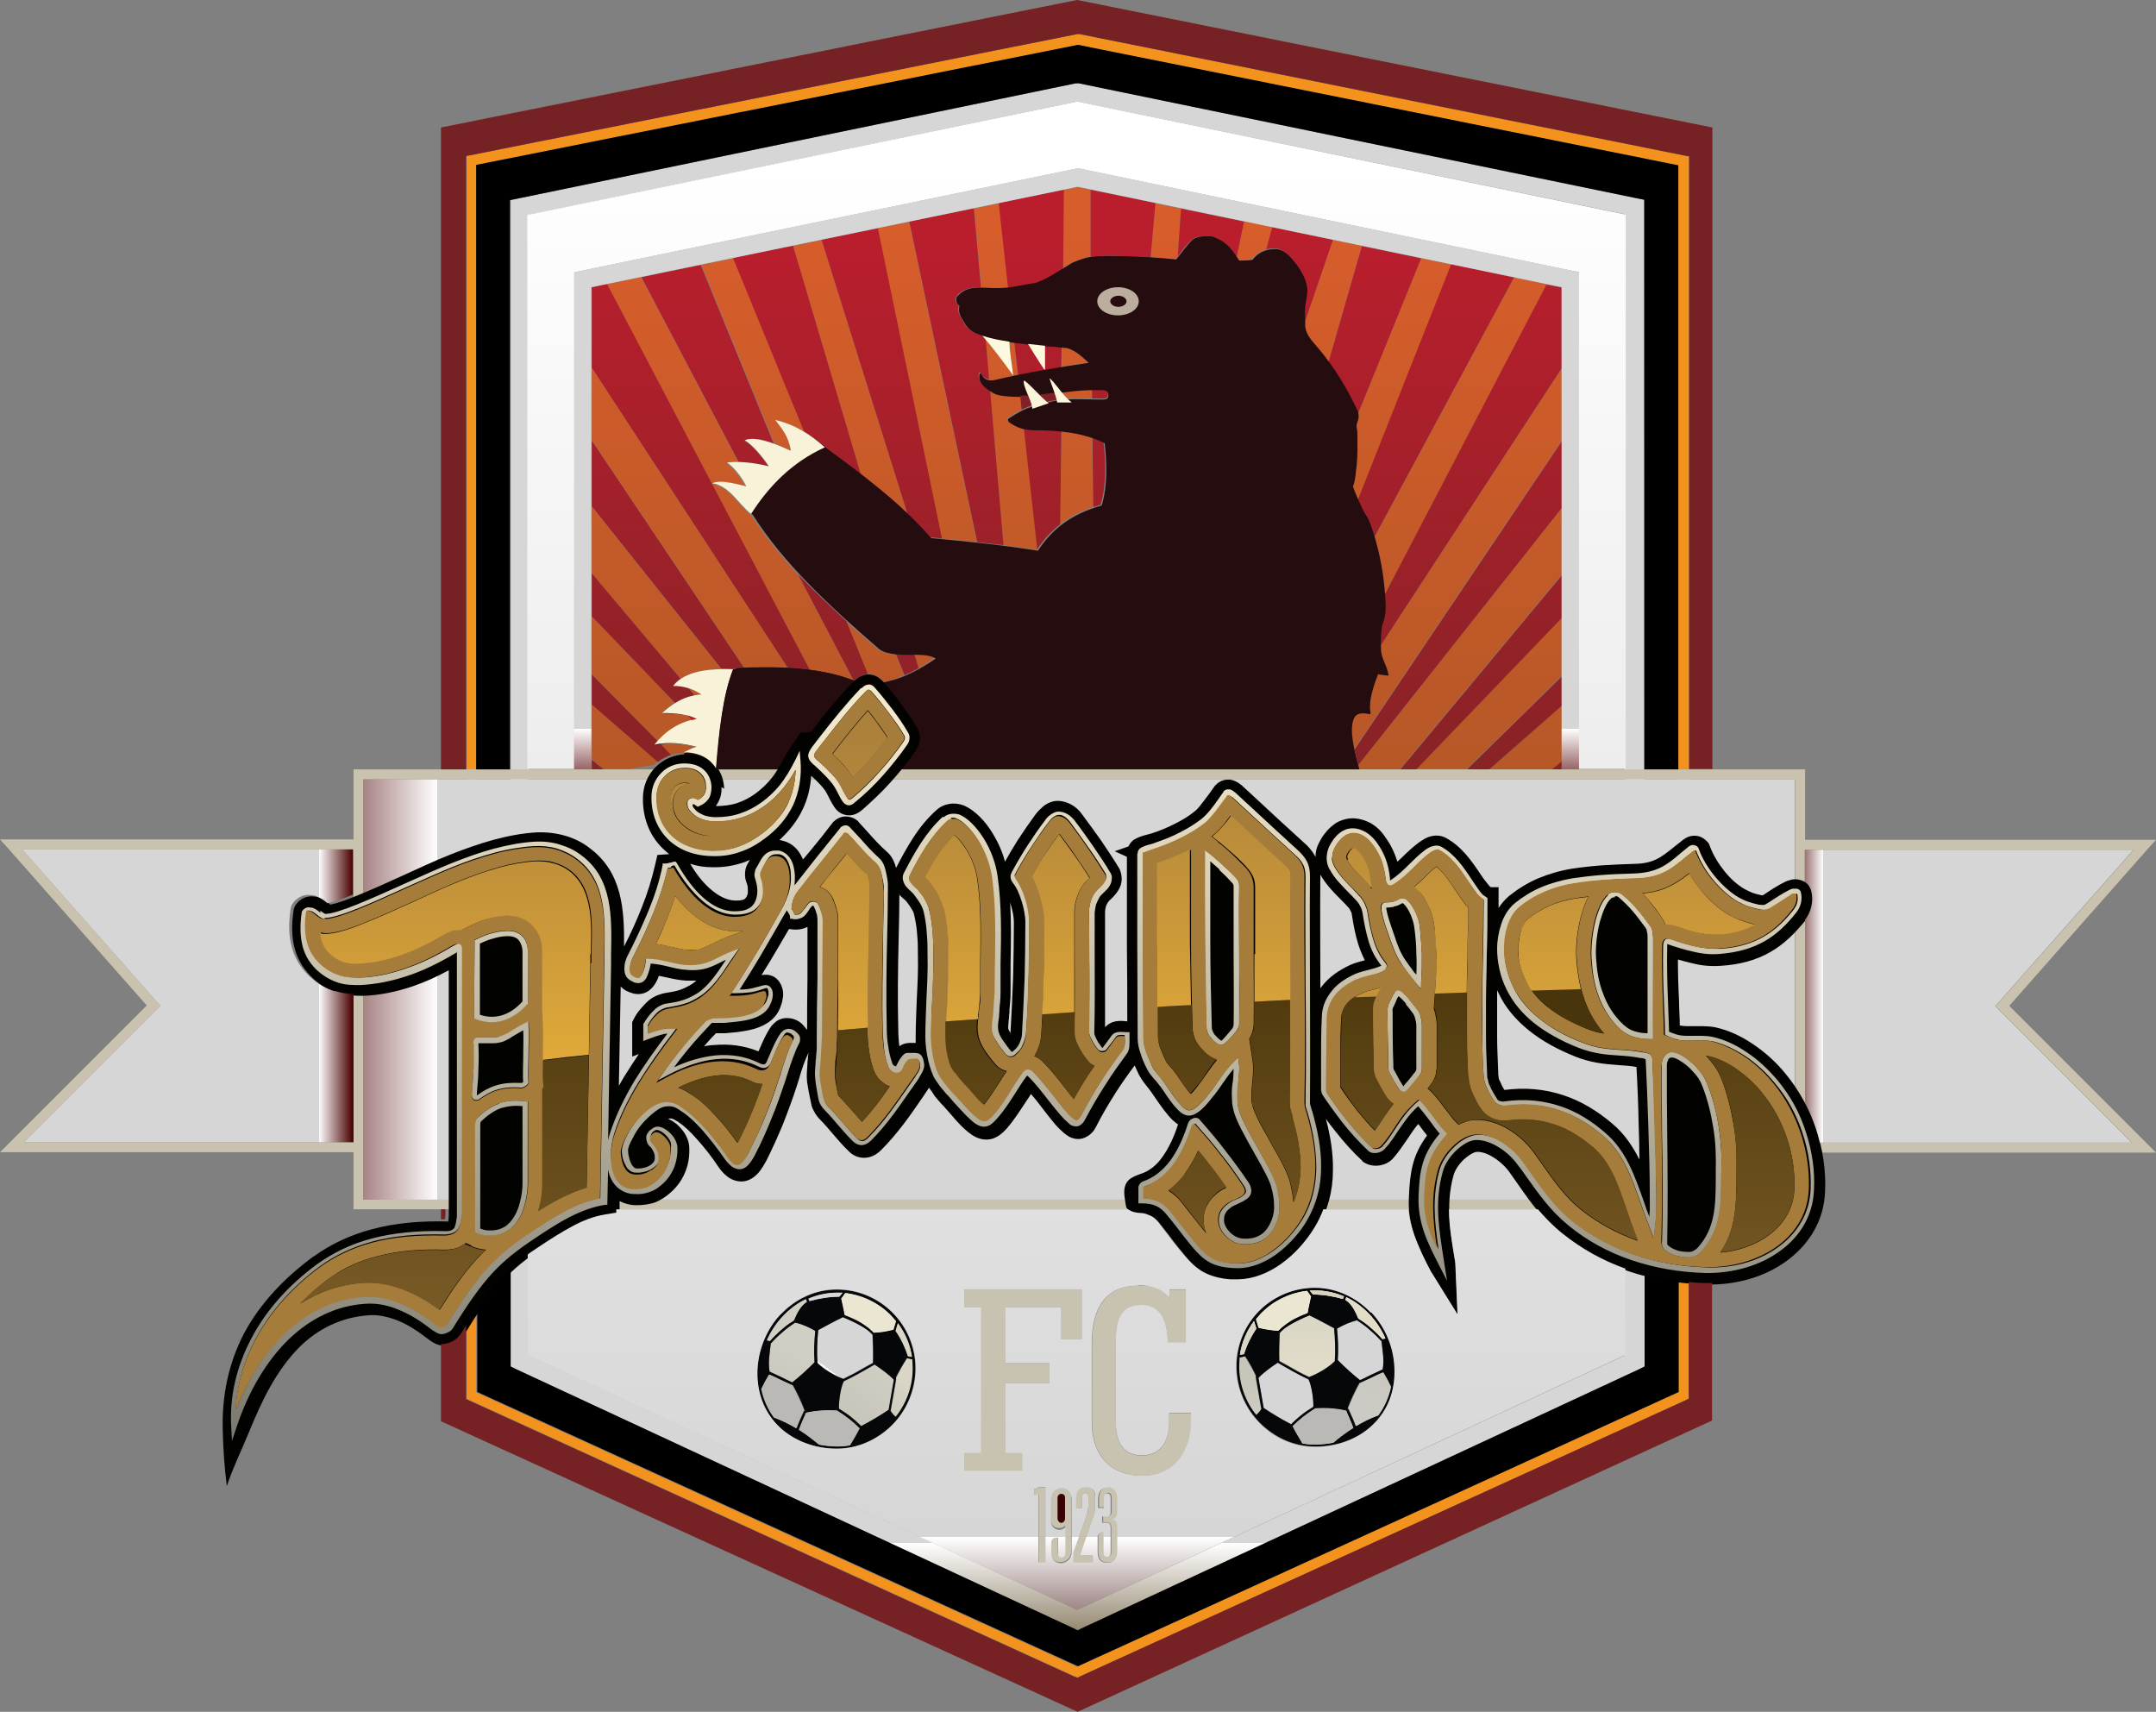 <?xml version="1.0" encoding="UTF-8"?> <svg xmlns="http://www.w3.org/2000/svg" xmlns:xlink="http://www.w3.org/1999/xlink" xmlns:svg="http://www.w3.org/2000/svg" version="1.1" viewBox="0 0 581.8 461.9"><rect x="0" y="0" width="581.8" height="461.9" fill="#808080" stroke="none"/><defs><style> .cls-1 { fill: none; } .cls-2 { fill: #d8d7d6; } .cls-2, .cls-3, .cls-4, .cls-5, .cls-6, .cls-7, .cls-8, .cls-9, .cls-10, .cls-11, .cls-12, .cls-13, .cls-14, .cls-15, .cls-16, .cls-17, .cls-18, .cls-19, .cls-20, .cls-21, .cls-22, .cls-23, .cls-24, .cls-25, .cls-26, .cls-27 { fill-rule: evenodd; } .cls-28 { fill: url(#Adsız_degrade_11); } .cls-29 { fill: url(#Adsız_degrade_10); } .cls-30 { fill: url(#Adsız_degrade_20); } .cls-31 { fill: url(#Adsız_degrade_17); } .cls-32 { fill: url(#Adsız_degrade_16); } .cls-33 { fill: url(#Adsız_degrade_19); } .cls-34 { fill: url(#Adsız_degrade_18); } .cls-35 { fill: url(#Adsız_degrade_13); } .cls-36 { fill: url(#Adsız_degrade_12); } .cls-37 { fill: url(#Adsız_degrade_15); } .cls-38 { fill: url(#Adsız_degrade_14); } .cls-3 { fill: #762123; } .cls-4 { fill: #c8c2ae; } .cls-5 { fill: #ebe6d2; } .cls-39 { fill: url(#Adsız_degrade_4); } .cls-40 { fill: url(#Adsız_degrade_3); } .cls-41 { fill: url(#Adsız_degrade_2); } .cls-42 { fill: url(#Adsız_degrade_9); } .cls-43 { fill: url(#Adsız_degrade_8); } .cls-44 { fill: url(#Adsız_degrade_5); } .cls-45 { fill: url(#Adsız_degrade_7); } .cls-46 { fill: url(#Adsız_degrade_6); } .cls-6 { fill: #d1cec4; } .cls-47 { fill: url(#Adsız_degrade); } .cls-7 { fill: #bcae9e; } .cls-8 { fill: #390202; } .cls-9 { fill: #faf5db; } .cls-10 { fill: #a67c3a; } .cls-12 { fill: #d9d6c7; } .cls-13 { fill: #020201; } .cls-14 { fill: #d9d2bc; } .cls-15 { fill: #802125; } .cls-16 { fill: #c8c3b0; } .cls-17 { fill: #bab9b6; } .cls-18 { fill: #fcf9df; } .cls-19 { fill: #f3921d; } .cls-20 { fill: #49350b; } .cls-21 { fill: #c3913a; } .cls-22 { fill: #f8f2d8; } .cls-23 { fill: #050708; } .cls-24 { fill: #c8c7c0; } .cls-25 { fill: #250c0e; } .cls-26 { fill: #e3dcc9; } .cls-27 { fill: #ba1f2d; } </style><linearGradient id="Adsız_degrade" data-name="Adsız degrade" x1="-14.3" y1="-112.9" x2="-14.3" y2="-113.9" gradientTransform="translate(-3441.4 17956.5) rotate(-180) scale(261.8 -157.1)" gradientUnits="userSpaceOnUse"><stop offset="0" stop-color="#b45727"></stop><stop offset="1" stop-color="#d75d2b"></stop></linearGradient><linearGradient id="Adsız_degrade_2" data-name="Adsız degrade 2" x1="-14.3" y1="-112.9" x2="-14.3" y2="-113.9" gradientTransform="translate(-3441.4 17876.9) rotate(-180) scale(261.8 -156.4)" gradientUnits="userSpaceOnUse"><stop offset="0" stop-color="#842325"></stop><stop offset="1" stop-color="#ba1e2d"></stop></linearGradient><linearGradient id="Adsız_degrade_3" data-name="Adsız degrade 3" x1="-14.3" y1="-112.9" x2="-14.3" y2="-113.9" gradientTransform="translate(-3582.9 18683.3) rotate(-180) scale(271.7 -163.6)" gradientUnits="userSpaceOnUse"><stop offset="0" stop-color="#65191b"></stop><stop offset=".1" stop-color="#fff"></stop><stop offset=".1" stop-color="#d6d6d6"></stop></linearGradient><linearGradient id="Adsız_degrade_4" data-name="Adsız degrade 4" x1="-14.3" y1="-112.9" x2="-14.3" y2="-113.9" gradientTransform="translate(-4075.3 47595.9) rotate(-180) scale(306.3 -417.5)" gradientUnits="userSpaceOnUse"><stop offset="0" stop-color="#463209"></stop><stop offset=".1" stop-color="#fff"></stop><stop offset=".1" stop-color="#d6d6d6"></stop></linearGradient><linearGradient id="Adsız_degrade_5" data-name="Adsız degrade 5" x1="-14.8" y1="-113.4" x2="-13.8" y2="-113.4" gradientTransform="translate(5798.8 -12592.4) scale(386.3 -113.4)" gradientUnits="userSpaceOnUse"><stop offset="0" stop-color="#530d0e"></stop><stop offset=".1" stop-color="#fff"></stop><stop offset=".1" stop-color="#d6d6d6"></stop></linearGradient><linearGradient id="Adsız_degrade_6" data-name="Adsız degrade 6" x1="-14.3" y1="-112.9" x2="-14.3" y2="-113.9" gradientTransform="translate(-6662.4 23358.6) rotate(-179.5) scale(427.4 -203.9) skewX(.8)" gradientUnits="userSpaceOnUse"><stop offset="0" stop-color="#77756b"></stop><stop offset="1" stop-color="#f2e8cc"></stop></linearGradient><linearGradient id="Adsız_degrade_7" data-name="Adsız degrade 7" x1="-14.3" y1="-112.9" x2="-14.3" y2="-113.9" gradientTransform="translate(-5466 10030.8) rotate(-180) scale(403.2 -85.7)" gradientUnits="userSpaceOnUse"><stop offset="0" stop-color="#795b26"></stop><stop offset="1" stop-color="#513b0e"></stop></linearGradient><linearGradient id="Adsız_degrade_8" data-name="Adsız degrade 8" x1="-14.3" y1="-112.9" x2="-14.3" y2="-113.9" gradientTransform="translate(-5241.6 10951) rotate(-180) scale(387.3 -94.4)" gradientUnits="userSpaceOnUse"><stop offset="0" stop-color="#e4ac38"></stop><stop offset="1" stop-color="#ac813b"></stop></linearGradient><linearGradient id="Adsız_degrade_9" data-name="Adsız degrade 9" x1="-14.3" y1="-112.9" x2="-14.3" y2="-113.9" gradientTransform="translate(-968.4 1718.3) rotate(-138.8) scale(15.5 -15.9) skewX(-6.5)" gradientUnits="userSpaceOnUse"><stop offset="0" stop-color="#c8c6bb"></stop><stop offset="1" stop-color="#d1cec4"></stop></linearGradient><linearGradient id="Adsız_degrade_10" data-name="Adsız degrade 10" x1="-14.3" y1="-112.9" x2="-14.3" y2="-113.9" gradientTransform="translate(-567.9 1917.4) rotate(-147.7) scale(13.3 -15.2) skewX(-13.4)" gradientUnits="userSpaceOnUse"><stop offset="0" stop-color="#c8c6bb"></stop><stop offset="1" stop-color="#d1cec4"></stop></linearGradient><linearGradient id="Adsız_degrade_11" data-name="Adsız degrade 11" x1="-14.2" y1="-112.9" x2="-14.2" y2="-113.9" gradientTransform="translate(-912.2 1792.2) rotate(-143.5) scale(15.6 -16.1) skewX(-5)" gradientUnits="userSpaceOnUse"><stop offset="0" stop-color="#d1cec4"></stop><stop offset=".1" stop-color="#fff"></stop><stop offset=".1" stop-color="#d6d6d6"></stop></linearGradient><linearGradient id="Adsız_degrade_12" data-name="Adsız degrade 12" x1="-14.3" y1="-112.9" x2="-14.3" y2="-113.9" gradientTransform="translate(-13.4 2048.1) rotate(-144.6) scale(7.1 -13.3) skewX(-47.1)" gradientUnits="userSpaceOnUse"><stop offset="0" stop-color="#c8c6bb"></stop><stop offset="1" stop-color="#d9d6c7"></stop></linearGradient><linearGradient id="Adsız_degrade_13" data-name="Adsız degrade 13" x1="-14.3" y1="-112.9" x2="-14.3" y2="-113.9" gradientTransform="translate(2029.2 613.2) rotate(90) scale(16.6 -14.8)" gradientUnits="userSpaceOnUse"><stop offset="0" stop-color="#c8c6bb"></stop><stop offset=".1" stop-color="#fff"></stop><stop offset=".1" stop-color="#d6d6d6"></stop></linearGradient><linearGradient id="Adsız_degrade_14" data-name="Adsız degrade 14" x1="-14.3" y1="-112.9" x2="-14.3" y2="-113.9" gradientTransform="translate(619.1 -1461.1) rotate(3.9) scale(12.5 -16.2) skewX(-2)" gradientUnits="userSpaceOnUse"><stop offset="0" stop-color="#d1cec4"></stop><stop offset=".1" stop-color="#fff"></stop><stop offset=".1" stop-color="#d6d6d6"></stop></linearGradient><linearGradient id="Adsız_degrade_15" data-name="Adsız degrade 15" x1="-14.3" y1="-112.9" x2="-14.3" y2="-113.9" gradientTransform="translate(598.8 -1515.1) rotate(1.1) scale(15.2 -16.6) skewX(-.2)" gradientUnits="userSpaceOnUse"><stop offset="0" stop-color="#d9d6c7"></stop><stop offset="1" stop-color="#e3dcc9"></stop></linearGradient><linearGradient id="Adsız_degrade_16" data-name="Adsız degrade 16" x1="-14.3" y1="-112.9" x2="-14.3" y2="-113.9" gradientTransform="translate(315.5 -1432.4) rotate(-22.8) scale(6.4 -14.8) skewX(39.2)" gradientUnits="userSpaceOnUse"><stop offset="0" stop-color="#c8c6bb"></stop><stop offset="1" stop-color="#d1cec4"></stop></linearGradient><linearGradient id="Adsız_degrade_17" data-name="Adsız degrade 17" x1="-14.3" y1="-112.9" x2="-14.3" y2="-113.9" gradientTransform="translate(1125.6 -979.4) rotate(33.9) scale(12.2 -13.6) skewX(-12.4)" gradientUnits="userSpaceOnUse"><stop offset="0" stop-color="#c8c6bb"></stop><stop offset="1" stop-color="#cbcac4"></stop></linearGradient><linearGradient id="Adsız_degrade_18" data-name="Adsız degrade 18" x1="-14.8" y1="-113.4" x2="-13.8" y2="-113.4" gradientTransform="translate(1795.9 -8702.4) scale(88.7 -79.1)" gradientUnits="userSpaceOnUse"><stop offset="0" stop-color="#4c0708"></stop><stop offset=".1" stop-color="#fff"></stop><stop offset=".1" stop-color="#d6d6d6"></stop></linearGradient><linearGradient id="Adsız_degrade_19" data-name="Adsız degrade 19" x1="-14.3" y1="-112.9" x2="-14.3" y2="-113.9" gradientTransform="translate(10188.3 1396.1) rotate(90) scale(79.1 -89.4)" gradientUnits="userSpaceOnUse"><stop offset="0" stop-color="#4c0708"></stop><stop offset=".1" stop-color="#fff"></stop><stop offset=".1" stop-color="#d6d6d6"></stop></linearGradient><linearGradient id="Adsız_degrade_20" data-name="Adsız degrade 20" x1="-14.3" y1="-112.9" x2="-14.3" y2="-113.9" gradientTransform="translate(-3935.4 46403.8) rotate(-180) scale(296.4 -407)" gradientUnits="userSpaceOnUse"><stop offset="0" stop-color="#340000"></stop><stop offset=".1" stop-color="#fff"></stop><stop offset=".1" stop-color="#d6d6d6"></stop><stop offset="1" stop-color="#fff"></stop></linearGradient></defs><g><g id="svgRoot"><g><g id="rootGroup"><g id="Layer1000"><path class="cls-47" d="M228.4,167.6l5.8,14.3c0,0,.2,0,.3,0,1.5,0,2.8.8,3.8,1.9,0,0,0,.1.1.2.3,0,.7-.2,1-.2,1.6-.4,3.1-.9,4.6-1.6l-2.3-5.6c-.3,0-.6,0-.9-.1-1.3-.2-2.9-.4-3.9-1.3-2.9-2.5-5.8-5-8.6-7.6ZM177.5,205.5l-17.8-15.5v14.9l3.2,2.6h6.8l6.7-1.1c.4-.4.7-.7,1.1-1ZM200.8,180.2c4.1-.1,8.1-.1,11.8,0l-52.9-81v19.6l41.1,61.3ZM159.7,136.6v18.1l24,28.5c2.3-1.6,5.8-2.5,11-2.6l-35-43.9ZM163.8,76.7l54.7,104.1c4.2.6,8.2,1.5,11.9,3,0,0,0,0,0,0l-15.1-28.8c-4.7-5.1-9-10.3-12.5-15.9,0,0-.2-.1-.3-.2-3.5-2.9-5.6-7.5-10.5-8.3,2.1-1.1,5.8,0,9.2.8-1.4-2.7-3.3-5.1-5.2-6.4,1.1-.1,2.2-.2,3.3-.2l-26.3-50-9.4,1.9ZM182.2,189.7l-22.5-23.4v15.7l17.8,18c2.5-2.8,5.5-4.8,9.2-5.8l-1.2-1.3c-1.9-.5-4.2-.6-6.7-.7,1.1-1,2.2-1.9,3.5-2.7ZM187.4,187.6c.5,0,1-.2,1.5-.2l.2-.2c-1.1-.7-2.2-1.2-3.3-1.5l1.6,1.9ZM178.2,200.7l2.9,3c1.1-.3,2.2-.5,3.4-.5,0,0,.1,0,.2,0,1.1-.6,2.4-1.2,3.5-1.5-3.2-.8-6.4-1.3-10-.9ZM209.2,113.3c2.9.7,5.5,1.8,7.9,3.3l-19.2-46.9-8.6,1.8,19.7,48.2c1.4.5,3,1.2,4.6,1.9-.7-4-2.5-6-4.2-8.3ZM214,66.3l18.3,61.7c4.3,3.4,8.5,6.9,12.6,10.8l-23.2-74-7.7,1.6ZM263.6,146.3l-18.3-86.4-8.5,1.7,17.3,83.7c3.2.3,6.3.6,9.4,1ZM272.4,92.2c0,2.7.7,6,1,9,0,0,0,0,0,0,0,0,0,0,0,0-2.5-3.5-5-6.8-7.4-9.6l.9,10.8.3,3,3.6,41.7c3,.4,6,.8,9,1.3,0-.1.1-.2.2-.3l-3.6-32.4c-1.7-.4-3-1.1-4.2-1.9-.4-.3-.5-.9-.3-1,1.5-1,2.7-1.7,3.9-2.3l-.4-3.7-.7-5.9-1-8.5c-.4,0-.8,0-1.2-.1,0,0-.1,0-.2,0ZM264.7,77.6c2.3,0,4.3.3,7,0,.1,0,.3,0,.4,0l-2.5-22.7-6.7,1.4,1.9,21.3ZM294.8,118.1c-2.6-.9-5.4-1.5-8.4-1.8l-.3,25.1c2.4-1.9,5.3-3.4,8.8-4.6l-.2-18.7ZM421.5,190.4l-19.6,17.2h17l2.7-2.2v-15ZM421.5,166.6l-39.3,40.9h13.6l25.6-25.1v-15.8ZM421.5,137l-55,69.5c0,.4.2.7.3,1.1h10.9l43.7-52.5v-18.2ZM421.5,99.3l-48.9,74.9c0,.5,0,1,0,1.4.2,2.3,1.7,4,2,6.6-1.1,0-2.1-.2-2.8-.4-1.4,3.5-2.6,7.5-2.1,10.1,0,.3.3.8-.2.7-1.7-.3-3.6-.6-4.3,1.3-.8,2-.5,5.1.2,8.3l56-83.3v-19.6ZM408.6,74.9l-37.7,70.1c1.5,5.2,2.5,10.2,2.8,15.5l43.7-83.8-8.8-1.8ZM383.5,69.7l-17.1,42.1c0,.4,0,.7,0,1.1,0,.5-.4,1.2-.5,1.8-.1.7.2,1.4.2,2.1,0,2.9.2,5.8-.2,8.8-.2,1.8-.1,3.5-1,5.7.5,1.2,1,2.5,1.6,3.7l25.2-63.6-8.2-1.7ZM359.7,64.7l-7.7,22.6c0,0,0,.1,0,.2,0,2.6,1.9,4.3,3.5,6.3,1,1.2,2,2.5,3,3.8l9-31.3-7.8-1.6ZM335.7,59.7l-2,9.7c.2.2.3.5.5.7,1.2,0,2.4,0,3.6-.2,1-1.3,2.3-2.2,3.9-2.6l1.6-6-7.5-1.6ZM310.5,69.4c2.2.1,4.4.3,6.7.6.2-.3.4-.5.6-.8l.9-12.9-6.9-1.4-1.3,14.6ZM287.1,51.2l-.2,21.1c.3-.2.6-.4.9-.5.4-.3,1.4-.9,1.9-1.1,1.5-.6,3-1.2,4.6-1.4v-18.1l-3.4-.7-3.8.8ZM293.6,97.8c-1.6-1.4-3.6-3.4-6-4-.3,0-.6,0-.9,0v5.1c2.3-.4,4.6-.7,6.9-1.1ZM294.7,105.1c-1.9,0-3.7.1-5.4.3-.9.1-1.9.2-2.8.3h0c.5.7,1,1.3,1.5,1.8,2.2-.1,4.4,0,6.7,0v-2.4ZM246.8,176.6l1.1,3.7c1.4-.8,2.8-1.7,4.3-2.7-1.3-.8-3.3-1-5.3-1Z"></path><path class="cls-41" d="M421.5,205.4l-2.7,2.2h2.7v-2.2ZM162.9,207.6l-3.2-2.6v2.6h3.2ZM177.5,200l-17.8-18v8.1l17.8,15.5c1.1-.8,2.3-1.5,3.6-1.9l-2.9-3c-.5,0-.9.1-1.4.2.2-.3.5-.6.8-.9ZM183.7,183.2l-24-28.5v11.6l22.5,23.4c1.5-1,3.2-1.7,5.2-2.1l-1.6-1.9c-1.4-.4-2.7-.6-4.2-.6.5-.7,1.2-1.4,2-1.9ZM200.8,180.2l-41.1-61.3v17.7l35,43.9c1,0,2,0,3.2,0,.2,0,.3,0,.5,0l.6-.4c.5,0,1.4,0,1.9,0ZM212.6,180.2c2,.1,4,.3,5.9.5l-54.7-104.1-4.1.9v21.7l52.9,81ZM234.2,181.9l-5.8-14.3c-4.6-4.2-9-8.4-13.1-12.7l15.1,28.8c1-1,2.3-1.7,3.7-1.8ZM246.8,176.6c-1.7,0-3.5,0-5,0l2.3,5.6c1.3-.6,2.5-1.2,3.8-1.9l-1.1-3.7ZM201,118.8c1.8-.8,4.5-.3,7.8.9l-19.7-48.2-16,3.3,26.3,50c2.4,0,5.1.4,8,1.1-2.1-3.1-4.6-5.9-6.5-7ZM232.3,128l-18.3-61.7-16.2,3.3,19.2,46.9c2,1.2,3.8,2.6,5.5,4.1,0,0,0,0,0,0,3.2,2.4,6.5,4.8,9.6,7.3ZM254.2,145.3l-17.3-83.7-15.2,3.1,23.2,74c2.1,2,4.1,4.1,6,6.3,1.1,0,2.2.2,3.3.3ZM245.4,59.9l18.3,86.4c2.4.3,4.8.5,7.1.8l-3.6-41.7c-2-1.2-3.4-2.7-3.1-4.6,0-.3.5-.4.5-.2.4,1,1.2,1.6,2.3,1.7l-.9-10.8c-.3-.3-.6-.7-.9-1,.3,0,.5.2.8.3-.9-.3-1.7-.6-2.6-.9-1.5-.6-2.5-1.6-3.1-2.7-.8-1.5-2-2.6-1.5-4.8,0,0-.7-.5-.8-1.2-.1-1.2.3-1.3.6-1.7,1-1.1,2.7-1.9,5.3-2,.3,0,.6,0,.9,0l-1.9-21.3-17.5,3.6ZM286.1,141.4l.3-25.1c-2.5-.3-5.1-.4-7.8-.3-.8,0-1.6,0-2.3-.2l3.6,32.4c1.7-2.6,3.7-4.8,6.2-6.7ZM281.8,75.3c0,0,.1,0,.2,0h-.2ZM282,75.2c1.5-.8,3.2-1.8,4.3-2.5-1.4.9-2.7,1.7-4.3,2.5ZM286.9,72.3l.2-21.1-17.6,3.6,2.5,22.7,1.7,14.8,1,8.5.7,5.9c.7,0,1.4,0,2.1-.1-.7-1.7-1.4-3.3-1.2-4,.4,0,2.3,1.9,4.1,3.8.7.7,1.5,1.4,2.1,2l1.4-.3c.4,0,.8-.2,1.2-.2-.2-.6-.4-1.3-.6-1.9-.4-1.3-.9-2.5-1.3-3.8.7.3,1.9,1.9,3.2,3.6,0,0,0,0,0,0v-6.9c0,0,.1-5.1.1-5.1l.2-21.4ZM284.5,105.9s0,0,0,0h0ZM280.4,106.4l2.3-.3c-.8.1-1.6.2-2.3.3ZM282,93.3c0,1.2,0,5.1,0,6.3,0,0,0,0,0,0,0-1.1,0-5.2,0-6.3,0,0,0,0,0,0ZM281.8,99.7h.2c0,.1,0,.2,0,.2,0,0,0,0-.2-.2ZM277.5,92.9c0,0,0-.2,0-.2,0,0,3.5,5.7,4.4,6.9,0,0,0,0,0,0-.8-1.2-3.7-5.8-4.3-6.7ZM297.8,119.4c-1-.5-2-.9-3-1.3l.2,18.7c.6-.2,1.3-.4,2-.6,1.6-5.4,1.4-11.4.8-16.8ZM297.5,105.1c-.9,0-1.9,0-2.8,0v2.4c.5,0,1,0,1.5,0,.9,0,2,.2,2.4-.2.3-.2.4-.5.4-1,0-.8-.5-1.3-1.4-1.3ZM310.5,69.4l1.3-14.6-17.5-3.6v18.1s0,0,0,0c2.9-.4,5.8-.3,8.8-.2,2.5,0,4.9.2,7.4.3ZM333.7,69.5l2-9.7h0s-17-3.5-17-3.5l-.9,12.9c1.2-1.6,2.4-3.3,3.9-4.6.7-.6,1.6-.7,2.5-.8,1.1-.1,2.3-.3,3.3.2,2.7,1.1,4,2.3,6.2,5.6ZM352,87.3l7.7-22.6-16.4-3.4-1.6,6c.7-.2,1.5-.3,2.2-.3,1.9,0,3.3,1.3,4.6,2.7,2,2.3,3.8,5.3,4.1,8.2.1,1.5-.5,3.3-.6,4.8-.1,1.4,0,3.1,0,4.5ZM366.4,111.8l17.1-42.1-16-3.3-9,31.3c3.1,4.3,5.6,8.7,7.7,13.1.1.4.2.8.3,1.1ZM370.9,144.9l37.7-70.1-17-3.5-25.2,63.6c.4.9.8,1.7,1.2,2.6.4,1,1.1,1.8,1.6,2.8.5,1.1.9,2.2,1.2,3.3.1.4.3.8.4,1.3ZM372.5,174.3l48.9-74.9v-21.8l-4.1-.8-43.7,83.8c0,.1,0,.2,0,.3.2,2.4.3,5.1-.6,7.3-.4,1-.6,3.8-.6,6.2ZM366.5,206.5l55-69.5v-18l-56,83.3c.3,1.4.7,2.8,1,4.2ZM382.2,207.6l39.3-40.9v-11.5l-43.7,52.5h4.4ZM401.9,207.6l19.6-17.2v-7.9l-25.6,25.1h6Z"></path><path class="cls-40" d="M154.7,209V73.5l2-.4,133.7-27.6h.5c0-.1.5,0,.5,0l133,27.6,2,.4v135.2h-5V77.5l-130.6-27.1-131.2,27.1v131.4h-5Z"></path><path class="cls-39" d="M139.6,53.6l150.6-31.1h.5c0-.1.5,0,.5,0l150.5,31,2,.4.2,314.9-152.1,70.7-1,.5-1-.5-150.6-70-1.4-.7V56s0-2,0-2l2-.4ZM290.7,27.4l-148.1,30.6v307.6s148.1,68.8,148.1,68.8l147.6-68.6.2-308-147.9-30.4Z"></path><path class="cls-19" d="M126.9,41.9L290.7,9.2h.3c0,0,.3,0,.3,0l163.4,32.8,1.1.2v1.2s0,333.1,0,333.1v.9s-.8.4-.8.4l-163.6,74.6-.6.3-.6-.3-163.5-74.6-.8-.4v-.9s0-333.3,0-333.3v-1.2l1.1-.2ZM290.9,12.1l-162.4,32.4v331.2s162.1,74,162.1,74l162.1-74V44.6c0,0-161.9-32.5-161.9-32.5Z"></path><path class="cls-25" d="M367.1,208.5c-1.5-5.2-3.1-11.3-1.8-14.5.8-1.9,2.7-1.6,4.3-1.3.4,0,.2-.4.2-.7-.5-2.6.7-6.6,2.1-10.1.6.2,1.6.3,2.8.4-.3-2.6-1.8-4.3-2-6.6-.2-2.6,0-6.4.5-7.6.9-2.2.8-4.9.6-7.3-.4-5.8-1.4-11.4-3.2-17.1-.4-1.1-.7-2.2-1.2-3.3-.4-1-1.1-1.8-1.6-2.8-1-2.1-1.9-4.1-2.7-6.3.8-2.2.7-3.9,1-5.7.3-2.9.2-5.8.2-8.8,0-.7-.3-1.4-.2-2.1,0-.5.4-1.2.5-1.8.1-.8,0-1.4-.3-2.2-2.7-5.7-6.1-11.5-10.6-16.8-1.6-1.9-3.5-3.7-3.5-6.3,0-1.4-.1-3.3,0-4.7.1-1.5.7-3.3.6-4.8-.2-2.9-2.1-5.9-4.1-8.2-1.3-1.5-2.7-2.7-4.6-2.7-2.5,0-4.7,1-6.1,2.9-1.2.2-2.4.2-3.6.2-2.5-3.9-3.8-5.1-6.7-6.3-1-.4-2.2-.3-3.3-.2-.9.1-1.8.3-2.5.8-1.7,1.6-3,3.6-4.5,5.4-5-.5-9.4-.8-14.1-.9-3,0-5.9-.2-8.8.2-1.7.2-3.1.8-4.7,1.4-.5.2-1.5.8-1.9,1.1-2.1,1.2-3.7,2.3-5.8,3.4-.8.4-1.7.8-2.5,1.1-2.6.4-5.2,1-7.8,1.3-3,.3-5.2,0-7.8,0-2.6,0-4.3.9-5.3,2-.4.4-.8.5-.6,1.7,0,.7.8,1.2.8,1.2-.5,2.1.6,3.3,1.5,4.8.6,1.1,1.6,2.1,3.1,2.7,2.9,1.2,5.9,2,9.3,2.4,3.4.4,6.7.9,10.1,1.1,1.9,0,2.9.3,4.9.4,2.5.6,4.4,2.6,6,4-8.2,1.2-16.7,2.6-25.2,4.6-1.9.5-3.3-.3-3.8-1.6,0-.2-.5-.2-.5.2-.4,2.3,1.7,3.9,4.2,5.2.9.5,3.8.8,6.7.8,2.6,0,5.1-.4,7.7-.7,2.2-.3,4.4-.5,6.6-.8,2.5-.3,5.4-.4,8.2-.3.9,0,1.4.5,1.4,1.3,0,.5-.1.8-.4,1-.4.3-1.5.2-2.4.2-4.3,0-8.2-.4-12.2.5-4.1,1-6.9,1.2-12,4.7-.2.2-.1.8.3,1,1.6,1.1,3.5,2.1,6.5,2.1,7.1,0,13.6.7,19.2,3.5.6,5.4.8,11.4-.8,16.8-8.3,2.3-13.5,6.5-17.2,12.2-9.4-1.5-19-2.5-28.8-3.4-8.5-9.7-18.4-17-28.3-24.3-3.9-3.4-8.2-6.2-13.5-7.5,1.7,2.3,3.6,4.3,4.2,8.3-5.2-2.4-9.8-3.9-12.4-2.8,1.9,1.1,4.4,3.9,6.5,7-4.3-1-8.1-1.4-11.3-1,1.9,1.3,3.8,3.7,5.2,6.4-3.4-.8-7.1-1.8-9.2-.8,4.9.8,7,5.6,10.7,8.5,8.3,13.1,20.6,24.5,34.1,36.2,1,.8,2.6,1.1,3.9,1.3,3.6.6,8.6-.5,11.3,1.2-4.1,2.8-8.3,5.1-12.7,6.1-2.3.5-5,1.4-7,.8-9.3-4.3-20.3-4.9-33.5-4.3-.2.1-.4.3-.6.4-9.3-.5-14.3,1.3-16.6,4.5,2.7,0,5.2.7,7.6,2.3-4.5.3-7.7,2.4-10.6,5,3.7,0,7.1.4,9.2,1.6-4.7.8-8.4,3.3-11.3,6.9,4.1-.8,7.8-.3,11.4.6-1.3.4-2.6,1.1-3.8,1.7-1.2.6,12.3,5.8,12.3,5.8h168.5c0,0,2-.5,2-.5Z"></path><path class="cls-4" d="M95.4,207.6v118.7h391.7v-118.7H95.4ZM484.4,210.3v113.4H98v-113.4h386.3Z"></path><path class="cls-44" d="M98,210.3v113.4h386.3v-113.4H98Z"></path><path class="cls-4" d="M485.6,229.3h90.2s-36.5,41.3-36.5,41.3l-.8.9.9.9,35.9,35.9h-89.9v2.7h93.2s3.2,0,3.2,0l-2.3-2.3-37.3-37.3,37.6-42.6,2-2.2h-3s-93.1,0-93.1,0v2.7Z"></path><path class="cls-13" d="M194.7,212.4v.6c0,1.5-.5,3-1.4,4.3,0,0,0,.1-.1.2,0,0,0,0,0,0,1.9,0,3.8-.2,5.7-.8,1.8-.6,3.5-1.5,5-2.6,1.6-1.2,3-2.5,4.3-4.1,1.6-2,2.7-4.2,3.9-6.4,1.1-2,2.6-3.9,3.9-5.9.8,0,1.6-.1,2.3-.2.4,0,.5.1.7-.2,3.6-4.7,7.3-9.3,11.4-13.5,1.1-1.1,2.5-1.9,4.1-1.8,1.5,0,2.8.8,3.8,1.9,1.7,1.9,3.3,3.9,4.8,6,1.5,2,3,4.2,4.3,6.3.7,1.1,1,2.3.8,3.5-.1,1.1-.6,2.1-1.2,3-2.1,3-4.3,5.8-6.7,8.4-2.4,2.7-5,5.1-7.7,7.5-1,.8-2.1,1.4-3.4,1.4-1.8,0-3.2-.9-4.1-2.3-.5-.8-1-1.6-1.4-2.5-.4-.8-.9-1.8-1.5-2.5-1-1.2-2.1-2.3-3.3-3.4-.2,3.1-.9,6.2-2.3,9.1-1.5,3.2-3.7,5.9-6.3,8.3.2,0,.5,0,.7.1,2.3.5,4,1.9,5.1,3.9.2.4.4.8.6,1.2.7-.8,1.4-1.7,2.1-2.5,2-2.4,3.9-4.8,5.8-7.3.1-.2.3-.4.5-.5h0s0,0,0,0c.8-.8,1.8-1.2,2.9-1.3,1.2,0,2.3.3,3.2,1,.2.1.4.3.5.5h0c1,1.1,2,2.2,2.9,3.2,1.5,1.7,3,3.3,4.7,4.8,1.4,1.2,2.1,2.8,2.5,4.4,1.4-2.7,2.9-5.5,4.6-8.1,1.8-2.8,3.9-5.4,6.4-7.6,1-.9,2.2-1.4,3.5-1.6,1.2-.2,2.6,0,3.7.4,3.3,1.4,6.1,4.6,7.9,7.6,1.4,2.3,2.6,4.9,3.3,7.6,1.1-2,2.3-4,3.5-5.9,1.5-2.3,3.1-4.6,4.7-6.8.6-.8,1.3-1.5,2.1-2.2,1.1-.9,2.5-1.5,3.9-1.5,1.3,0,2.6.4,3.7,1,1.1.6,2.1,1.5,2.8,2.5,1.7,2.3,3.4,4.6,5.1,7,1.7,2.5,3.3,4.9,4.9,7.5.6,1,.8,2.1.8,3.2,0,1-.4,2.1-.9,2.9-.6,1-1.3,1.7-2.1,2.5-.3.2-.6.6-.8.9-.2.3-.4.8-.5,1.1-.1.4-.2.9-.2,1.4,0,3.6,0,7.1,0,10.7,0,6.8,0,13.6,0,20.4,1.6-1.8,3.7-1.9,6-1.6h0c0-6.8,0-13.6-.1-20.4,0-8,0-16,0-24l-3.3-1.5,3.7-1.3s0,0,0,0c.4-.8,1-1.6,1.8-2,1.1-.6,2.1-.9,3.3-1.2.4-.1.7-.2,1.1-.3,2.2-.7,4.4-1.6,6.5-2.7,1.8-.9,3.5-1.9,5.1-3.2.8-.6,1.5-1.5,2.1-2.3l.4-.5c.5-.7,1-1.3,1.5-2,.5-.7,1-1.4,1.5-2.1,0-.1.2-.2.3-.3,1-1.1,2.5-1.6,4-1.4,1,.2,1.9.6,2.7,1.3.2.1.4.3.6.5,1.3,1.2,2.6,2.4,3.9,3.6,4.2,3.9,8.3,7.7,12.5,11.5,1.3,1.1,2.4,2.4,3.2,3.9,0,0,0,0,0,0,0-1.3.3-2.6.9-3.7.5-1,1-1.9,1.7-2.7.6-.8,1.4-1.6,2.2-2.2.7-.6,1.5-1,2.4-1.3.9-.3,1.8-.5,2.7-.5,1.8,0,3.4.5,5,1.3,1.5.9,2.8,2.1,3.8,3.6,1.2,1.6,2.1,3.3,2.8,5.1.2.6.4,1.1.6,1.7.4-.4.9-.8,1.3-1.2,1.4-1.4,2.8-2.7,4.4-3.9,1-.7,2-1.4,3.2-1.7,1.4-.4,2.9-.3,4.2.4,4.2,2.3,6.8,6,9.4,9.9.7,1.1,1.3,1.8,2.1,2.8.3.4.5.6.8.6h1.9s0,3.4,0,3.4c0,.7,0,1.4,0,2.2.8-1.2,1.7-2.3,2.9-3.3,2.4-1.9,5-3.5,7.8-4.7,2.9-1.2,6-2.1,9.1-2.6,2.7-.4,5.4-.7,8.1-.9,2.9-.2,5.8-.3,8.7-.4,5.1-.1,7.1-1.6,10.8-4.6.8-.6,1.6-1.3,2.4-1.9.4-.3.9-.6,1.4-.8.8-.3,1.7-.4,2.6-.2,1,.2,1.9.8,2.6,1.6.3.3.5.7.6,1.1.9,2.4,2.3,4.7,3.9,6.7,1.5,1.9,3.4,3.7,5.5,4.9.7.4,1.4.7,2.1,1,.8.3,1.7.5,2.6.7,0,0,0,0,.1,0l.4-.2c1.9-1.3,3.8-2.5,5.8-3.5.5-.2,1-.4,1.5-.5.7-.2,1.5-.2,2.3,0,1.3.3,2.4,1,3,2.2.2.3.3.7.4,1.1.3,1.3.3,2.6,0,3.9-.3,1.5-1,2.8-2,4-2.6,3.2-5.5,6.1-9.1,8.2-4.1,2.4-8.7,3.5-13.4,3.8-2.7.2-5.3,0-7.9-.7-1.3-.3-2.5-.6-3.8-1,0,3.7.1,7.4.3,11.1,0,2.2.2,4.5.2,6.7,0,0,0,0,0,0,.6.1,1.2.2,1.9.2.4,0,.7,0,1.1,0,2.1,0,4.5-.1,6.6.3,3.6.8,7,2.4,10.1,4.5,3.3,2.2,6.4,5,8.9,8.1,3.6,4.4,6.4,9.5,8.2,14.9,1.8,5.4,2.7,11.2,2.4,16.9-.3,7.5-4,13.8-9.9,18.3-6.3,4.8-14.4,6.9-22.2,6.7-7.1-.2-14.2-1.3-21-3.6-6.5-2.2-12.5-5.5-17.8-9.7-5-4-8.4-8.6-12-13.8-.8-1.1-1.6-2.3-2.4-3.4-1.2-1.6-2.8-3-4.5-4-1.1-.7-2.7-1.3-4-1.3-1.2,0-2.8,1.3-3.6,2-1.3,1.2-2.5,2.9-2.9,4.5-2.2,8.1-.7,15.6.6,23.8l.6,13.9-7.2-11.6c-1.7-3.2-3.3-6.5-4.5-9.9-1.1-3.4-1.7-6.7-1.5-10.3v-.2c.3-6.9,1-11.3,4.9-16.6-.4-.6-.9-1.1-1.3-1.7-.4-.5-.7-1-1.1-1.4-1,1.2-1.9,2.5-2.8,3.9-1.3,1.9-2.5,3.7-4,5.4h0c-1,1.1-2.4,1.7-3.8,1.9-1.6.2-3.3-.2-4.5-1.2h0c0,0,0-.1,0-.1-2.6-2.4-5-5.1-7.2-7.9-.9-1.1-1.8-2.3-2.6-3.4,1.2,4.5,2,9.2,1.9,13.9,0,5.6-1.4,10.8-4.2,15.6-2.3,3.9-5.6,7.6-9.3,10.2-3.4,2.4-7.3,4-11.4,4.1-.3,0-.6,0-.9,0h-1.3c-2.6-.2-5.2-.8-7.5-2.1-2.2-1.3-3.7-2.9-5.3-4.8-1.4-1.7-2.8-3.4-4.1-5.2-.9-1.2-1.9-2.4-2.8-3.6-.5-.6-1-1.1-1.7-1.4-.9-.4-1.8-.8-2.7-.8-1.2,0-2.7-.4-3.7-1.1-1-.8-.9-1-1.1-2.2-.4-2.4-.7-4.5.9-6.1.7-.7,2.2-1.3,3.1-1.6,2.5-.8,4.4-2.4,5.9-4.5,1.9-2.6,3.3-5.8,4.3-8.9-.5-.3-1-.8-1.5-1.2-1.7-1.7-3-3.6-4.4-5.6-.4-.6-.9-1.3-1.3-1.9-.3-.4-.6-.8-.9-1.2-1-1.2-1.8-2.3-2.5-3.6-.4-.8-.7-1.6-1.1-2.4-1.8,2.4-3.5,4.8-5.1,7.3-1.9,3-3.7,6-5.3,9.2-.3.5-.6,1.1-1,1.5-.7.8-1.7,1.4-2.7,1.7-1.2.3-2.5.1-3.6-.5-.5-.3-.9-.6-1.3-.9-.4-.4-.9-.8-1.3-1.2-.4-.4-.9-.9-1.3-1.4-1.1-1.3-2.1-2.6-3.1-3.9-1.1-1.4-2.1-2.8-3.3-4.1-.4.7-.9,1.4-1.3,2-1.7,2.6-3.3,5.1-5.3,7.4-1.1,1.2-2.3,2.2-3.9,2.7-2,.5-3.9,0-5.6-1.2-2.1-1.5-3.8-3.4-5.4-5.3-.5-.6-1-1.1-1.5-1.7-.4-.5-.9-1-1.3-1.4-.4-.5-.8-.9-1.2-1.4-.4-.4-.7-.9-1-1.4-.3-.5-.7-.9-1-1.4-.6.9-1.2,1.8-1.8,2.7-3.4,5-6.8,9.8-11.1,14.1-1.2,1.2-2.6,2-4.3,2.1-1.8.1-3.4-.6-4.6-1.9-1.5-1.4-2.8-3-4.2-4.6-1.1-1.3-2.2-2.6-3.4-3.8-.6-.6-1.1-1.3-1.5-2-.4-.7-.8-1.5-.9-2.3-.2-1-.4-1.9-.6-2.9-.2-1-.3-1.9-.5-2.9-.2-1.8,0-3.4.1-5.1,0-.3,0-.7.1-1,0-.6.1-1.3.2-1.9-1.1,2.3-1.9,4.7-2.6,7.2-.2.6-.4,1.3-.6,1.9-1.1,3.4-2.4,6.9-3.7,10.2-1.4,3.4-2.9,6.7-4.5,9.9-.6,1.1-1.2,2.1-2,3.1-1.2,1.4-2.8,2.5-4.7,2.5-1.4,0-2.8-.5-3.9-1.4-.9-.7-1.6-1.5-2.3-2.5-1.8-2.7-3.8-5.3-6-7.7-1.4-1.6-3.1-3.3-4.8-4.4l-.2-.2h0s-.1,0-.1,0c-.5-.3-1.2-.8-1.8-.8-.2,0-.4,0-.7.1,1.2.5,2.3,1.3,3.1,2.2,1.4,1.4,2.5,3.4,2.6,5.4.1,2.4-.2,4.8-1.2,7-.9,2.2-2.4,4.1-4.2,5.6-1.2,1-2.3,1.7-3.7,2.3-1.7.6-3.4.8-5.2.8-1.6,0-3.1-.4-4.5-1.1v3.5c0,0-3,.5-3,.5-3.1.5-5.9,1.6-8.7,3.1-3.2,1.7-6.3,3.7-9.3,5.7-4,2.6-7.5,5.3-10.7,8.9-3.9,4.3-7.2,9.4-10.2,14.3-.6.9-1.4,1.7-2.4,2.2-.9.5-1.9.7-2.9.8-1.9.1-3.5-1-4.9-2.1h0c-2.5-1.9-5.2-3.7-8.1-4.8-2.4-.9-4.9-1.5-7.5-1.3-7.3.5-13.7,3.6-18.8,8.7-6.3,6.4-10.1,14.5-13.5,22.8-2,4.9-4.3,9.5-6,14.6-.7-5.6-1-10.5-1.1-15.6-.2-8.9,1.6-17.6,5.7-25.5,4.4-8.3,11.1-15.2,18.7-20.8h0s.2-.1.2-.1c4.7-3.4,10-5.8,15.6-7.3,6.7-1.8,13.7-2.3,20.7-2.1,0-.1,0-.2,0-.4,0-.3.1-.6.1-.9v-66.5c-3.1,1.7-6.4,3.2-9.9,4.4-4.3,1.4-8.8,2.4-13.3,2.5-2.3,0-4.5-.1-6.7-.8-2.4-.7-4.5-1.9-6.4-3.6-2.5-2.2-4.3-4.9-5.2-8.1-1-3.4-.9-7-.4-10.4.1-1,.6-1.8,1.3-2.5.6-.5,1.3-1,2-1.2.7-.2,1.4-.3,2.1-.2.7,0,1.4.2,2,.5.9.4,1.6.9,2.3,1.5,0,0,.1.1.2.2,1.9-.3,5.5-1.7,6.9-2.3,4.3-1.7,8.6-3.7,12.8-5.6,4.2-1.9,8.4-3.9,12.7-5.6,3.8-1.5,7.7-2.9,11.7-4,3.8-1,7.7-1.8,11.7-2,2.6-.1,5.1.2,7.6.9,2.4.7,4.7,1.8,6.7,3.4,8.7,6.5,9.3,16.5,9.2,26.5,1.8-3.5,3.4-7,4.8-10.6,1.5-3.7,2.7-7.6,3.6-11.5l.6-2.6,2.6-.2c.2,0,.4,0,.6,0-.6-.5-1.2-1-1.8-1.6-3.7-3.6-5.4-8.5-5.3-13.6,0-3.1,1.2-6.1,3.4-8.3,2.2-2.2,5.1-3.4,8.2-3.5,2.5,0,5.1.6,7.1,2.2,2,1.7,3,4.1,3.2,6.7,0,.1,0,.3,0,.4ZM356.3,235.9c0,.2,0,.4,0,.6-.1,9.2,0,18.4,0,27.6,0,.9,0,1.7,0,2.6,0,0,.1-.2.2-.3,2-2.7,4.8-4.6,7.8-6,1.3-.6,2.6-.9,4-1.3-.7-1.4-1.3-2.8-1.8-4.4-.8-2.6-1.3-5.3-1.7-7.9,0-.4-.2-.8-.4-1.1-.1-.3-.3-.6-.5-.8-.7-.8-1.5-1.6-2.3-2.4-2-2-3.9-4-5.3-6.5ZM167.5,266l-.5,27c.6-1,1.1-2,1.7-2.9,1.2-1.9,2.4-3.8,3.7-5.7l-1.8.7v-9.3l.4-.8c.5-1,1.1-1.9,1.8-2.7.7-.8,1.4-1.6,2.2-2.3.7-.6,1.4-1,2.3-1.4.8-.3,1.7-.6,2.5-.7,1.2-.2,2.5-.4,3.7-.8,1.1-.4,2.1-.9,3.1-1.5.4-.3.9-.6,1.3-1-.9,0-1.8,0-2.7,0-1.9-.1-3.7-.5-5.5-.9-.6-.1-1.3-.3-1.9-.4-.2.6-.5,1.3-.8,1.8-.5.9-1.1,1.6-1.9,2.2-1.2.9-2.7,1.1-4.1.8-.7-.2-1.3-.4-1.9-.7-.6-.3-1.1-.7-1.6-1.2ZM242.7,241.2c0,4.1-.1,8.1-.2,12.2-.2,8.1-.3,16.2-.1,24.3,0,1.5.1,3.1.3,4.6.6-.4,1.2-.7,1.9-.8.5-.1,1-.1,1.5-.1h.3c.2,0,.4,0,.7,0,0-.6,0-1.1,0-1.7,0-3.4.2-6.8.3-10.2.2-3.9.4-7.7.3-11.6,0-1.9,0-3.8-.2-5.7-.1-1.8-.4-3.5-.8-5.3-.1-.6-.4-1.2-.8-1.8-.4-.7-.9-1.3-1.4-2-.2-.2-.4-.4-.7-.6-.4-.4-.9-.8-1.2-1.2ZM186.2,233c1.6,2.7,3.6,5.4,6,7.3,1.7,1.4,3.8,2.6,6.1,2.7.8,0,2,0,2.6-.4.5-.3.8-1.1.9-1.6,0-.4,0-.9,0-1.3,0-.7-.3-1.4-.5-2-.3-.9-.3-1.8-.2-2.7.1-.8.4-1.5.8-2.2l.3-.5c0-.1.1-.2.2-.3-.5.2-.9.4-1.4.6-2.9,1-5.8,1.5-8.9,1.4-2,0-3.9-.3-5.8-.9ZM217.8,277.8c0-4.6,0-9.2.1-13.8,0-4.6,0-9.3,0-13.9-.4.2-.9.4-1.3.5-1.1.3-2.3.3-3.4.1h-.3c-1.6,2.8-3.3,5.6-5,8.5-.8,1.3-1.6,2.6-2.4,3.9.4,0,.7-.1,1.1-.1,1.9,0,3.3,1,4.1,2.6.6,1.2.8,2.6.5,3.9-.1.9-.4,1.7-.7,2.5-1,2.5-3,4.1-5.5,5.1-1.9.8-4,1.1-6.1,1.4-1.1.1-2.2.2-3.3.3-.8,0-1.6,0-2.4,0-1.1,1.1-2.2,2.3-3.2,3.5.8-.1,1.6-.3,2.5-.3,4.2-.4,8.3.1,12.2,1.7,0-.2.1-.3.2-.5.9-2.1,1.8-4.2,3.1-6.1.4-.6,1-1.1,1.6-1.6.8-.5,1.7-.8,2.6-.8,1.1,0,2.1.2,3,.7.7.4,1.2.8,1.7,1.4.3.3.5.6.7.9ZM272.7,279c0-.2,0-.4,0-.6.3-4.9.5-9.9.7-14.8.1-4.9.2-9.8.2-14.7,0-1.6-.4-3.4-.9-5,0-.1,0-.2-.1-.3.3,5.4.2,10.9.1,16.4,0,2.5,0,5.1,0,7.6s-.2,3.3-.3,4.9c0,.5,0,1-.1,1.5,0,.4,0,.9-.1,1.3,0,.7-.3,2,0,2.6.2.4.4.7.6,1ZM404,267.4c0,1,0,1.9,0,2.9,0,3.2,0,6.4,0,9.5,0,3.2.2,6.3.3,9.4,0,.5,0,.9.1,1.4,0,.3.1.7.3,1,.3.6.5,1.2.8,1.7.2.3.3.6.5.8,5.5-.7,10.8-.3,16.1,1.5,4.8,1.6,9.1,4.3,13,7.6,3.3,2.8,5.5,6.1,7.3,9.7,0-3.1-.1-6.2-.2-9.3-.1-5.2-.3-10.4-.6-15.7-1.6-.3-3.2-.4-4.8-.5-4.2-.3-7.7-.7-11.7-2.3-4.5-1.8-8.9-4.1-12.7-7.2-3.3-2.7-6.2-6-8-9.9-.1-.3-.3-.5-.4-.8Z"></path><path class="cls-10" d="M159.4,260l-1.1,60.4c-2.5.7-5,1.8-7.3,3-2,1-3.9,2.1-5.7,3.3.2-.6.3-1.1.5-1.7.5-1.9.7-3.9.7-5.9,0-3.6,0-7.1,0-10.7,0-3.6,0-7.2,0-10.8v-3.9s.4-.5.4-.5l-.2-1.8c-.2-2.2,0-4.8,0-7,0-2.7.2-5.4,0-8.1l-.2-4.2h0c0,0,0-1.6,0-1.6v-13.6c0,0,0-.4,0-.4,0-2.4-.8-4.7-2.3-6.5-1.8-2.1-4.3-3-7-3h-.3c-1.8,0-3.6.4-5.3.9-1.6.5-3.2,1.1-4.7,1.9l-2.2,1.1h-.3c-1.7-.3-2.9.3-4.3,1.1-3.8,2.3-7.9,4.3-12.2,5.7-3.5,1.2-7.2,2-10.9,2.1-1.4,0-2.8,0-4.1-.4-1.3-.4-2.4-1-3.3-1.9-1.3-1.1-2.2-2.5-2.7-4.1-.2-.6-.3-1.2-.3-1.8.4.1.9.2,1.4.2,3.1,0,7.6-1.7,10.5-2.9,4.5-1.8,8.9-3.8,13.3-5.8,4.1-1.9,8.2-3.8,12.4-5.5,3.5-1.4,7.1-2.7,10.7-3.7,3.2-.9,6.6-1.5,9.9-1.7,1.6,0,3.3,0,4.9.6,1.5.4,2.9,1.1,4.1,2,6.7,5,6,15,5.8,22.5v2.5ZM142.5,297.8c0,3.6,0,7.1,0,10.7,0,3.6,0,7.2,0,10.7,0,1.5-.2,3.3-.6,4.9-.4,1.6-.9,3.1-1.6,4.4-.9,1.6-2,2.7-3.2,3.5-1.6,1-3.2,1.3-4.3,1.3-.2,0-.4,0-.5,0-1,0-1.8,0-3.6-.7l-.4-.2v-.5s0-27.8,0-27.8v-.2c0-.8,0-1.6.6-2.3,1.9-1.9,3.8-3.2,5.9-3.9,2.1-.7,4.4-.9,7.1-.5h.6c0,0,0,.7,0,.7ZM128.7,297.1h0ZM142.5,292.6c-.3.4-.7.7-1.2.9-.4.2-.9.2-1.4.1-2.2-.1-4.1.1-5.7.6-1.7.5-3.2,1.4-4.8,2.5-.2.2-.5.3-.7.3-.3,0-.7,0-.9-.2-.2-.2-.4-.4-.4-.7-.1-.4-.1-.9,0-1.6.2-2.1.3-4.2.4-6.3,0-2.1,0-4.2,0-6.2h0c0,0,0-.1,0-.1v-.2c.1-1.1.2-1.8,1.4-1.8,1,0,1.8,0,2.7,0h1.3c.7,0,1.3,0,1.9-.2.6-.2,1.3-.5,1.9-.8.8-.5,1.5-.9,2.3-1.4.8-.5,1.6-.9,2.4-1.3l1-.5v1.1c.2,2.3,0,5.1,0,7.7,0,2.9-.2,5.7,0,7.5v.3s-.1.2-.1.2ZM142.3,270.9c-2,2.2-4.2,3.7-6.6,4.4-2.3.7-4.7.6-7.3-.4l-.5-.2v-.5s.2-20.2.2-20.2v-.4s.4-.2.4-.2c1.3-.7,2.6-1.2,4-1.6,1.4-.4,2.8-.7,4.4-.7h.2c1.8,0,3.1.6,4,1.6.9,1,1.3,2.4,1.4,4.1v.3s0,13.3,0,13.3v.3s-.2.2-.2.2ZM86.3,341.9h0ZM121.9,255.6h0ZM123.6,255c.7,0,1,.6,1,1.7v71.2c-.1.5-.2,1.1-.3,1.6-.1.7-.3,1.4-.5,1.8-.3.7-.8,1.3-1.5,1.6-.6.3-1.5.5-2.4.5-7.5-.2-13.9.4-19.5,1.9-5.5,1.5-10.2,3.8-14.2,6.7-7.6,5.6-13.5,12.4-17.4,19.7-3.2,6.1-5,12.6-5.3,19.2,3.2-8.4,7.7-15.5,13.2-20.7,6.1-5.8,13.3-9.4,21.5-9.9,3.1-.2,6.2.4,9.3,1.6,3.1,1.2,6.1,3,9.1,5.3h0c1,.8,1.7,1.3,2,1.3.4,0,.9-.1,1.3-.3.3-.2.6-.4.7-.6,4.2-6.8,7.4-11.3,10.7-15,3.4-3.6,6.8-6.4,11.5-9.5,3.3-2.2,6.5-4.3,9.7-6,3.1-1.6,6.1-2.8,9.4-3.4l1.1-63.5v-2.5c.3-9.8.5-19.8-7.4-25.7-1.7-1.3-3.5-2.1-5.3-2.7-2-.6-4.1-.8-6.2-.7-3.4.2-7.1.8-10.8,1.8-3.7,1-7.5,2.3-11.2,3.8-3.7,1.5-8.1,3.5-12.6,5.5-9.2,4.2-18.5,8.4-22.1,8.3-.8,0-1.6-.6-2.3-1.2-.4-.3-.9-.7-1.3-.9-.2,0-.4-.1-.7-.2-.2,0-.4,0-.6,0,0,0-.2,0-.3.2,0,0,0,0,0,0-.5,3.3-.4,6.2.3,8.6.7,2.4,2,4.4,3.9,6,1.6,1.4,3.2,2.2,4.8,2.7,1.7.5,3.5.6,5.3.6,4-.1,8-.9,12.1-2.3,4.3-1.4,8.7-3.5,13-6.1.7-.4,1.2-.7,1.7-.7ZM127.1,336.2c1.5.6,2.6.9,4.1,1-.9.8-1.7,1.7-2.5,2.5-3.8,4.1-7,8.9-10,13.7-2.9-2.2-6.1-4.1-9.5-5.4-3.5-1.4-7.2-2.1-11-1.9-6.3.4-12,2.4-17.1,5.6,2.4-2.4,4.9-4.7,7.7-6.7,3.9-2.9,8.2-4.8,12.9-6,5.9-1.6,12.2-2,18.3-1.8,1.5,0,3-.2,4.3-.9.5-.3,1-.6,1.4-.9l1.6.7Z"></path><path class="cls-46" d="M358.8,234.6c-.5-.9-.8-1.9-.8-3,0-1,.2-2,.6-3,.4-.8.8-1.5,1.3-2.2.5-.6,1-1.2,1.7-1.7.5-.4,1.1-.7,1.6-.9.6-.2,1.2-.3,1.8-.3,1.3,0,2.4.4,3.5,1,1.2.7,2.2,1.7,3,2.8,1,1.4,1.8,2.8,2.4,4.4.6,1.6,1,3.3,1.2,5.4,0,.2,0,.4,0,.5,1.9-1.2,3.6-2.8,5.2-4.4,1.3-1.3,2.6-2.6,4.1-3.7.6-.5,1.4-1,2.3-1.2.7-.2,1.4-.2,2.1.1,3.7,2,6.1,5.5,8.4,9,.8,1.1,1.5,2.3,2.3,3.3.2.2.4.5.6.7.3.2.6.4,1,.7l.3.2v.4c0,5.1,0,10.1-.2,15.1,0,4.2-.2,8.4-.2,12.6,0,3.2,0,6.4,0,9.6,0,3.2.2,6.3.3,9.6,0,.6,0,1.2.2,1.7.1.5.2,1.1.5,1.6.3.7.6,1.3,1,2,.4.6.7,1.2,1.1,1.8.2.2.4.4.7.4.3.1.7.2,1.1.1h0c5.7-.8,10.7-.2,15.2,1.3,4.5,1.5,8.4,4,12,7.1,5.7,4.8,8,11.6,10.6,18.9.4,1.3.9,2.6,1.4,3.9,0-.6,0-1.2.1-1.7,0-1.3,0-2.5,0-3.9,0-6.3-.2-12.7-.4-19.1-.2-5.9-.4-11.8-.7-17.7,0-.3-.5-.4-1.1-.5h-.2s0,0,0,0c-2.1-.4-4.1-.6-6.1-.7-3.3-.2-6.7-.5-10.8-2.1-4.6-1.8-8.7-4.1-12-6.7-3.2-2.6-5.6-5.5-7.3-8.9-.9-1.8-1.6-3.7-2-5.7-.4-1.8-.6-3.6-.6-5.4,0-2.2.4-4.5,1.1-6.6.7-2.2,1.9-4.2,3.7-5.7,2.1-1.7,4.5-3.2,7.1-4.3,2.6-1.1,5.5-1.9,8.4-2.4,2.7-.4,5.3-.7,7.9-.9,2.6-.2,5.4-.3,8.6-.4,6.4-.2,9.1-2.4,12.5-5.3.7-.6,1.5-1.2,2.3-1.9.2-.2.4-.3.7-.4.4-.1.7-.2,1,0h0c.4,0,.7.3.9.5,0,.1.2.2.2.4.9,2.6,2.5,5.2,4.4,7.5,1.9,2.3,4.1,4.3,6.3,5.6.9.5,1.7.9,2.6,1.2.9.3,1.9.6,2.9.8.4,0,.7.1,1.1.1.3,0,.7-.1,1.1-.4l.5-.3c1.8-1.2,3.5-2.3,5.6-3.4.2-.1.5-.2.8-.3.4,0,.8,0,1.1,0,.5,0,.8.3,1.1.7h0c0,.1,0,.2.1.4h0c.2.9.2,1.8,0,2.7-.2.9-.6,1.8-1.4,2.8-2.4,3-5,5.6-8.3,7.5-3.3,1.9-7.2,3.1-12.2,3.5-2.4.2-4.7,0-7.1-.6-2.3-.5-4.6-1.2-6.9-2-.1,0-.2-.1-.2-.1h0s0,.2,0,.7c-.1,4.8,0,9.6.2,14.4.1,2.9.2,5.7.3,8.6.8.3,1.5.6,2.2.8.8.2,1.7.3,2.6.3.3,0,.7,0,1.1,0,2,0,4.2-.1,5.9.3,3.1.7,6.2,2.1,9.1,4.1,3.1,2,5.9,4.7,8.3,7.5,3.5,4.2,6.1,8.9,7.7,14,1.7,5.1,2.5,10.5,2.2,15.8-.3,6.8-3.7,12.3-8.8,16.1-5.4,4.1-12.8,6.3-20.4,6.2-7.2-.2-13.9-1.4-20.1-3.5-6.2-2.1-11.9-5.2-16.9-9.3-4.8-3.9-8-8.4-11.4-13.2-.8-1.2-1.7-2.4-2.5-3.4-1.3-1.8-3.3-3.6-5.4-4.8-1.9-1.1-3.8-1.7-5.6-1.7-1.7,0-3.7,1.2-5.4,2.8-1.7,1.6-3.2,3.8-3.7,5.9-2.2,8.1-1.1,14.7.5,24.9h0c0,.1.7,4.4.7,4.4l-2-3.9c-1.8-3.5-3.3-6.5-4.3-9.5-1-3-1.5-6-1.4-9.3v-.2c.3-5.9.5-10.7,5.7-16.8-.7-.8-1.7-2.1-2.6-3.4-1.1-1.5-2.3-3-3.2-4-2.5,2.2-3.9,4.5-5.4,6.6-1.1,1.7-2.2,3.4-3.7,5h0s0,0,0,0h0c-.5.5-1.3.9-2.1,1-.9.1-1.7,0-2.3-.6h0s0,0,0,0h0c-2.6-2.5-5-5.1-7-7.7-2-2.6-3.8-5.1-5.2-7.2-.3-.4-.4-.9-.5-1.4,0-.4,0-.9,0-1.3,0-2.6,0-5.2,0-7.8,0-3.5,0-7,.2-10.5,0-2.5.8-4.7,2.3-6.7,1.4-2,3.6-3.7,6.7-5.1,1.2-.5,2.4-.8,3.6-1.1,1.2-.3,2.3-.6,3.4-1.1,0,0,0,0,.1,0,0,0,0,0,0,0-1.7-2.1-2.8-4.3-3.5-6.7-.7-2.4-1.2-4.9-1.6-7.5-.1-.6-.3-1.3-.6-1.8-.3-.6-.6-1.1-1-1.5-.8-.9-1.6-1.7-2.4-2.5-1.8-1.9-3.6-3.6-4.8-5.9h0ZM141.1,298.5c-2.2-.3-4.1,0-5.9.5-1.9.7-3.6,1.9-5.4,3.6-.2.2-.2.8-.2,1.3h0s0,.2,0,.2h0s0,27.4,0,27.4c1.2.5,1.8.5,2.6.5.2,0,.4,0,.5,0,.9,0,2.2-.2,3.5-1,1-.6,1.9-1.6,2.7-3,.7-1.2,1.2-2.6,1.5-4,.4-1.6.6-3.2.6-4.6,0-3.6,0-7.1,0-10.7,0-3.4,0-6.7,0-10.1ZM129.1,281.4s0,.2,0,.5h0c.1,2.2.1,4.3,0,6.4,0,2.1-.2,4.3-.4,6.4,0,.4,0,.6,0,.9,1.6-1.2,3.2-2.1,5.1-2.7,1.9-.6,3.9-.8,6.3-.7h0s0,0,0,0c.2,0,.5,0,.7,0,.1,0,.3-.1.4-.3-.2-1.9,0-4.6,0-7.4,0-2.2.1-4.5,0-6.5-.5.3-.9.5-1.4.8-.8.5-1.6.9-2.3,1.4-.7.4-1.5.8-2.2,1-.8.2-1.5.3-2.3.3h0c-.5,0-.9,0-1.3,0-.9,0-1.7,0-2.6,0ZM127.7,281.7c.1-1.1.2-1.8,1.4-1.8,1,0,1.8,0,2.7,0,.4,0,.9,0,1.3,0,.7,0,1.3,0,1.9-.3.6-.2,1.3-.5,1.9-.8.8-.5,1.5-.9,2.3-1.4.8-.5,1.6-.9,2.4-1.3l1-.5v1.1c.2,2.3,0,5.1,0,7.7,0,2.9-.2,5.7,0,7.5v.3s-.1.2-.1.2c-.3.4-.7.7-1.2.9-.4.2-.9.2-1.4.1-2.2-.1-4.1.1-5.7.6-1.7.5-3.2,1.4-4.8,2.5-.2.2-.5.3-.7.3h0c-.3,0-.7,0-.9-.2-.2-.2-.4-.4-.4-.7-.1-.4-.1-.9,0-1.6.2-2.1.3-4.2.4-6.3,0-2.1,0-4.2,0-6.2h0c0,0,0-.1,0-.1v-.2ZM128.5,253.5c1.3-.7,2.6-1.2,4-1.6,1.4-.4,2.8-.7,4.4-.7,0,0,.1,0,.2,0,1.8,0,3.1.6,4,1.6.9,1,1.3,2.4,1.4,4.1,0,0,0,.2,0,.3v13.3c0,0,0,.3,0,.3l-.2.2c-2,2.2-4.2,3.7-6.6,4.4-2.3.7-4.7.6-7.3-.4l-.5-.2v-.5s.2-20.2.2-20.2v-.4s.4-.2.4-.2ZM132.9,253.3c-1.2.3-2.3.8-3.4,1.3v19.2c2,.7,4,.7,5.8.2,2.1-.6,4-1.9,5.7-3.8v-13c0,0,0-.2,0-.3h0c0-1.3-.4-2.4-1-3.2-.6-.7-1.6-1.1-2.9-1.1,0,0-.1,0-.2,0-1.4,0-2.7.3-4,.7ZM87.8,248c-.8,0-1.6-.6-2.3-1.2-.4-.3-.9-.7-1.3-.9-.2,0-.4-.1-.7-.2-.2,0-.4,0-.6,0,0,0-.2,0-.3.2,0,0,0,0,0,0-.5,3.3-.4,6.2.3,8.6.7,2.4,2,4.4,3.9,6,1.6,1.4,3.2,2.2,4.8,2.7,1.7.5,3.5.6,5.3.6,4-.1,8-.9,12.1-2.3,4.3-1.4,8.7-3.5,13-6.1h0c.7-.4,1.2-.7,1.7-.7.7,0,1,.6,1,1.7v71.2c-.1.5-.2,1.1-.3,1.6-.1.7-.3,1.4-.5,1.8-.3.7-.8,1.3-1.5,1.6-.6.3-1.5.5-2.4.5-7.5-.2-13.9.4-19.5,1.9-5.5,1.5-10.2,3.8-14.2,6.7h0c-7.6,5.6-13.5,12.4-17.4,19.7-3.2,6.1-5,12.6-5.3,19.2,3.2-8.4,7.7-15.5,13.2-20.7,6.1-5.8,13.3-9.4,21.5-9.9,3.1-.2,6.2.4,9.3,1.6,3.1,1.2,6.1,3,9.1,5.3h0c1,.8,1.7,1.3,2,1.3.4,0,.9-.1,1.3-.3.3-.2.6-.4.7-.6,4.2-6.8,7.4-11.3,10.7-15,3.4-3.6,6.8-6.4,11.5-9.5,3.3-2.2,6.5-4.3,9.7-6,3.1-1.6,6.1-2.8,9.4-3.4l1.1-63.5c0-.8,0-1.7,0-2.5.2-9.8.5-19.8-7.4-25.7-1.7-1.3-3.5-2.1-5.3-2.7-2-.6-4.1-.8-6.2-.7-3.4.2-7.1.8-10.8,1.8-3.7,1-7.5,2.3-11.2,3.8-3.7,1.5-8.1,3.5-12.6,5.5-9.2,4.2-18.5,8.4-22.1,8.3ZM86.4,245.7c.5.4,1.1.8,1.4.9,3.3,0,12.4-4.1,21.5-8.2,4.4-2,8.9-4,12.6-5.5,3.8-1.5,7.6-2.9,11.4-3.9,3.8-1,7.5-1.7,11.1-1.9,2.2-.1,4.5.1,6.7.8,2,.6,4,1.5,5.8,2.9,8.5,6.3,8.2,16.7,8,26.9h0c0,.8,0,1.7,0,2.5l-.8,47.5c.1-.6.3-1.3.5-1.9,1.6-4.9,3.9-9.6,6.7-14.3,2.6-4.2,5.6-8.4,8.8-12.6-.7,0-1.3.2-2,.4-1.2.3-2.3.8-3.5,1.2l-1,.4v-4.6c.5-.8,1-1.6,1.6-2.3.5-.7,1.2-1.3,1.8-1.9.5-.4,1-.7,1.5-.9.6-.3,1.2-.4,1.9-.5,1.5-.2,2.9-.5,4.1-.9,1.2-.4,2.4-1,3.7-1.8,3.1-2,5.5-5.7,7.7-9h0c-.4.1-.7.3-1.1.5-1.2.6-2.4,1.2-3.6,1.6-.9.3-1.8.5-2.8.6-1,.1-2.1.1-3.1,0-1.7-.1-3.4-.5-5-.9-1.6-.4-3.2-.7-4.7-.8-.1.6-.2,1.2-.4,1.8-.2.7-.4,1.3-.7,1.9-.2.5-.6.9-1,1.2-.5.3-1.1.5-1.9.3-.4,0-.8-.3-1.2-.5-.4-.2-.7-.4-1-.7-.3-.3-.5-.7-.7-1.1-.1-.4-.2-.8-.2-1.2,0-.8,0-1.6.3-2.4h0c.2-.8.6-1.5,1-2.3,1.9-3.7,3.7-7.6,5.3-11.5,1.6-3.9,2.9-7.9,3.7-12v-.5c.1,0,.6,0,.6,0,.4,0,.8,0,1.2-.2.4,0,.9-.2,1.2-.3h.5c0-.1.3.3.3.3,2.3,4.1,4.8,7.4,7.5,9.7,2.5,2.1,5.1,3.3,7.8,3.4,1.6,0,3-.1,4.2-.8,1.1-.6,1.9-1.7,2.2-3.6.1-.7.1-1.4,0-2.2-.1-.8-.3-1.6-.6-2.5-.1-.5-.2-.9,0-1.4,0-.5.2-.9.5-1.4l.3-.5c1-1.9,1.9-3.8,4.5-4,.4,0,.9,0,1.2,0,1.4.3,2.5,1.2,3.2,2.4.7,1.2,1,2.7,1.1,4.3,0,.9,0,1.8-.1,2.7,2.1-2.7,4.2-5.3,6.3-8,2-2.4,3.9-4.9,5.9-7.3h0c0,0,.1-.2.2-.3h0c.3-.3.7-.5,1.2-.6.4,0,.8,0,1.2.4,0,0,.2.1.2.2h0c1,1.1,2,2.1,2.9,3.1,1.5,1.7,3,3.4,4.9,5.1,1.4,1.2,1.7,3,2.1,4.8,0,.3.1.5.1.6.1.6.2,1.1.2,1.7,0,.6,0,1.1,0,1.7,0,4.2-.1,8.5-.2,12.7-.2,8.1-.3,16.3-.1,24.4,0,1.6.1,3.3.4,5,.2,1.6.6,3.1,1.1,4.5,0,.2.2.4.4.6.1.1.3.2.5.2,0,0,.1,0,.1,0,0,0,.1-.1.1-.2h0c.3-.5.5-1,.8-1.5.3-.5.7-1,1.1-1.4.3-.3.7-.5,1.1-.5.3,0,.7,0,1,0h.3c1.2,0,1.9,0,2.5.8.2.3.4.7.5,1.2.1.4.2.9.2,1.3,0,1.3-.8,2.4-1.4,3.4h0c0,.1,0,.1,0,.1-.6.9-1.4,2-2.1,3-3.3,4.7-6.4,9.4-10.8,13.8-.8.8-1.6,1.2-2.5,1.3-.8,0-1.7-.3-2.5-1.1-1.4-1.4-2.7-2.9-4-4.4-1.1-1.3-2.3-2.7-3.5-3.9-.4-.4-.8-.9-1.1-1.4-.3-.5-.5-1-.6-1.5-.2-1-.4-2-.5-2.8-.2-.9-.3-1.8-.4-2.8-.2-1.5,0-2.9.1-4.4,0-.4,0-.7.1-1,0-1,.2-1.9.2-2.9,0-1,0-2.1,0-3.1,0-5.2.1-10.5.2-15.7,0-5.2,0-10.5,0-15.7,0-.3,0-.7-.1-1.1,0-.4-.2-.8-.3-1.1,0-.3-.2-.6-.3-.9-.1-.3-.3-.6-.4-.8,0,0,0,0-.1,0,0,0-.2,0-.2,0-.4.4-.7.8-1,1.3-.3.4-.5.8-.9,1.2-.4.5-1,.8-1.7,1-.6.2-1.3.2-2,0h-.4c0,0,0-.5,0-.5-.1-.7-.4-1-.6-1.3-.1-.2-.2-.3-.3-.5-.2.5-.5.9-.8,1.4-2,3.6-4.1,7.1-6.1,10.6-1.9,3.2-3.8,6.3-5.8,9.4.7,0,1.3,0,2-.1,1-.1,2.1-.4,3.2-.7.7-.2,1.3-.4,1.8-.4.7,0,1.2.3,1.6,1,.4.7.4,1.5.3,2.2-.1.7-.3,1.3-.6,1.9-.7,1.8-2.2,2.9-3.9,3.6-1.7.7-3.6,1-5.4,1.2-1,.1-2,.2-3,.3-1,0-2.1,0-3.1,0,0,0-.2,0-.3,0-.1,0-.2.1-.3.2-2.1,2.2-4.2,4.5-6.2,6.9-1.3,1.6-2.6,3.2-3.8,4.9,3.8-1.8,7.5-2.8,11-3.2,4.3-.4,8.3.2,12.1,2.1.5.3.9.3,1.2.3.2,0,.4-.2.6-.5.3-.8.7-1.5,1-2.3.8-1.9,1.6-3.8,2.8-5.5.2-.3.5-.6.9-.9.3-.2.7-.3,1.1-.4.6,0,1.1.1,1.6.4.4.2.7.5,1.1.9.4.4.6.8.6,1.3,0,.5,0,1-.3,1.4-1.3,2.6-2.2,5.4-3.1,8.2-.2.7-.5,1.5-.6,1.9-1.2,3.5-2.3,6.8-3.7,10.1-1.3,3.3-2.7,6.4-4.4,9.7-.4.8-1,1.8-1.6,2.5-.7.9-1.6,1.5-2.6,1.5-.8,0-1.5-.3-2.2-.8-.6-.5-1.2-1.1-1.7-1.8-2-2.9-4.2-5.7-6.2-8-1.9-2.1-3.7-3.8-5.4-4.9h0s-.3-.2-.3-.2c-1-.7-2-1.4-3.5-1.3-1.3,0-2.5.6-3.6,1.5-1.2.9-2.3,2-3.3,3.1-1,1.1-2,2.6-2.7,4.1-.8,1.4-1.3,2.7-1.2,3.3,0,.7.1,1.3.3,2,.1.6.4,1.2.7,1.8.2.3.4.5.6.7.2.2.5.3.7.3h0c.6,0,1.3,0,2-.2.6-.1,1.2-.4,1.5-.6h0s.2-.1.2-.1h0c.6-.5,1.2-.9,1.2-1.9,0-.5,0-.9-.2-1.4-.2-.5-.4-.9-.7-1.3-.1-.2-.2-.3-.4-.4-.5-.5-.9-1-1-2.3,0-.4,0-.9.3-1.2.2-.4.4-.7.7-.9.3-.2.6-.5,1-.7.3-.2.7-.3,1.1-.3,1.1,0,2.4.8,3.5,1.9,1,1,1.7,2.4,1.8,3.6.1,2.2-.3,4.1-1,5.8-.8,1.8-2,3.4-3.4,4.5-.9.8-1.8,1.4-3,1.8-1.1.4-2.4.7-4.1.6-2,0-3.5-.8-4.7-1.8-1.4-1.3-2.2-3.1-2.5-4.8v-.2s-.2,9.1-.2,9.1v.6s-.6,0-.6,0c-3.3.5-6.4,1.7-9.6,3.3-3.1,1.6-6.3,3.7-9.6,5.9-4.6,3.1-8,5.7-11.3,9.3-3.3,3.6-6.4,8-10.6,14.8-.3.5-.8.9-1.3,1.1-.6.3-1.2.5-1.8.5-.8,0-1.7-.6-3-1.5h0c-2.9-2.3-5.8-4-8.8-5.2-2.9-1.2-5.8-1.7-8.7-1.5-7.8.5-14.7,3.9-20.6,9.5-6.1,5.9-11,14.2-14.2,23.9l-1.2,3.6-.2-3.7c-.5-8.2,1.4-16.3,5.4-23.9,3.9-7.5,10-14.4,17.8-20.1h0c4.2-3,9-5.4,14.7-6.9,5.7-1.5,12.2-2.2,19.9-2,.7,0,1.3,0,1.7-.3.4-.2.7-.5.8-.8.1-.3.3-.9.4-1.5,0-.5.2-1,.2-1.4v-71.2c.1-.2.6-.3.4-.3,0,0-.3.2-.8.5h0c-4.4,2.6-8.8,4.8-13.2,6.2-4.2,1.4-8.4,2.2-12.5,2.4-2,0-3.9,0-5.8-.6-1.9-.6-3.6-1.5-5.4-3-2.1-1.8-3.6-4.1-4.3-6.7-.7-2.6-.8-5.7-.3-9.2,0-.3.2-.6.5-.9.2-.2.6-.4.8-.5.4-.1.7-.1,1.1,0,.4,0,.8.1,1.1.3.6.3,1.1.7,1.6,1.1ZM134.7,297.7c2.1-.7,4.4-.9,7.1-.5h.6c0,0,0,.7,0,.7,0,3.6,0,7.1,0,10.7,0,3.6,0,7.2,0,10.7,0,1.5-.2,3.3-.6,4.9-.4,1.6-.9,3.1-1.6,4.4-.9,1.6-2,2.7-3.2,3.5-1.6,1-3.2,1.3-4.3,1.3-.2,0-.4,0-.5,0-1,0-1.8,0-3.6-.7l-.4-.2v-.5s0-27.8,0-27.8v-.2c0-.8,0-1.6.6-2.3,1.9-1.9,3.8-3.2,5.9-3.9ZM307,230.3c0-.3,0-.6.2-.8.1-.3.3-.5.6-.7.9-.5,1.8-.8,2.7-1h0c.4-.1.8-.2,1.2-.4,2.3-.8,4.7-1.7,6.9-2.9,2-1,3.9-2.2,5.6-3.5,1-.8,1.8-1.7,2.6-2.7l.3-.4h0c.6-.7,1.1-1.5,1.7-2.3.5-.7.9-1.3,1.4-2,0,0,0,0,0-.1h0c.4-.4.9-.6,1.5-.5.5,0,.9.3,1.4.7.1,0,.2.2.4.3,2.5,2.3,3.2,3,3.9,3.6,4.2,3.9,8.3,7.7,12.6,11.6,1.1,1,2,2,2.6,3.1.6,1.1.9,2.4.9,4.1-.1,9.3,0,18.5,0,27.6,0,11.1.1,22.2,0,33.5,0,.5.2,1.1.4,1.7,0,.2.1.4.2.6,1.5,5.3,2.5,10.4,2.4,15.3,0,5-1.2,9.7-3.8,14.2-1.9,3.3-5,6.8-8.5,9.3-3,2.1-6.4,3.5-9.8,3.6-3.8,0-6.3-.6-8.2-1.7-1.9-1.1-3.2-2.6-4.6-4.2-1.4-1.7-2.7-3.4-4-5.1-.9-1.2-1.9-2.4-2.9-3.6-.8-1-1.7-1.7-2.7-2.2-1.1-.5-2.4-.7-4.1-.7h-.7s0-.7,0-.7c0-.8,0-1.4,0-2.1,0-.4,0-.8,0-1.2,0-.4,0-.8.3-1.1h0c.2-.4.5-.6.9-.8,2.9-1,5.3-2.9,7.3-5.5,2-2.7,3.6-6.1,4.9-10.2h0c.1-.3.3-.6.6-.9h0c.3-.2.6-.4.9-.5.3-.1.7-.1,1,0h0c.2,0,.4.2.6.4,2.3,2.6,4.7,5.4,6.9,8.3,2.1,2.7,4.1,5.4,6,8.2.4.6.9,1.3,1,2.1.2.9,0,1.9-1,2.7-.8.6-1.6,1-2.5,1.4-.8.4-1.7.7-2.3,1.3-.5.4-.9.8-1.1,1.3-.3.5-.4,1-.4,1.9,0,1.1.7,2.3,1.6,3.2,1,1,2.2,1.6,3.4,1.7,2.4.2,4.1-.4,5.3-1.3,1.2-.9,2-2.3,2.6-3.8.5-1.3.7-2.7.6-4.1,0-1.5-.3-3-.7-4.5-.4-1.9-2.3-5.2-3.9-8.1-.3-.5-.6-1-.9-1.6-.4-.7-.6-1.1-.8-1.4-1.7-3.1-3.7-6.6-4.5-9.3-.2-.8-.4-1.6-.5-2.5,0-.8-.1-1.7-.1-2.5,0-1.1.1-2.3.3-3.4.1-1.1.2-2.2.2-3.3-1.2,1.4-2.1,2.7-3,4-.9,1.3-1.7,2.5-3,4l-.3.4c-1,1.2-2,2.4-3.3,3.3-1,.7-1.9,1-2.8.9-.9-.1-1.7-.6-2.5-1.4-1.6-1.6-2.8-3.4-4-5.2-.4-.6-.9-1.3-1.4-1.9-.3-.4-.7-.9-1.1-1.3-.8-.9-1.6-1.9-2.1-3-.6-1.2-1.2-2.5-1.6-3.9-.5-1.4-.8-2.7-.8-4.2,0-8.3-.1-16.6-.1-24.9,0-8.3,0-16.6,0-24.9ZM181,234.1c-.3,0-.6,0-.8.1-.9,4-2.2,7.9-3.7,11.7-1.6,4-3.4,7.9-5.3,11.6-.4.8-.7,1.4-.9,2.1h0c-.2.6-.3,1.3-.3,1.9,0,.3,0,.6.1.8,0,.2.2.4.4.6.2.2.4.3.6.4.3.2.6.3.9.3.3,0,.6,0,.7-.1.2-.2.4-.4.6-.7.2-.4.4-1,.6-1.6.2-.7.3-1.5.4-2.2v-.6c0,0,.7,0,.7,0,1.9,0,3.8.5,5.6.9,1.6.4,3.2.7,4.8.8.9,0,1.9,0,2.8,0,.9-.1,1.7-.3,2.5-.6,1.2-.4,2.4-1,3.5-1.6,1.1-.6,2.2-1.1,3.4-1.5l2.1-.8-1.3,1.8c-.4.6-.9,1.3-1.4,2-2.2,3.4-4.7,7.2-8.1,9.4-1.4.9-2.7,1.6-4.1,2-1.3.4-2.7.7-4.4,1-.5,0-1,.2-1.5.4-.4.2-.8.4-1.2.7-.6.5-1.1,1.1-1.6,1.7-.5.6-.9,1.3-1.3,2v2c.9-.3,1.8-.7,2.7-.9,1.3-.3,2.5-.6,3.8-.5h1.4s-.8,1.1-.8,1.1c-3.6,4.6-6.8,9.2-9.6,13.7-2.8,4.6-5.1,9.2-6.6,14-.4,1.4-.7,2.9-.8,4.3,0,1.5,0,3.1.3,4.5.3,1.4.9,2.9,2.1,4,.9.9,2.2,1.4,3.7,1.5,1.5,0,2.7-.2,3.6-.5.9-.4,1.7-.9,2.6-1.6,1.3-1,2.3-2.4,3-4,.6-1.5.9-3.2.9-5.2,0-.9-.6-1.9-1.4-2.7-.8-.8-1.8-1.4-2.5-1.4-.1,0-.3,0-.4.1-.2.1-.5.3-.7.5-.2.2-.3.4-.4.6,0,.2-.1.4-.1.6,0,.8.3,1,.6,1.4.1.2.3.3.5.5.4.5.7,1.1,1,1.7.2.6.3,1.2.3,1.9h0c0,1.6-.9,2.3-1.8,3h0s-.2.1-.2.1h0c-.6.4-1.3.7-2.1.9-.9.2-1.8.3-2.5.2h0c-.5,0-1-.2-1.4-.5-.4-.3-.8-.7-1-1.1-.4-.7-.7-1.4-.9-2.1-.2-.7-.3-1.5-.3-2.2,0-.8.5-2.4,1.4-4.1.8-1.6,1.9-3.2,2.9-4.4,1.1-1.2,2.3-2.4,3.6-3.4,1.4-1,2.8-1.7,4.4-1.8,1.9,0,3.1.7,4.3,1.5l.3.2h0c1.8,1.2,3.7,2.9,5.6,5.1,2.1,2.3,4.3,5.1,6.4,8.1.4.6.9,1.1,1.3,1.5.4.3.9.5,1.3.5.5,0,1.1-.4,1.6-1,.6-.7,1.1-1.5,1.4-2.3,1.6-3.2,3.1-6.3,4.4-9.6,1.3-3.2,2.5-6.5,3.6-10,.3-.8.5-1.4.6-1.9.9-2.8,1.8-5.7,3.2-8.4.1-.2.2-.4.1-.7,0-.2,0-.3-.2-.4-.3-.3-.5-.5-.8-.6-.2-.1-.5-.2-.8-.2h0c-.1,0-.2,0-.3.1-.2.1-.3.3-.5.5-1.1,1.6-1.9,3.4-2.6,5.2-.3.8-.7,1.6-1,2.4h0c-.4.7-.8,1.1-1.4,1.3-.6.2-1.3,0-2.1-.4-3.5-1.7-7.3-2.3-11.3-1.9-4.1.4-8.5,1.9-13,4.3l-2.6,1.4,1.7-2.5c1.7-2.5,3.6-4.9,5.6-7.3,2-2.4,4.1-4.8,6.3-7,.2-.2.5-.4.8-.5.3-.1.6-.2.9-.2h0c1,0,2,0,3,0,1,0,1.9-.1,2.9-.2,1.7-.2,3.5-.5,5-1.1,1.4-.6,2.6-1.4,3.1-2.8.2-.5.4-1.1.5-1.6,0-.5,0-.9-.2-1.4,0-.2-.2-.3-.3-.3-.3,0-.8.2-1.4.4-1.2.4-2.3.7-3.5.8-1.1.1-2.3.2-3.4.2h-1.3s.7-1.1.7-1.1c2.3-3.5,4.4-6.9,6.5-10.4,2.1-3.5,4.1-7.1,6.1-10.6.6-1,1.1-2,1.5-3,.4-1,.8-2,1-3.1.3-1.3.4-2.6.3-3.9,0-1.4-.4-2.7-.9-3.7-.5-.9-1.2-1.5-2.2-1.7-.3,0-.6,0-.9,0-1.8,0-2.5,1.6-3.3,3.2l-.3.5c-.2.4-.3.7-.4,1,0,.3,0,.5,0,.8.3.9.5,1.8.6,2.7.1.9.1,1.8,0,2.6-.4,2.3-1.5,3.7-2.9,4.5-1.4.8-3.1,1-4.9,1-3.1-.1-5.9-1.4-8.6-3.7-2.7-2.3-5.3-5.6-7.6-9.6-.3,0-.5.1-.8.2ZM216,205c.4,4.7-.4,8.8-2,12.3-1.7,3.5-4.2,6.4-7.4,8.8-2.1,1.6-4.3,2.9-6.7,3.7-2.4.9-5,1.3-7.8,1.2-5-.1-9.1-1.8-11.9-4.6-2.9-2.9-4.5-6.9-4.4-11.5,0-2.4,1-4.7,2.6-6.3,1.5-1.6,3.7-2.6,6.2-2.6,2.2,0,3.9.5,5.2,1.6,1.4,1.2,2.1,2.8,2.2,4.7,0,1.5-.3,2.6-.9,3.4-.6.8-1.4,1.4-2.4,1.8l-.4.2-.3-.2c0,0-.2-.1-.3-.2-.2-.2-.5-.3-.6-.3-.1,0-.2,0-.2,0,0,0,0,0,0,.1,0,.4.1.7.3.9h0c.2.2.4.4.5.6h0c.6.6,1.4,1,2.3,1.4.9.3,2,.5,3.1.5,2.4,0,4.5-.3,6.6-1,2.1-.7,4-1.7,5.8-3,1.7-1.2,3.3-2.7,4.9-4.6,1.5-1.9,2.9-4.2,4.3-7l1.1-2.3.2,2.6ZM212.7,216.6c1.2-2.6,1.9-5.5,2-8.9-1,1.8-2.1,3.4-3.2,4.8-1.6,2-3.3,3.6-5.1,4.9-2,1.4-4,2.5-6.2,3.2-2.2.7-4.5,1.1-7,1.1-1.3,0-2.5-.2-3.6-.6-1.1-.4-2-.9-2.8-1.7h0c-.2-.2-.5-.5-.8-.9h0c-.3-.4-.5-.9-.5-1.6,0-.5,0-.9.4-1.2.3-.3.7-.4,1.2-.4.5,0,.9.3,1.3.5.6-.3,1.1-.7,1.5-1.2.4-.6.7-1.4.6-2.5,0-1.5-.6-2.8-1.7-3.7-1-.8-2.4-1.3-4.2-1.2-2.1,0-3.9.9-5.2,2.2-1.4,1.4-2.1,3.3-2.2,5.4,0,4.2,1.3,7.9,4,10.5,2.6,2.5,6.3,4.1,11,4.2,2.6,0,5.1-.3,7.3-1.2,2.3-.8,4.3-2,6.3-3.5,3-2.3,5.5-5.1,7-8.3ZM232.5,185.7c.7-.7,1.3-1,2-1,.7,0,1.2.4,1.7,1,1.7,1.9,3.2,3.9,4.7,5.8,1.5,2,2.9,4,4.1,6.1.4.6.5,1.2.4,1.8,0,.6-.3,1.1-.7,1.7-2,2.9-4.2,5.6-6.5,8.2-2.3,2.6-4.8,5-7.5,7.2-.5.5-1.1.8-1.6.8-.6,0-1.2-.3-1.7-1-.5-.7-.9-1.5-1.3-2.3-.5-1-1.1-2.1-1.8-2.9-1.3-1.6-2.8-3-4.3-4.4-.2-.2-.5-.4-.8-.7-.7-.7-1.1-1.3-1.1-2.1,0-.7.4-1.4,1-2.3.9-1.2,1.5-1.9,2-2.6,3.5-4.5,7.1-9,11.2-13.3ZM234.4,186.1c-.2,0-.5.2-.9.6-4.1,4.2-7.6,8.7-11.1,13.2-.8,1-1.6,2-2,2.6-.5.6-.7,1-.7,1.4,0,.3.2.6.6,1,.2.2.5.4.8.7,1.6,1.4,3.1,2.9,4.5,4.5.8,1,1.4,2.1,1.9,3.2.4.7.8,1.5,1.2,2.1.2.3.3.4.5.4.2,0,.5-.2.8-.4,2.6-2.2,5.1-4.6,7.3-7.1,2.3-2.5,4.4-5.2,6.4-8,.3-.4.4-.7.5-1,0-.3,0-.6-.2-.9-1.2-2.1-2.6-4-4.1-6-1.5-2-3-3.9-4.6-5.7-.2-.3-.5-.5-.7-.5ZM227.9,224.6s0,0,0,.1h0c-1.9,2.5-3.9,4.9-5.9,7.4-2.3,2.8-4.6,5.7-6.9,8.7-.4.6-.8,1.2-1,1.9-.3.8-.4,1.6-.5,2.4,0,.1,0,.3.2.4.2.3.4.6.6,1.3.3,0,.7,0,.9,0,.4-.1.7-.3,1-.6.3-.3.5-.7.8-1,.4-.5.7-1,1.2-1.5,0-.1.2-.2.3-.2h0c.3-.2.7-.2,1-.2.4,0,.7.2,1,.4,0,0,.2.2.2.3.2.3.3.6.5,1,.1.3.3.7.4,1,.1.4.2.8.3,1.2,0,.4.2.9.2,1.4,0,5.2,0,10.5,0,15.7,0,5.2,0,10.5-.2,15.7,0,1.1,0,2.1,0,3.1,0,1-.1,2-.2,3,0,.4,0,.7-.1,1-.2,1.4-.3,2.7-.1,4.1.1.9.3,1.8.4,2.7.2,1,.3,1.9.5,2.8,0,.3.2.7.4,1.1.2.4.5.8.9,1.1,1.3,1.3,2.4,2.7,3.6,4,1.3,1.5,2.6,3,3.9,4.3.5.5,1,.7,1.4.7.5,0,1.1-.4,1.6-.9,4.3-4.3,7.4-8.9,10.7-13.6.7-1,1.3-1.9,2.1-3h0s0-.1,0-.1c.6-.8,1.2-1.7,1.2-2.5,0-.3,0-.7-.1-1,0-.3-.2-.5-.3-.7-.2-.2-.5-.2-1.2-.2h-.4s0,0,0,0c-.2,0-.5,0-.7,0-.1,0-.3,0-.4.2-.3.3-.6.7-.9,1.1-.3.4-.5.9-.7,1.4h0c-.1.3-.3.5-.5.7-.3.2-.6.4-1.1.4-.5,0-.9-.2-1.3-.5-.4-.3-.7-.7-.9-1.1-.6-1.4-1-3.1-1.2-4.8-.2-1.7-.3-3.4-.4-5.1-.2-8.2,0-16.3.1-24.5,0-4.2.2-8.5.2-12.7,0-.5,0-1,0-1.6,0-.5-.1-1-.2-1.5,0-.3,0-.5-.1-.6-.3-1.5-.6-3.1-1.6-4-2-1.8-3.5-3.5-5-5.2-.9-1-1.8-2.1-2.8-3.1,0,0,0,0,0,0,0,0-.2-.1-.3,0,0,0-.2,0-.3.1ZM219.3,244.5h0s0,0,0,0h0ZM254.7,220.5c.5-.5,1.2-.8,2-.9.8-.1,1.6,0,2.2.2,2.2.9,4.6,3.3,6.6,6.5,1.8,2.9,3.2,6.5,3.7,10.1,1.1,7.8,1,15.7.8,23.6,0,2.5,0,4.9,0,7.6s-.2,3.1-.3,4.6c0,.4,0,.9-.1,1.6,0,.4,0,.8-.1,1.2-.2,1.4-.4,2.9.3,4.3.4.8.9,1.5,1.4,2.2.5.7,1,1.4,1.6,2.1,0,.1.2.2.3.2,0,0,.1,0,.1,0,.3-.3.6-.5.9-.8.3-.3.5-.6.7-.9.3-.5.5-1.1.7-1.6.2-.6.3-1.2.3-1.8.3-5.1.5-10.1.7-14.9.1-4.9.2-9.7.2-14.8,0-1.8-.4-3.9-1-5.8-.6-2-1.4-3.8-2.4-5-.5-.7-.6-1.2-.6-1.7,0-.5.2-.9.4-1.3,1.3-2.4,2.7-4.8,4.2-7.1,1.5-2.3,3-4.5,4.6-6.6.4-.6.9-1.2,1.5-1.6.7-.5,1.4-.9,2.2-.9.8,0,1.6.2,2.3.6.8.4,1.5,1.1,2,1.7,1.7,2.2,3.3,4.5,5,6.9,1.6,2.4,3.3,4.8,4.8,7.4.3.5.4,1,.3,1.6,0,.6-.2,1.2-.5,1.7-.4.8-1,1.3-1.6,1.9-.4.4-.9.8-1.2,1.3-.3.5-.6,1.2-.9,1.9-.2.7-.3,1.5-.4,2.2,0,3.6,0,7.1,0,10.7,0,7.2.1,14.4-.1,21.6,0,.3,0,.7.2,1,.1.3.3.7.5,1.1.2.4.4.8.7,1.1.2.4.5.7.8,1.1,0,0,0,0,0,0h0s0,0,0,0c0,0,0,0,0,0,.3-.5.6-.8.9-1.2.4-.6.9-1.2,1.6-2.2.9-1.1,2.1-1,3.8-.9h.4s.6,0,.6,0v.6c0,.3,0,.7,0,1.1,0,1.5.1,3-.7,4.1-2.1,2.9-4,5.5-5.8,8.4-1.8,2.8-3.6,5.8-5.5,9.4-.2.4-.4.7-.7,1-.4.4-.8.7-1.3.8-.5.1-1,0-1.6-.2-.3-.1-.5-.3-.8-.6-.4-.4-.8-.7-1.2-1.1-.4-.4-.7-.8-1.1-1.2-1.1-1.3-2.1-2.5-3.1-3.8-1.8-2.3-3.6-4.7-5.7-6.7h0s0,0,0,0h0s0,0-.1,0c0,0,0,0-.1,0,0,0,0,0,0,0h0c-1.2,1.6-2.2,3.2-3.2,4.8-1.5,2.3-2.9,4.6-5.1,7-.8.9-1.6,1.6-2.5,1.8-1,.3-2,0-3.1-.7-1.9-1.4-3.5-3.3-5-4.9-.6-.6-1.1-1.2-1.6-1.8-.4-.5-.8-.9-1.2-1.3-.4-.4-.7-.9-1.1-1.3-.3-.4-.7-.8-1-1.3-.3-.4-.6-.9-.9-1.3-.8-1.2-1.4-3.1-1.9-5.1-.5-2.1-.8-4.5-.8-6.5,0-3.4.2-6.7.3-10.1.2-3.9.4-7.9.3-11.8,0-1.9,0-3.9-.2-5.9-.1-1.9-.4-3.9-.8-5.7-.2-.9-.6-1.8-1.1-2.6-.5-.8-1.1-1.6-1.7-2.4-.3-.3-.6-.6-.9-.9-.6-.5-1.2-1.1-1.6-1.9h0c-.2-.5-.4-1-.4-1.5,0-.5.1-1,.4-1.5,1.4-2.7,2.8-5.3,4.5-7.9,1.7-2.6,3.6-5,5.9-7.1ZM256.9,221c-.5,0-.9.2-1.2.5-2.2,2-4.1,4.4-5.7,6.8-1.6,2.5-3.1,5.1-4.4,7.8-.1.3-.2.5-.2.8,0,.3,0,.6.2.9h0c.3.5.7,1,1.2,1.4.3.3.7.6,1,1,.7.8,1.3,1.6,1.8,2.5.5.9,1,1.9,1.2,3,.5,1.9.7,3.9.9,5.9.1,2,.2,4,.2,5.9,0,4-.1,7.9-.3,11.9-.2,3.4-.3,6.7-.3,10,0,1.9.3,4.2.7,6.2.4,1.9,1,3.6,1.7,4.7.3.4.6.8.9,1.2.3.4.6.8.9,1.2.4.4.7.9,1.1,1.3.4.4.7.8,1.2,1.3.5.5,1.1,1.2,1.6,1.8,1.4,1.6,3,3.4,4.8,4.7.7.5,1.4.7,1.9.5.6-.2,1.2-.7,1.8-1.4,2.1-2.3,3.5-4.6,4.9-6.9,1-1.6,2-3.2,3.3-4.9h0c0,0,.1-.2.2-.2.3-.3.6-.5,1-.5.4,0,.7,0,1.1.3h0c0,0,.1.1.2.2h0c2.1,2.1,3.9,4.5,5.8,6.8,1,1.3,2,2.6,3,3.8.3.4.7.7,1,1.1.4.4.7.7,1.1,1,.2.2.4.3.5.4.2.1.5.2.6.1.2,0,.4-.2.6-.4.2-.2.3-.4.5-.7,1.9-3.6,3.7-6.6,5.5-9.5,1.8-2.9,3.8-5.6,5.9-8.5.5-.7.5-2,.4-3.2,0-.2,0-.3,0-.5-1.1-.1-1.9-.1-2.3.4-.7,1-1.2,1.6-1.6,2.1-.3.4-.6.8-1,1.3,0,0-.1.1-.2.2h0c-.2.2-.6.3-.9.3-.3,0-.7,0-1-.3h0c0,0-.2-.1-.2-.2-.4-.4-.6-.8-.9-1.2-.3-.4-.5-.8-.7-1.2-.2-.4-.5-.8-.6-1.3-.2-.5-.3-1-.3-1.5.2-7.2.2-14.4.1-21.5,0-3.6,0-7.1,0-10.7,0-.8.2-1.7.4-2.6.3-.9.6-1.7,1.1-2.3.4-.6.9-1,1.4-1.5.5-.5,1-1,1.4-1.6.2-.3.3-.7.3-1.1,0-.3,0-.6-.1-.8-1.5-2.5-3.1-4.9-4.8-7.3-1.6-2.3-3.3-4.6-4.9-6.8-.4-.5-.9-1-1.5-1.4-.5-.3-1-.5-1.6-.4-.5,0-.9.3-1.4.6-.5.4-.9.9-1.3,1.4-1.6,2.1-3.1,4.3-4.6,6.6-1.5,2.3-2.9,4.6-4.2,7-.1.2-.2.5-.3.6,0,.2,0,.4.4.8,1,1.4,1.9,3.4,2.6,5.5.6,2.1,1,4.3,1,6.2,0,5,0,9.9-.2,14.8-.1,4.9-.3,9.9-.7,15,0,.7-.2,1.4-.4,2.1-.2.7-.5,1.3-.8,2-.2.4-.5.8-.9,1.2-.3.3-.7.7-1.1,1-.4.3-.9.4-1.3.3-.4,0-.9-.4-1.1-.7-.6-.7-1.1-1.4-1.7-2.2-.5-.8-1-1.6-1.5-2.4-.9-1.7-.7-3.4-.5-5.1,0-.4,0-.8.1-1.1,0-.3,0-1,.2-1.6.1-1.5.3-3,.3-4.5,0-2.4,0-5,0-7.7.1-7.8.3-15.7-.8-23.4-.5-3.4-1.8-6.8-3.5-9.6-1.8-2.9-3.9-5.1-5.9-5.9-.4-.2-.9-.2-1.5-.1ZM297.6,282.7h0s0,0,0,0h0ZM308.5,230h0s0,0,0,0h0ZM308.5,230h0c0,0,0,.2,0,.3,0,8.3,0,16.6,0,24.9,0,8.3,0,16.6.1,24.9,0,1.3.3,2.5.7,3.7.4,1.2,1,2.5,1.5,3.7.4,1,1.2,1.9,1.9,2.7.4.5.8.9,1.1,1.4.4.6.9,1.3,1.4,2,1.2,1.8,2.4,3.5,3.9,5,.6.6,1.1.9,1.6,1,.5,0,1.1-.1,1.8-.6,1.1-.8,2.1-1.9,3.1-3.1l.3-.4c1.2-1.4,2.1-2.7,2.9-3.9,1.2-1.7,2.3-3.4,4.3-5.3l1-1,.2,1.4c.3,1.7,0,3.5-.1,5.2-.1,1.1-.2,2.2-.2,3.3s0,1.6,0,2.3c0,.7.2,1.5.4,2.2.8,2.6,2.7,5.9,4.4,9,.3.6.7,1.2.8,1.4.3.5.6,1,.9,1.6,1.7,3,3.6,6.4,4.1,8.5.4,1.6.6,3.2.7,4.8,0,1.6-.1,3.2-.7,4.7-.7,1.7-1.6,3.3-3.1,4.4-1.5,1.1-3.5,1.8-6.3,1.6-1.6-.1-3.1-.9-4.3-2.1-1.2-1.2-2-2.7-2-4.2,0-1.1.2-1.9.6-2.6.4-.6.8-1.1,1.4-1.6.8-.7,1.7-1.2,2.7-1.6.8-.3,1.6-.7,2.1-1.2.5-.4.6-.9.5-1.3-.1-.6-.5-1.1-.8-1.6-1.8-2.7-3.8-5.5-5.9-8.1-2.2-2.9-4.6-5.6-6.9-8.2,0,0-.1,0-.2,0-.1,0-.2.1-.3.2h0c0,0-.1.2-.2.2h0c-1.4,4.2-3,7.8-5.1,10.6-2.1,2.8-4.7,4.9-8,6,0,0,0,0,0,.1h0c0,.1-.1.3-.1.4,0,.4,0,.8,0,1.2,0,.5,0,.9,0,1.4,1.6,0,2.9.3,4,.8,1.3.6,2.3,1.4,3.2,2.6.9,1.1,1.9,2.4,2.9,3.7,1.3,1.7,2.6,3.4,4,5,1.3,1.5,2.5,2.9,4.2,3.9,1.7,1,4,1.6,7.5,1.6,3.1,0,6.2-1.4,9-3.3,3.4-2.4,6.2-5.7,8.1-8.8,2.5-4.2,3.5-8.8,3.6-13.5,0-4.8-.8-9.8-2.3-14.9,0-.2-.1-.4-.2-.6-.2-.7-.5-1.4-.4-2.2.2-11.2.1-22.3,0-33.4,0-9.2-.1-18.3,0-27.6,0-1.4-.2-2.5-.7-3.4-.5-1-1.3-1.8-2.3-2.7-4.4-4-8.5-7.8-12.6-11.6l-3.9-3.6c0,0-.2-.2-.3-.2-.3-.2-.6-.4-.8-.4,0,0-.2,0-.2,0h0s0,0,0,0c-.5.6-.9,1.3-1.4,1.9-.6.8-1.1,1.6-1.8,2.4h0s-.3.4-.3.4c-.8,1-1.7,2.1-2.8,2.9-1.7,1.3-3.7,2.5-5.8,3.6-2.3,1.2-4.7,2.2-7.1,3-.4.1-.8.3-1.2.4h0c-.8.2-1.6.5-2.4.9h0ZM326.4,230.3c.8.7,2.3,1.9,3.7,3.2,1.2,1.1,2.4,2.3,3.4,3.3.3.4.6.7.7,1.1.2.4.2.8.2,1.3-.1,6.2,0,12.2,0,18.2,0,6.2,0,12.4,0,18.8,0,.3,0,.7-.2,1-.1.3-.3.6-.5.9l-.2.3c-1.2,1.4-3,3.6-3.9,3.6-.6,0-1.1-.3-1.7-.8-.5-.4-.9-.9-1.3-1.4-.4-.4-.6-.9-.8-1.4-.2-.5-.2-1-.3-1.6-.2-7.7-.3-15.2-.4-22.8,0-7.6,0-15.3,0-23.3v-1.4s1.1.9,1.1.9ZM329.1,234.6c-.9-.8-1.8-1.6-2.5-2.2,0,7.5,0,14.7,0,21.8,0,7.6.2,15.1.4,22.7,0,.4,0,.8.2,1.2.1.3.3.7.5,1,.4.4.8.9,1.2,1.2.3.3.6.5.7.5.2,0,1.8-1.9,2.8-3.1l.2-.3c0,0,.1-.2.2-.4,0-.2.1-.4.1-.6.1-6.4,0-12.6,0-18.8,0-6,0-12,0-18.2,0-.3,0-.5-.1-.7,0-.2-.3-.4-.5-.7-.9-1-2.1-2.2-3.3-3.3ZM359.4,231.5c0,.8.3,1.6.7,2.4h0c1.2,2.1,2.8,3.8,4.6,5.6.8.8,1.6,1.7,2.4,2.6.5.6.9,1.2,1.2,1.9.3.7.6,1.4.7,2.2.4,2.6.9,5.1,1.6,7.4.7,2.3,1.7,4.4,3.3,6.3,0,0,.1.2.2.3h0c.2.4.1.7,0,1-.1.3-.3.5-.5.6-.1.1-.3.2-.4.3-1.2.6-2.4.9-3.6,1.2-1.1.3-2.3.6-3.3,1-2.8,1.3-4.8,2.9-6.1,4.7-1.3,1.8-1.9,3.8-2,6-.1,3.6-.1,7-.2,10.5,0,2.6,0,5.2,0,7.8,0,.4,0,.7,0,1.1,0,.3.1.6.3.8,1.4,2.1,3.1,4.6,5.2,7.1,2,2.5,4.3,5.1,6.9,7.5h0s0,0,0,0h0c.2.2.7.3,1.2.2.5,0,1-.3,1.3-.5h0c1.5-1.6,2.5-3.2,3.6-4.9,1.6-2.4,3.2-4.9,6.1-7.4l.5-.4.5.4c1,1,2.5,2.9,3.8,4.6,1.2,1.6,2.3,3,3,3.7l.5.5-.5.5c-5.3,6-5.5,10.6-5.7,16.4v.2c-.1,3.1.4,5.9,1.3,8.7.6,1.7,1.3,3.4,2.2,5.3-1.2-8.1-1.7-14.1.2-21.2.6-2.3,2.2-4.7,4.1-6.5,1.9-1.8,4.2-3.1,6.3-3.2,2-.1,4.3.6,6.4,1.8,2.2,1.3,4.3,3.2,5.8,5.2.9,1.3,1.7,2.4,2.5,3.5,3.4,4.8,6.5,9.2,11.2,12.9,4.9,3.9,10.5,6.9,16.5,9,6.1,2.1,12.7,3.2,19.7,3.4,7.3.2,14.3-1.9,19.5-5.9,4.7-3.6,7.9-8.7,8.2-15.1.2-5.1-.5-10.3-2.2-15.3-1.6-4.9-4.1-9.5-7.5-13.5-2.3-2.8-5-5.3-8-7.3-2.8-1.8-5.7-3.2-8.6-3.9-1.5-.3-3.7-.3-5.6-.2-.4,0-.8,0-1.2,0-1,0-1.9,0-2.9-.3-.9-.2-1.9-.6-2.9-1.1l-.4-.2v-.4c0-3-.2-6-.3-9-.2-4.8-.3-9.7-.2-14.5,0-1,.3-1.5.6-1.8h0c.5-.3.9-.3,1.5-.1,2.3.8,4.5,1.5,6.8,2,2.2.5,4.4.7,6.7.6,4.8-.3,8.5-1.5,11.6-3.3,3.1-1.8,5.6-4.2,7.9-7.1.6-.8,1-1.5,1.1-2.2.2-.7.1-1.4,0-2.2,0,0,0,0,0,0-.2,0-.4,0-.6,0-.1,0-.3,0-.4.1-1.9,1-3.6,2.1-5.4,3.3l-.5.3c-.6.4-1.1.6-1.7.6-.5,0-1,0-1.5-.1-1-.2-2-.5-3-.8-1-.3-1.9-.8-2.9-1.3-2.4-1.4-4.7-3.5-6.7-5.9-2-2.4-3.6-5.2-4.6-7.9,0,0,0,0,0,0h0c0,0-.2,0-.3,0,0,0-.2,0-.3.2-.8.6-1.6,1.2-2.3,1.8-3.7,3-6.5,5.4-13.4,5.6-3.1,0-5.9.2-8.5.4-2.6.2-5.1.5-7.8.9-2.8.4-5.5,1.2-8,2.3-2.4,1-4.7,2.4-6.8,4.1-1.6,1.3-2.6,3.1-3.3,5-.7,2-.9,4.2-1,6.2,0,1.7.1,3.4.5,5,.4,1.9,1.1,3.7,1.9,5.4,1.5,3.2,3.9,6,6.9,8.4,3.2,2.6,7.1,4.8,11.6,6.5,3.9,1.6,7.2,1.8,10.4,2,2,.1,4.1.3,6.2.7h0s.2,0,.2,0c1.1.2,2.1.4,2.2,1.8.3,5.8.5,11.7.7,17.7.2,6.4.3,12.8.4,19.2,0,1.5,0,2.7,0,4,0,1.3-.2,2.8-.4,4.8l-.3,2.8-1-2.7c-.9-2.3-1.7-4.6-2.5-6.8-2.5-7.2-4.8-13.7-10.2-18.3-3.5-3-7.3-5.4-11.6-6.8-4.3-1.5-9.1-2-14.6-1.3h0c-.5,0-1.2,0-1.7-.2-.5-.2-1-.5-1.3-.9-.5-.6-.9-1.3-1.3-2-.4-.7-.7-1.4-1-2.1-.3-.6-.4-1.2-.6-1.9-.1-.6-.2-1.3-.2-1.9-.2-3.2-.3-6.4-.3-9.6,0-3.2,0-6.4,0-9.6,0-4.2.1-8.4.2-12.7.1-4.9.2-9.8.2-14.7-.3-.2-.6-.4-.8-.5-.3-.3-.6-.6-.9-.9-.8-1.1-1.6-2.3-2.4-3.4-2.2-3.3-4.4-6.7-7.9-8.5-.3-.1-.6-.1-1,0-.6.2-1.3.6-1.8,1-1.5,1.1-2.7,2.4-4,3.6-1.7,1.7-3.4,3.3-5.6,4.7-.5.3-1,.4-1.5,0h0c-.3-.3-.5-.8-.6-1.6-.2-1.9-.6-3.5-1.1-5-.6-1.5-1.3-2.8-2.3-4.1-.7-.9-1.5-1.8-2.5-2.4-.8-.5-1.7-.8-2.7-.8-.5,0-.9,0-1.4.2-.4.2-.9.4-1.3.7-.5.4-1,.9-1.4,1.4-.5.6-.9,1.3-1.2,2-.4.7-.5,1.5-.5,2.3ZM484.7,241.3h0s0,0,0,0h0ZM448.4,287.4c0-.7.2-1.6.6-2.2.4-.6.9-1.1,1.7-1.3.5,0,1,0,1.5.1.6.2,1.2.5,1.7.8,1.5.9,3,2.1,4.2,3.5,1.2,1.3,2.1,2.8,2.7,4.4,1.4,3.7,2.4,7.4,3,11.3.6,4.1.9,8.2.7,12.3,0,1,0,2,0,2.9,0,6.4-.2,12.8-5.3,18.5-.4.5-1,.9-1.6,1.2-.6.3-1.3.4-2,.4-1.2,0-2.3-.2-3.4-.5-1.1-.3-2.1-.8-3-1.6-.4-.3-.6-.8-.7-1.2,0-.4-.1-.8,0-1.2.3-9.6.2-19.2,0-28.8,0-6.1-.2-12.3-.1-18.4ZM450.2,286c-.3.4-.4,1-.4,1.5,0,6.1,0,12.3.1,18.4.1,9.7.2,19.3,0,28.9,0,.3,0,.6,0,.8,0,.2.1.4.3.5.7.6,1.5,1,2.4,1.3.9.3,2,.4,3,.4.5,0,.9,0,1.4-.3.4-.2.8-.5,1.1-.8,4.8-5.3,4.8-11.5,4.9-17.6,0-1,0-2,0-3,.1-4,0-8-.7-12-.6-3.7-1.5-7.4-2.9-11-.5-1.4-1.4-2.8-2.5-3.9-1.1-1.3-2.5-2.4-3.9-3.2-.4-.2-.9-.5-1.4-.6-.3,0-.6-.1-.8,0-.3,0-.5.3-.7.6ZM433.8,241.4c.5-.4,1.2-.7,1.9-.7.7,0,1.4.2,2,.6,1.6,1.3,2.9,2.6,4.1,4h0c1.2,1.4,2.3,2.9,3.5,4.5.3.4.5.9.6,1.4.1.6.2,1.3.2,1.8,0,4.1,0,8.2,0,12.3,0,4.9,0,9.7,0,14.4v.7s-.7,0-.7,0c-1.7,0-3.2-.2-4.5-.6-1.4-.4-2.6-1.1-3.7-2.1-2.8-2.6-4.6-5.7-5.8-8.9-1.2-3.2-1.7-6.6-1.9-10-.2-3.1.2-6.9,1-10.2.8-3.1,2-5.8,3.5-7.1h0ZM435.8,242.1c-.4,0-.8.1-1,.3h0c-1.3,1.1-2.3,3.6-3.1,6.4-.8,3.2-1.2,6.8-1,9.7.2,3.3.7,6.6,1.9,9.6,1.1,3,2.8,5.9,5.5,8.4,1,.9,2,1.5,3.1,1.8,1,.3,2.1.5,3.4.5,0-4.5,0-9.1,0-13.7,0-4.1,0-8.2,0-12.3,0-.4,0-.9-.2-1.5,0-.4-.2-.7-.3-.9-1.2-1.6-2.3-3.1-3.4-4.4h0c-1.2-1.4-2.4-2.6-3.9-3.9-.2-.2-.6-.3-1-.3ZM376.4,267.7c0,0,0-.1.1-.2.2-.2.4-.3.7-.4h0c.3,0,.5,0,.8.2h0s0,0,.1.1h0c.9.8,1.7,1.6,2.4,2.5h0c.7.9,1.4,1.8,2.2,2.8.3.4.6,1.1.7,1.8.2.7.3,1.5.3,2.2,0,1.9,0,3.8,0,5.8,0,1.9,0,3.9,0,6,0,.9-.6,1.6-1.1,2.3,0,0-.2.2-.2.3-.4.5-.9,1.1-1.3,1.6-.3.4-.7.8-1.1,1.3-.5.7-1,.8-1.6.6-.4-.1-.7-.5-1-.9-.6-1-1.1-1.7-1.5-2.5-.3-.6-.6-1.1-1-1.8-.3-.6-.3-1.2-.3-1.8v-.2s0-.2,0-.2c0-4.6-.2-9.2-.2-13.9h0c0-.7,0-1.3.2-2,.2-.6.5-1.2.8-1.8.3-.6.6-1.2,1-1.8ZM377.2,268.5h0s0,0,0,0h0s0,0,0,0ZM379.5,270.9c-.6-.7-1.3-1.5-2.1-2.1-.3.4-.5.9-.7,1.4-.3.6-.5,1.2-.8,1.7-.2.4-.1.9-.1,1.3h0c0,4.7,0,9.3.2,14v.2s0,0,0,0v.2s0,0,0,0c0,.4,0,.8.1,1,.4.7.7,1.2,1,1.8.4.8.8,1.5,1.4,2.4.1.2.3.4.3.4,0,0,0,0,0-.2.3-.4.7-.9,1.1-1.3.4-.5.8-.9,1.3-1.6,0-.1.2-.2.2-.3.4-.4.8-.9.8-1.3,0-2.1,0-4.1,0-6,0-1.9,0-3.8,0-5.7,0-.6-.1-1.3-.3-1.9-.1-.5-.3-1-.5-1.3-.7-1-1.4-1.9-2.1-2.7h0ZM373.7,243.5h0c.8,0,1.4,0,2.1-.2.6-.1,1.2-.4,1.9-.8.4-.2.8-.2,1.2-.1.4.1.8.4,1,.6.9.9,1.6,2.1,2.2,3.4.6,1.3,1,2.8,1.1,4.2.2,2.3.4,4.5.5,6.9,0,2.3,0,4.8-.2,7.5v1.8c-.1,0-1.3-1.4-1.3-1.4-.9-1.1-1.7-2.1-2.3-2.9-.7-.9-1.2-1.7-1.8-2.6-1.4-2.1-2.2-4.3-3-6.6-.2-.7-.5-1.3-.7-2-.3-.9-.7-1.9-.9-2.8-.3-.9-.5-1.9-.7-2.9,0-.2,0-.5,0-.7h0c0-.2,0-.5.1-.7.1-.3.4-.6.7-.7h0c0,0,.1,0,.2,0ZM376.1,244.7c-.7.1-1.3.2-2,.2h0c0,.2,0,.3,0,.4.2,1,.4,1.9.7,2.8.3.9.6,1.8.9,2.7.2.7.5,1.3.7,2,.7,2.2,1.5,4.3,2.8,6.2.6.9,1.2,1.7,1.8,2.5.3.5.7,1,1.2,1.5.1-2,.1-3.8,0-5.6,0-2.3-.2-4.5-.5-6.8-.1-1.2-.5-2.5-1-3.7-.5-1.2-1.1-2.2-1.9-3,0,0-.2-.2-.4-.2,0,0,0,0,0,0-.8.5-1.5.8-2.3.9Z"></path><path class="cls-10" d="M177,254.7c1.1-2.4,2.2-4.8,3.2-7.3.7-1.9,1.4-3.8,2-5.7,1.4,1.8,2.9,3.5,4.6,4.9,3.2,2.7,6.9,4.5,11.1,4.7.9,0,1.9,0,2.8-.1l-4.5,1.6c-1.3.5-2.5,1.1-3.7,1.7-1,.5-2,1-3.1,1.4-.5.2-1.1.3-1.6.4-.7,0-1.4.1-2.1,0-1.4,0-2.8-.4-4.1-.7-1.5-.4-3-.7-4.6-.9ZM176.1,315.4h0ZM175.9,315.5h0ZM184.7,298.8h0ZM197,268.6c4.9-7.5,8.9-14.4,13.3-22.1,1.8-3.2,3-6.3,2.8-10-.1-2.6-1-5.6-4-5.5-2,0-2.7,2-3.6,3.7-.9,1.7,0,1.9.3,4.5.4,2.9-.6,5.8-3,7.2-1.4.8-3.1,1-4.9,1-7.1-.3-12.6-7-16.2-13.3l-.8.2c-.3,0-.6,0-.8.1-1.9,8.1-5.2,16-9,23.3-.7,1.3-1.9,4.1-.7,5.4.4.4,1.7,1.1,2.2.7,1.1-.7,1.5-3.9,1.7-5.1,5.7,0,8.6,2.3,13.9,1.6,3.6-.4,6-2.4,9.3-3.6l2.1-.8-2.6,3.9c-3.4,5.1-6.3,9.5-12.2,11.4-2.2.7-4.6.8-5.9,1.4-1.1.5-2,1.5-2.8,2.4-.5.6-.9,1.3-1.3,2v2c2.1-.8,4.3-1.5,6.6-1.4h1.4c-6.9,9-13.7,18.3-17.1,28.9-1.2,3.7-1.5,10,1.5,12.9.9.9,2.2,1.4,3.7,1.5,2.7,0,4.3-.5,6.2-2.1,2.7-2.2,4-5.5,3.8-9.2,0-1.7-2.9-4.7-4.3-4-1.2.6-1.7,1.9-.6,3,1.1,1.1,1.8,2.5,1.7,4.1,0,1.6-.9,2.3-1.8,3h-.2c-1.3,1.1-4.3,1.8-6,.7-1.6-1.1-2.1-3.7-2.2-5.5,0-2,2.7-6.7,4.3-8.4,2-2.3,4.8-5,8-5.1,2.1,0,3.3.8,4.6,1.8,4.2,2.8,8.9,8.7,12,13.2.6.9,1.6,2,2.6,2,1.2,0,2.5-2.3,3-3.3,3.6-7.1,6.2-13.9,8.6-21.4.9-2.8,1.8-5.7,3.2-8.4.4-.8-.1-1.4-.8-1.8-.7-.4-1.2-.2-1.7.4-1.8,2.4-2.4,5.1-3.7,7.6-.7,1.4-2.1,1.7-3.6.9-7.8-3.8-16.5-1.9-24.3,2.4l-2.6,1.4c4.5-6.5,7.9-11,13.5-16.7l1.7-.7c3.4,0,7.8-.1,10.9-1.4,1.4-.6,2.6-1.4,3.1-2.8.4-.9.8-2,.3-2.9-.2-.5-.8-.2-1.7,0-3,1-5.2,1-8.2,1ZM183,293.5c3.2-1.6,6.8-2.9,10.4-3.3,3.2-.3,6.3.1,9.2,1.5,1,.5,2,.8,3.1.8-.8,2.4-1.7,4.8-2.7,7.2-1.2,3-2.5,5.9-4,8.7-1.8-2.5-3.7-5-5.8-7.2-1.9-2.1-4-4.2-6.4-5.7l-.3-.2c-1.2-.8-2.3-1.4-3.5-1.8Z"></path><path class="cls-10" d="M186,218.6h0ZM177.1,214.9c-.2,8.8,6,14.5,15,14.7,5.2.1,9.6-1.6,13.6-4.7,3-2.3,5.5-5.1,7-8.3,1.2-2.6,1.9-5.5,2-8.9-4.6,8.3-11.9,14-21.6,13.9-4.5,0-6.2-2.1-6.4-2.2-.2-.2-.5-.5-.8-.9-1.4-2.1.1-4.2,2.4-2.6,1.5-.8,2.2-1.8,2.1-3.7-.3-5.9-7.8-6.1-11.1-2.7-1.4,1.4-2.1,3.3-2.2,5.4ZM191.9,225.6c-2.9-.1-5.9-1-8-3.1-2-2-2.9-4.8-2.8-7.6,0-1,.4-2,1.1-2.7.7-.7,1.6-1,2.5-1,.3,0,1,0,1.4.2-1.1.2-2.2.7-3,1.5-1.1,1.2-1.6,2.7-1.5,4.3,0,1.2.5,2.4,1.1,3.5.4.6.9,1.2,1.4,1.7,1.2,1.1,2.7,2,4.2,2.5,1.2.4,2.4.6,3.6.7Z"></path><path class="cls-10" d="M225,243.3c-.2-.5-.4-.9-.6-1.4-.3-.5-.6-.9-1-1.3-.6-.6-1.4-1-2.2-1.3,1.3-1.6,2.6-3.2,3.8-4.8,1.1-1.4,2.3-2.8,3.4-4.2,1.7,1.9,3.3,3.7,5.2,5.4.2.4.4,1.5.5,1.9v.7c.2.3.3.7.3,1,0,.4,0,.8,0,1.2,0,4.2-.1,8.4-.2,12.7-.2,8.2-.3,16.4-.1,24.7,0,1.9.1,3.7.4,5.6.3,2,.7,4,1.5,5.8.4,1.1,1.2,2,2.1,2.7.6.5,1.3.9,2,1.1-2.3,3.4-4.7,6.6-7.5,9.6-.8-.9-1.5-1.7-2.3-2.6-1.2-1.4-2.5-2.8-3.8-4.2,0,0-.2-.2-.3-.3h0c-.2-.8-.3-1.7-.5-2.5-.2-.9-.3-1.7-.4-2.6-.1-1,0-2.1.1-3.1v-1.1c.2-1,.3-2.1.4-3.1,0-1.1,0-2.2.1-3.3,0-5.2.1-10.5.2-15.7,0-5.2,0-10.5,0-15.7,0-.7,0-1.5-.2-2.2-.1-.5-.2-1-.4-1.5-.1-.5-.3-1-.5-1.4ZM243.4,288.3h0ZM227.9,224.6l-6,7.5c-2.3,2.8-4.6,5.7-6.9,8.7-.9,1.2-1.3,2.8-1.4,4.3,0,.3.5.6.8,1.7,2.1.1,2.3-1.6,3.8-3.2.7-.7,2.1-.5,2.5.3.6,1.2,1.3,3.2,1.3,4.6l-.2,31.4-.4,7.1c-.4,3.1-.2,3.8.3,6.8.2,1.2.4,2.9,1,3.8.2.4.5.8.9,1.1,2.6,2.7,5,5.8,7.5,8.3,1.1,1,2,.8,3-.2,4.3-4.3,7.4-8.9,10.7-13.6l2.2-3.1c.9-1.3,1.4-2.1,1.1-3.5-.3-1.2-.6-1-1.9-.9-1,0-1.2.1-2,1.3-.3.4-.5.9-.7,1.4-.9,1.9-3.1,1-3.8-.6-1.2-3-1.5-6.7-1.6-9.9-.3-12.4.2-24.8.4-37.2l-.4-3.8c-.3-1.5-.6-3.1-1.6-4-3.3-2.9-5.1-5.4-7.9-8.2h-.6Z"></path><path class="cls-10" d="M250.8,245.8c2.2,9.2.4,24.1.4,33.8,0,3.1.8,8.4,2.4,10.9,1.8,2.8,3.5,4.4,5.7,6.8,1.4,1.6,3,3.4,4.8,4.7,1.5,1.1,2.6.5,3.8-.9,2.1-2.3,3.5-4.6,4.9-6.9,1-1.6,2-3.2,3.3-4.9,0-.2.6-.7,1.2-.7.8,0,1.3.5,1.3.5,2.1,2.1,3.9,4.5,5.8,6.8.5.6,4.9,6.8,6.3,6.4l1-1.1c3.6-6.9,6.9-11.9,11.4-17.9.6-.8.5-2.4.4-3.7-1.1-.1-1.9-.1-2.3.4l-2.7,3.6s-1.2.9-2.1-.2c-1.1-1.2-2.6-3.6-2.5-5.2.3-10.8,0-21.5,0-32.2,0-1.6.6-3.6,1.5-4.9,1.1-1.6,2.9-2.4,3-4.2,0-.3,0-.6-.1-.8-3-4.9-6.3-9.6-9.7-14.1-.7-.9-1.9-1.8-3.1-1.8-1.1,0-2.1,1.2-2.7,2-3.2,4.3-6.2,8.9-8.7,13.6-.3.6-.4.8,0,1.4,2.1,2.9,3.6,8,3.6,11.7,0,10.1-.2,19.6-.8,29.8-.2,2.6-1.1,4.6-3.1,6.2-.8.6-1.9.3-2.4-.4-1.2-1.4-2.3-2.9-3.1-4.6-1.1-2.1-.5-4.1-.3-6.2l.4-6.1c0-10.2.7-20.8-.7-31-.5-3.4-1.8-6.8-3.5-9.6-1.8-2.9-3.9-5.1-5.9-5.9-.4-.2-.9-.2-1.5-.1-.5,0-.9.2-1.2.5-4.5,4.1-7.4,9.3-10.1,14.6-.9,1.8,1.4,3.1,2.3,4.2,1.3,1.6,2.6,3.5,3.1,5.5ZM250.8,237.8c-.3-.4-.7-.8-1.1-1.1,1.1-2.1,2.2-4.1,3.5-6.1,1.3-1.9,2.6-3.7,4.3-5.3,1.3.9,2.7,2.8,3.3,3.9,1.5,2.4,2.6,5.2,3,8,1.1,7.5.9,15.2.8,22.8,0,2.6,0,5.1,0,7.7s-.1,2.8-.3,4.1l-.2,1.6c0,.3,0,.7-.1,1-.3,2.6-.4,4.8.8,7.3.5,1,1.1,2,1.8,2.9.6.8,1.2,1.6,1.9,2.4.8,1,1.9,1.7,3.2,2-.7,1-1.4,2.1-2.1,3.2-1.3,2-2.5,4-4,5.8-1.1-1-2.1-2.2-3.1-3.3-.6-.6-1.1-1.3-1.7-1.9-.4-.4-.7-.8-1.1-1.2-.3-.4-.7-.8-1-1.2-.3-.4-.6-.7-.8-1.1-.3-.3-.5-.7-.7-1.1-.5-.8-1-2.5-1.2-3.4-.4-1.7-.6-3.6-.6-5.3,0-3.3.2-6.6.3-9.8.2-4,.4-8.1.3-12.1,0-2.1,0-4.1-.2-6.2-.2-2.2-.4-4.4-1-6.6-.3-1.4-.9-2.8-1.7-4.1-.6-1.1-1.4-2.1-2.2-3.1ZM279.1,285.1l.2-.4c.5-.9.9-1.8,1.2-2.8.3-.9.4-1.9.5-2.9.3-5,.6-10.1.7-15.1.1-5,.2-9.9.2-14.9,0-2.5-.5-5.1-1.2-7.4-.5-1.7-1.3-3.6-2.2-5.2,1-1.8,2.1-3.6,3.2-5.4,1.3-2.1,2.7-4.1,4.2-6,1.5,2,3.1,4.1,4.5,6.2,1.3,1.9,2.5,3.7,3.7,5.6-.7.7-1.3,1.3-1.9,2.1-.7,1-1.2,2.2-1.6,3.4-.4,1.2-.6,2.5-.6,3.7,0,3.6,0,7.2,0,10.7,0,7.1.1,14.3-.1,21.4,0,1,.1,2,.5,3,.2.7.5,1.3.9,1.9.3.5.6,1,.9,1.5.4.6.8,1.1,1.2,1.6.2.2.4.4.6.6h0c0,0,.2.2.2.2.3.3.7.5,1.1.6-.5.7-1,1.5-1.5,2.2-1.4,2.2-2.8,4.5-4.1,6.8-.8-1-1.5-1.9-2.3-2.9-1.9-2.5-3.9-5-6.1-7.2-.2-.2-.4-.4-.6-.5-.5-.4-1.1-.7-1.6-.9Z"></path><path class="cls-10" d="M321.9,303.5h0ZM308.5,320.4h0ZM331.3,214.6h0ZM308.5,230v50c0,2.6,1.2,5.1,2.3,7.5.7,1.5,2,2.8,3,4.1,1.7,2.3,3.2,4.9,5.3,7,1.1,1.1,2.1,1.3,3.5.3,2.1-1.5,4.9-5.3,6.3-7.3,1.9-2.8,2.6-3.6,5.2-6.3.4,3,.4,3.4,0,6.6-.3,2.5-.5,5.4.3,7.8,1.7,5.5,9.1,16.2,10.1,20.5.7,3.1,1.2,6.5,0,9.5-1.6,4.1-4.4,6.4-9.4,6-3.1-.2-6.3-3.3-6.4-6.3,0-2.1.6-3,1.9-4.2,1.9-1.8,5.7-2,5.3-4.1-.1-.6-.5-1.1-.8-1.6-1.8-2.7-3.8-5.5-5.9-8.1-2.2-2.9-4.6-5.6-6.9-8.2l-.5.2-.2.3c-1.4,4.2-3,7.8-5.1,10.6-4,5.3-7.8,5.6-8,6.1v3c3.1.1,5.3,1.1,7.2,3.4l6.9,8.7c3.2,3.8,5.5,5.5,11.6,5.4,7,0,13.9-6.6,17.1-12.1,5.2-8.8,4.1-18.8,1.3-28.5-.3-.9-.6-1.7-.6-2.8.4-20.5-.2-40.6,0-61,0-2.8-1-4.3-3-6.1l-16.5-15.2c-.3-.2-1-.9-1.3-.6l-3.2,4.3c-1,1.2-1.9,2.4-3.1,3.3-3.6,2.8-8.5,5.1-12.9,6.6l-3.7,1.3h0ZM312.5,280.1c0-8.3-.1-16.6-.1-24.9,0-7.4,0-14.9,0-22.3.3,0,.7-.2,1-.3,2.6-.9,5.2-1.9,7.7-3.2h.3c0-.1,0,1.5,0,1.5,0,7.8,0,15.6,0,23.4,0,7.6.2,15.2.4,22.8,0,.9.2,1.9.5,2.8.3,1,.9,1.9,1.6,2.7.5.6,1.1,1.2,1.7,1.8.8.7,1.8,1.3,2.8,1.6-.9,1.1-1.8,2.3-2.7,3.6-.8,1.2-1.7,2.4-2.6,3.6l-.3.4c-.4.5-.9,1.1-1.5,1.6-1-1.1-1.8-2.4-2.7-3.6-.5-.7-.9-1.4-1.4-2-.4-.6-.8-1.1-1.3-1.6-.4-.5-1.1-1.2-1.4-1.9-.5-1.1-1-2.2-1.4-3.3-.3-.8-.5-1.7-.5-2.5ZM325.6,276.9c-.3-16.2-.5-31.1-.4-47.5l1.1.9c1.3,1,7.2,6.1,7.9,7.6.2.4.2.8.2,1.3-.2,12.5.2,24.4,0,37,0,.9-.3,1.5-.9,2.2-1.2,1.4-3,3.6-3.9,3.6-1.3,0-3.4-2.3-3.8-3.6-.2-.5-.2-1-.3-1.6ZM328.8,227.2l-1.9-1.5.5-.4c1.3-1,2.4-2.3,3.4-3.6l.3-.4c.3-.4.6-.8.9-1.2l1.7,1.5c4.2,3.9,8.4,7.8,12.6,11.6.5.4,1.1,1,1.4,1.6.2.5.3,1.1.3,1.6-.1,9.2,0,18.5,0,27.7,0,11.1.1,22.2,0,33.3,0,1.3.3,2.3.6,3.5v.5c1.4,4.4,2.4,9.1,2.3,13.8,0,3.2-.6,6.3-1.9,9.2-.1-1.7-.4-3.3-.8-5-.7-3-2.9-6.8-4.5-9.6l-.9-1.6-.8-1.5c-1.4-2.4-3.2-5.6-4-8.2-.1-.5-.2-.9-.3-1.4,0-.6,0-1.3,0-1.9,0-.9.1-1.9.2-2.8.2-2.1.4-4.1.1-6.2l-.9-5.9c.3-.5.6-1.1.8-1.7.2-.7.4-1.5.4-2.2.1-6.3,0-12.6,0-18.9,0-6,0-12.1,0-18.1,0-1-.2-2-.6-3-.4-.8-.9-1.6-1.5-2.2-1.1-1.2-2.4-2.4-3.6-3.6-1.3-1.2-2.6-2.4-4-3.4ZM319.7,316.7c1.4-1.9,2.6-4,3.6-6.2.9,1.1,1.9,2.3,2.8,3.5,1.7,2.1,3.3,4.3,4.8,6.5-1.1.5-2.1,1.1-3,2-.9.8-1.6,1.6-2.1,2.6-.8,1.4-1.1,3-1,4.6,0,1.1.3,2.1.7,3.1-1.3-1.5-2.5-3.1-3.7-4.6-1-1.3-2-2.5-3-3.8-1-1.3-2.2-2.3-3.5-3.1,1.7-1.3,3.2-2.8,4.5-4.5Z"></path><path class="cls-10" d="M370.4,273.3c0,4.7.1,9.3.2,14v.2s0,.2,0,.2c0,1.4.2,2.6.9,3.8.3.5.6,1,.8,1.5.5,1,1.1,2,1.7,2.9.6.8,1.2,1.5,2,2-1.1,1.4-2.1,2.8-3.2,4.5-.6.9-1.2,1.8-1.8,2.7-1.7-1.7-3.2-3.5-4.7-5.3-1.6-2.1-3.2-4.2-4.6-6.4h0c0-2.8,0-5.4,0-8,0-3.4,0-6.9.2-10.3,0-1.4.4-2.6,1.2-3.8,1.1-1.5,2.9-2.6,4.6-3.4.8-.4,1.8-.6,2.6-.8.7-.2,1.4-.4,2.1-.6-.2.4-.5.9-.7,1.3-.3.7-.6,1.4-.9,2.1-.5,1.1-.5,2.2-.5,3.3h0ZM449.1,253.6h0ZM443.3,284.1h0ZM360.1,233.9h0ZM366.1,264.2c-4.9,2.3-7.9,5.5-8.1,10.6l-.2,18.3c0,.6,0,1.4.3,1.9,3.3,5,7.4,10.3,12,14.6.5.5,2,.2,2.5-.3,4.2-4.6,4.3-7.6,10.2-12.6,3,2.8,5.1,6.8,7.7,9.2-5.7,6.5-5.9,10.5-6.2,17.1-.2,5.1,1.3,9.4,3.5,14-1.2-8.1-1.7-14.1.2-21.2,1.2-4.4,6-9.5,10.4-9.7,4.5-.2,9.6,3.5,12.2,7,4.3,5.9,7.8,11.7,13.6,16.4,10.3,8.2,22.8,12.1,36.2,12.4,13.1.3,27.1-7.1,27.7-20.9.6-13.8-6-28.3-17.6-36.1-2.8-1.8-5.7-3.2-8.6-3.9-2.9-.7-6.6.2-9.6-.5l-3.3-1.3c-.1-7.9-.7-16-.5-23.9,0-1,.3-1.5.6-1.8.5-.3.9-.3,1.5-.1,4.4,1.5,8.9,2.9,13.5,2.5,8.8-.6,14.4-3.9,19.5-10.4,1.1-1.4,1.4-2.7,1.1-4.4h-1c0,.1-5.9,3.8-5.9,3.8-1.1.7-2.1.7-3.2.5-2.1-.5-4-1.1-5.9-2.2-2.4-1.4-4.7-3.5-6.7-5.9-2-2.4-3.6-5.2-4.6-7.9h0s-.5.2-.5.2c-5,3.8-7.4,7.2-15.7,7.4-5.9.2-10.7.4-16.3,1.3-5.4.8-10.6,2.9-14.8,6.3-4.3,3.5-4.9,11.2-3.7,16.3,2.5,10.4,10.5,16.4,20.4,20.3,6.5,2.6,10.8,1.5,16.7,2.7,1.1.2,2.3.4,2.4,1.9l1.1,36.8c0,4.7-.2,6.8-.8,11.6l-3.5-9.5c-2.5-7.2-4.8-13.7-10.2-18.3-7.5-6.4-15.8-9.5-26.1-8.1-2.4.3-3.3-1.3-4.3-3.1-1.2-2.1-1.7-3.5-1.8-5.9-.6-10.4-.4-21.5-.2-31.9.1-4.9.2-9.8.2-14.7l-1.7-1.5c-3.1-4.2-5.6-9.4-10.2-11.9-1.6-.9-5.9,3.7-6.8,4.6-1.7,1.7-3.4,3.3-5.6,4.7-1.3.8-1.9-.2-2.1-1.6-.4-3.5-1.4-6.3-3.4-9.1-2.6-3.5-6.4-4.6-9.3-.8-1,1.2-1.7,2.7-1.7,4.3,0,.8.3,1.6.7,2.4,2.3,4.3,6.8,7,8.2,10,.3.7.6,1.4.7,2.2.9,5,1.6,9.7,4.9,13.7.7.8.1,1.8-.7,2.3-2.3,1.1-4.8,1.2-7,2.2ZM378.1,267.5h0ZM380.6,270h0ZM374.6,287.2l-.2-14c0-1.6.3-2.2,1-3.7.3-.6.6-1.2,1-1.8l.8-.5.9.3c.9.8,1.7,1.6,2.4,2.5.7.9,1.4,1.8,2.2,2.8.7.9,1,2.8,1,4v11.7c0,1.1-.8,1.8-1.4,2.5l-2.4,2.9c-1,1.2-1.9.7-2.6-.3l-2.4-4.3c-.4-.7-.3-1.4-.3-2.2ZM387.7,288.4c0-2,0-3.9,0-5.9,0-2,0-3.9,0-5.9,0-1-.2-2.1-.4-3.1-.1-.5-.3-.9-.4-1.3l.5-6.9c.2-2.6.3-5.3.2-7.9,0-2.4-.2-4.8-.5-7.2-.2-1.8-.7-3.6-1.4-5.3-.7-1.7-1.7-3.3-2.9-4.6-.3-.4-.8-.7-1.2-1,.9-.8,1.7-1.6,2.6-2.4,1.1-1.1,2.2-2.2,3.4-3.1,2.1,1.7,3.8,4.3,5.2,6.4.8,1.2,1.6,2.4,2.5,3.6.3.4.6.7.9,1,0,4.2-.1,8.5-.2,12.7,0,4.2-.2,8.5-.2,12.7,0,3.2,0,6.5,0,9.7,0,3.3.2,6.5.3,9.8,0,.8.1,1.6.3,2.4.2.9.4,1.9.8,2.7.4.8.8,1.7,1.2,2.5.5.9,1,1.7,1.6,2.5.8,1,1.9,1.8,3.2,2.2,1.1.4,2.3.5,3.5.4,4.3-.6,8.6-.3,12.8,1.1,3.8,1.3,7.2,3.5,10.3,6.1,4.8,4.1,7,10.8,9,16.6.8,2.3,1.6,4.7,2.5,7l.6,1.6c-5.5-1.9-10.6-4.7-15.2-8.3-4.3-3.4-7.3-7.7-10.4-12.1-.8-1.2-1.7-2.3-2.5-3.5-1.8-2.5-4.3-4.7-7-6.3-2.6-1.5-5.6-2.5-8.6-2.4-1.6,0-3.1.6-4.6,1.3l-.9-.9c-.8-.7-1.8-2.3-2.5-3.1-1.3-1.7-2.7-3.7-4.3-5.2l-.7-.6h.1c0-.1.2-.3.2-.3,1.2-1.5,2.1-2.9,2.1-4.9ZM448.4,287.4c0-1.8,1.2-4.1,3.8-3.3,2,.6,4.6,2.7,5.9,4.2,1.2,1.3,2.1,2.8,2.7,4.4,2.9,7.5,4,15.6,3.7,23.5-.3,7.5.5,14.9-5.4,21.5-.9,1-2.3,1.6-3.6,1.5-2.3,0-4.6-.5-6.4-2.1-.7-.6-.8-1.6-.8-2.4.5-15.7-.1-31.5,0-47.3ZM410.1,260.1c-.3-1.3-.5-2.6-.4-4,0-1.7.3-3.5.8-5.1.4-1.2,1-2.4,2-3.2,1.8-1.4,3.7-2.6,5.8-3.5,2.3-1,4.6-1.6,7.1-2,1.1-.2,2.2-.3,3.3-.4-1,1.8-1.6,3.9-2.1,5.7-.9,3.6-1.4,7.7-1.1,11.4.3,3.8.9,7.5,2.2,11.1,1.2,3.3,2.9,6.2,5.2,8.8-1.5-.2-3-.6-4.7-1.3-3.7-1.5-7.4-3.4-10.6-5.9-2.4-1.9-4.5-4.3-5.8-7.1-.7-1.5-1.3-3-1.7-4.6ZM433.8,241.4h0ZM441.8,245.3h0ZM429.3,258.7c-.2-3.1.2-6.9,1-10.2.8-3.1,2-5.8,3.5-7.1,1-.9,2.9-.9,3.9,0,1.6,1.3,2.9,2.6,4.1,4,1.2,1.4,2.3,2.9,3.5,4.5.6.8.8,2.2.8,3.1.1,9.1-.2,18.4,0,27.4-3.5-.1-6.3-.3-9-2.8-5.5-5.1-7.3-11.8-7.8-18.9ZM378,259.9c-1.8-2.7-2.6-5.6-3.7-8.6-.5-1.3-1.7-5.2-1.7-6.4,0-.7.3-1.4,1.1-1.4,4.1,0,3.7-1.5,5.2-1,1.4.4,2.6,2.7,3.2,4,.6,1.3,1,2.8,1.1,4.2.6,6.2.6,9.8.2,16.2l-5.3-6.9ZM444.8,242.8c-.5-.6-1.1-1.2-1.6-1.8,5.3-.5,8.5-2.2,12.6-5.4.9,1.5,1.9,3,3,4.4,2.2,2.6,4.8,5.1,7.7,6.8,1.1.7,2.3,1.2,3.6,1.6,1.1.4,2.3.7,3.4,1h0c-3,1.7-6.4,2.5-9.8,2.7-1.9.1-3.7,0-5.6-.5-2.2-.5-4.3-1.2-6.4-1.9-.8-.3-1.6-.4-2.4-.3-.2-.7-.6-1.4-1-2-1.2-1.6-2.4-3.2-3.6-4.7ZM464.6,291.3c-.8-2.1-2-3.9-3.5-5.6-.3-.3-.5-.6-.8-.8.3,0,.5,0,.7.1,2.6.6,5.1,1.8,7.3,3.3,2.7,1.8,5.1,4,7.1,6.5,3,3.6,5.3,7.8,6.8,12.3,1.5,4.4,2.2,9.2,2,13.9-.2,5-2.7,9.1-6.6,12.1-3.8,2.9-8.6,4.5-13.4,4.9,3.9-5.6,4.3-11.7,4.4-18.7,0-1,0-1.9,0-2.9.1-4.4,0-8.7-.8-13-.7-4.1-1.7-8.2-3.2-12.1ZM370.3,239.7l-.3-.3c-.8-.9-1.7-1.8-2.6-2.7-1.4-1.4-3-3-3.9-4.7-.1-.2-.2-.4-.2-.6,0-.2,0-.3,0-.5.2-.4.4-.9.7-1.2.2-.2.4-.5.7-.7,0,0,.1,0,.2-.1h0c.2,0,.5,0,.6.2.5.3,1,.8,1.3,1.3.7,1,1.3,2,1.8,3.2.5,1.3.8,2.6.9,4,0,.8.2,1.5.5,2.2Z"></path><path class="cls-20" d="M417.6,271.7c3.1,2.5,6.8,4.4,10.6,5.9,1.6.6,3.1,1,4.7,1.3-2.3-2.6-4-5.5-5.2-8.8-.4-1.1-.7-2.2-1-3.3-4.4.1-8.9.3-13.3.4,1.2,1.7,2.7,3.2,4.3,4.5Z"></path><path class="cls-45" d="M467.8,303.3c.7,4.3.9,8.7.8,13,0,1,0,1.9,0,2.9-.1,7-.5,13-4.4,18.7,4.8-.4,9.6-2,13.4-4.9,3.9-3,6.4-7.1,6.6-12.1.2-4.7-.5-9.4-2-13.9-1.5-4.5-3.8-8.6-6.8-12.3-2-2.5-4.5-4.7-7.1-6.5-2.2-1.5-4.7-2.7-7.3-3.3-.2,0-.5,0-.7-.1.3.3.5.6.8.8,1.5,1.6,2.7,3.5,3.5,5.6,1.5,3.9,2.6,7.9,3.2,12.1ZM124.1,336.4c-1.3.7-2.8.9-4.3.9-6.1-.2-12.4.2-18.3,1.8-4.6,1.2-9,3.2-12.9,6-2.7,2-5.3,4.2-7.7,6.7,5.1-3.2,10.9-5.2,17.1-5.6,3.8-.2,7.5.5,11,1.9,3.4,1.3,6.6,3.2,9.5,5.4,3-4.8,6.2-9.6,10-13.7.8-.9,1.7-1.7,2.5-2.5-1.4,0-2.6-.4-4.1-1l-1.6-.7c-.4.4-.9.7-1.4.9ZM158.3,320.5l.6-35.8c-4.1.5-8.3,1-12.4,1.4,0,1.8-.1,3.8,0,5.5l.2,1.8-.4.5v3.9c0,3.6,0,7.2,0,10.8,0,3.6,0,7.1,0,10.7,0,2-.2,4-.7,5.9-.1.6-.3,1.1-.5,1.7,1.9-1.2,3.8-2.3,5.7-3.3,2.4-1.2,4.8-2.3,7.3-3ZM186.9,295.5c2.3,1.6,4.5,3.7,6.4,5.7,2.1,2.3,4,4.7,5.8,7.2,1.5-2.9,2.8-5.8,4-8.7,1-2.4,1.8-4.8,2.7-7.2-1.1,0-2.1-.3-3.1-.8-2.9-1.4-6-1.9-9.2-1.5-3.6.4-7.2,1.6-10.4,3.3,1.2.4,2.3,1,3.5,1.8l.3.2ZM225.7,293c.1.8.3,1.7.5,2.5h0c0,.1.2.3.3.4,1.3,1.3,2.5,2.8,3.8,4.2.8.9,1.5,1.8,2.3,2.6,2.8-3,5.2-6.3,7.5-9.6-.7-.2-1.4-.6-2-1.1-.9-.7-1.6-1.7-2.1-2.7-.8-1.8-1.2-3.8-1.5-5.8-.3-1.8-.4-3.7-.4-5.6,0-.2,0-.4,0-.6-2.7.2-5.4.5-8.1.7,0,.6,0,1.2,0,1.8,0,1.1,0,2.2-.1,3.3,0,1.1-.1,2.1-.2,3.1v1.1c-.2,1-.4,2.1-.3,3.1.1.9.3,1.7.4,2.6ZM257.7,289.4c.3.4.5.7.8,1.1.3.4.6.8,1,1.2.3.4.7.8,1.1,1.2.6.6,1.2,1.3,1.7,1.9.9,1.1,2,2.3,3.1,3.3,1.5-1.8,2.8-3.8,4-5.8.7-1.1,1.4-2.2,2.1-3.2-1.2-.3-2.4-1-3.2-2-.6-.8-1.3-1.6-1.9-2.4-.7-.9-1.2-1.9-1.8-2.9-1.1-2.3-1.2-4.4-.9-6.8-2.9.2-5.7.4-8.6.6,0,1.4,0,2.7,0,4.1,0,1.8.2,3.6.6,5.3.2.9.6,2.6,1.2,3.4.2.4.5.7.7,1.1ZM281.4,286.5c2.3,2.2,4.2,4.7,6.1,7.2.8,1,1.5,2,2.3,2.9,1.3-2.3,2.6-4.6,4.1-6.8.5-.7,1-1.5,1.5-2.2-.4-.2-.8-.4-1.1-.6l-.2-.2h0c-.2-.2-.4-.5-.6-.7-.4-.5-.8-1-1.2-1.6-.3-.5-.6-1-.9-1.5-.3-.6-.6-1.2-.9-1.9-.4-1-.5-2-.5-3,0-1.7,0-3.4.1-5.1-2.9.2-5.8.4-8.8.6,0,1.8-.2,3.6-.3,5.3,0,1-.2,2-.5,2.9-.3,1-.7,1.9-1.2,2.8l-.2.4c.6.2,1.1.5,1.6.9.2.2.4.3.6.5ZM314.4,285.9c.3.6.9,1.3,1.4,1.9.4.5.9,1,1.3,1.6.5.7,1,1.4,1.4,2,.8,1.2,1.7,2.5,2.7,3.6.5-.5,1-1.1,1.5-1.6l.3-.4c1-1.1,1.8-2.3,2.6-3.6.9-1.3,1.7-2.5,2.7-3.6-1-.3-2-.9-2.8-1.6-.6-.5-1.2-1.1-1.7-1.8-.7-.8-1.2-1.7-1.6-2.7-.3-.9-.4-1.8-.5-2.8,0-1.9,0-3.9-.1-5.8-3,.2-6.1.3-9.1.5,0,2.8,0,5.6,0,8.3,0,.9.2,1.7.5,2.5.4,1.1.9,2.2,1.4,3.3ZM338,292.4c-.1.9-.2,1.9-.2,2.8s0,1.3,0,1.9c0,.5.1,1,.3,1.4.8,2.7,2.7,5.8,4,8.2l.8,1.5.9,1.6c1.5,2.7,3.8,6.5,4.5,9.6.4,1.6.7,3.3.8,5,1.3-2.9,1.8-6,1.9-9.2,0-4.6-.9-9.3-2.2-13.8v-.5c-.5-1.2-.8-2.2-.8-3.5.2-9.2.2-18.4.1-27.6-3.2.2-6.4.3-9.7.5,0,2,0,4,0,6.1,0,.7-.1,1.5-.4,2.2-.2.6-.5,1.2-.8,1.7l.9,5.9c.3,2.1.1,4.1-.1,6.2ZM331,320.4c-1.5-2.2-3.1-4.4-4.8-6.5-.9-1.2-1.8-2.3-2.8-3.5-1,2.2-2.2,4.3-3.6,6.2-1.3,1.7-2.8,3.3-4.5,4.5,1.4.8,2.5,1.8,3.5,3.1,1,1.2,2,2.5,3,3.8,1.2,1.6,2.4,3.1,3.7,4.6-.4-1-.6-2-.7-3.1,0-1.6.3-3.2,1-4.6.6-1,1.3-1.8,2.1-2.6.9-.9,1.9-1.5,3-2ZM361.8,285.3c0,2.6,0,5.3,0,7.9h0c1.5,2.3,3,4.4,4.6,6.5,1.5,1.8,3,3.6,4.7,5.3.6-.9,1.2-1.8,1.8-2.7,1.1-1.6,2.1-3.1,3.2-4.5-.8-.5-1.5-1.2-2-2-.6-1-1.2-1.9-1.7-2.9-.3-.5-.5-1-.8-1.5-.7-1.2-.9-2.4-.9-3.8v-.2s0-.2,0-.2c0-4.7-.2-9.3-.2-14h0c0-1.3,0-2.3.5-3.4.1-.4.3-.7.4-1.1-1.9,0-3.8.2-5.8.2-.9.6-1.8,1.3-2.4,2.2-.8,1.1-1.2,2.4-1.2,3.8-.1,3.4-.1,6.9-.2,10.3ZM387.7,288.4c0,2-.8,3.4-2.1,4.9l-.2.2h-.1c0,.1.7.7.7.7,1.5,1.4,3,3.5,4.3,5.2.7.9,1.7,2.4,2.5,3.1l.9.9c1.4-.7,3-1.2,4.6-1.3,3-.2,6,.9,8.6,2.4,2.7,1.6,5.2,3.8,7,6.3.8,1.2,1.7,2.3,2.5,3.5,3.1,4.4,6.1,8.7,10.4,12.1,4.6,3.6,9.7,6.4,15.2,8.3l-.6-1.6c-.9-2.3-1.7-4.6-2.5-7-2-5.8-4.1-12.5-9-16.6-3.1-2.6-6.4-4.8-10.3-6.1-4.2-1.4-8.4-1.7-12.8-1.1-1.2.2-2.4,0-3.5-.4-1.2-.4-2.4-1.2-3.2-2.2-.6-.8-1.2-1.6-1.6-2.5-.4-.8-.8-1.6-1.2-2.5-.4-.9-.6-1.8-.8-2.7-.1-.8-.2-1.6-.3-2.4-.2-3.3-.3-6.5-.3-9.8,0-3.2,0-6.5,0-9.7,0-.8,0-1.7,0-2.5-2.9.1-5.7.2-8.6.3l-.3,4.1c.2.4.3.9.4,1.3.3,1,.4,2.1.4,3.1,0,2,0,3.9,0,5.9,0,2,0,3.9,0,5.9Z"></path><path class="cls-21" d="M372.5,266.5c-.7.2-1.4.4-2.1.6-.9.2-1.8.4-2.6.8-.7.3-1.5.7-2.2,1.2l5.8-.2c.1-.3.3-.7.5-1,.2-.4.4-.9.7-1.3Z"></path><path class="cls-43" d="M444.8,242.8c1.3,1.5,2.5,3.1,3.6,4.7.4.6.8,1.3,1,2,.8,0,1.6,0,2.4.3,2.1.7,4.2,1.4,6.4,1.9,1.8.4,3.7.6,5.6.5,3.5-.2,6.8-1,9.8-2.7h0c-1.2-.3-2.3-.6-3.4-1-1.3-.4-2.4-1-3.6-1.6-2.9-1.7-5.6-4.2-7.7-6.8-1.1-1.4-2.1-2.8-3-4.4-4.1,3.2-7.3,4.9-12.6,5.4.6.6,1.1,1.2,1.6,1.8ZM180.2,247.4c-1,2.5-2,4.9-3.2,7.3,1.5.2,3,.5,4.6.9,1.3.3,2.7.7,4.1.7.7,0,1.4,0,2.1,0,.5,0,1.1-.2,1.6-.4,1.1-.4,2.1-.9,3.1-1.4,1.2-.6,2.5-1.2,3.7-1.7l4.5-1.6c-.9.1-1.8.1-2.8.1-4.2-.2-7.9-2-11.1-4.7-1.7-1.4-3.2-3.1-4.6-4.9-.6,1.9-1.3,3.8-2,5.7ZM181.5,217.3c-.1-1.6.4-3.1,1.5-4.3.8-.8,1.9-1.3,3-1.5-.4-.2-1-.2-1.4-.2-.9,0-1.8.3-2.5,1-.7.7-1,1.7-1.1,2.7,0,2.8.8,5.6,2.8,7.6,2.1,2.1,5.1,2.9,8,3.1-1.2,0-2.4-.3-3.6-.7-1.6-.5-3-1.4-4.2-2.5-.5-.5-1-1-1.4-1.7-.7-1-1-2.2-1.1-3.5ZM224.6,203.4c1.4,1.3,2.8,2.6,4,4.2.6.7,1,1.4,1.5,2.2,1.4-1.4,2.8-2.8,4.1-4.2,1.9-2.1,3.7-4.3,5.3-6.5-1-1.5-2-2.9-3-4.3-.8-1-1.5-2-2.3-3-3.1,3.4-5.9,7-8.7,10.6l-.9,1.2ZM233.7,235.7c-1.9-1.7-3.5-3.5-5.2-5.4-1.1,1.4-2.3,2.8-3.4,4.2-1.3,1.6-2.6,3.2-3.8,4.8.8.3,1.6.7,2.2,1.3.4.4.7.8,1,1.3.2.4.5.9.6,1.4.2.5.4.9.5,1.4.1.5.3,1,.4,1.5.2.7.2,1.4.2,2.2,0,5.2,0,10.5,0,15.7,0,4.6,0,9.2-.1,13.9,2.7-.2,5.4-.5,8.1-.7h0c-.2-8,0-16,.2-24.1,0-4.2.2-8.4.2-12.7,0-.4,0-.8,0-1.2,0-.4,0-.7-.1-1v-.7c-.2-.4-.4-1.5-.6-1.9ZM159.4,257.5c.2-7.4.9-17.4-5.8-22.5-1.2-.9-2.6-1.6-4.1-2-1.6-.5-3.2-.6-4.9-.6-3.3.2-6.7.8-9.9,1.7-3.7,1-7.2,2.3-10.7,3.7-4.2,1.7-8.3,3.6-12.4,5.5-4.4,2-8.8,4-13.3,5.8-2.9,1.2-7.4,2.9-10.5,2.9-.5,0-1,0-1.4-.2,0,.6.2,1.2.3,1.8.5,1.7,1.4,3,2.7,4.1,1,.9,2.1,1.5,3.3,1.9,1.3.4,2.7.5,4.1.4,3.7-.1,7.4-.9,10.9-2.1,4.3-1.4,8.3-3.4,12.2-5.7,1.4-.8,2.6-1.4,4.3-1.2h.3c0,0,2.2-1.1,2.2-1.1,1.5-.8,3.1-1.4,4.7-1.9,1.7-.5,3.5-.8,5.3-.9h.3c2.7,0,5.2.9,7,3,1.6,1.8,2.3,4.1,2.3,6.5v.4s0,13.6,0,13.6v1.6s0,0,0,0l.2,4.2c.1,2.7,0,5.4,0,8.1,0,.5,0,1,0,1.5,4.1-.5,8.3-1,12.4-1.4l.4-24.7v-2.5ZM363.5,232c1,1.8,2.5,3.3,3.9,4.7.9.9,1.7,1.8,2.6,2.7l.3.3c-.3-.7-.4-1.4-.5-2.2-.1-1.4-.4-2.7-.9-4-.4-1.2-1-2.2-1.8-3.2-.4-.5-.8-1-1.3-1.3-.2-.1-.4-.2-.6-.2h0c0,0-.1,0-.2.1-.2.2-.5.4-.7.7-.3.4-.5.8-.7,1.2,0,.2-.1.3,0,.5,0,.2,0,.4.2.6ZM254.7,244.9c.5,2.2.8,4.3,1,6.6.2,2.1.2,4.1.2,6.2,0,4-.1,8.1-.3,12.1,0,1.9-.2,3.8-.3,5.8,2.9-.2,5.7-.4,8.6-.6,0-.2,0-.4,0-.6,0-.3,0-.6.1-1l.2-1.6c.1-1.4.3-2.7.3-4.1,0-2.6,0-5.1,0-7.7.1-7.6.3-15.2-.8-22.8-.4-2.8-1.5-5.6-3-8-.7-1.1-2-3-3.3-3.9-1.6,1.6-3,3.4-4.3,5.3-1.3,2-2.4,4-3.5,6.1.4.4.8.7,1.1,1.1.8,1,1.6,2,2.2,3.1.7,1.3,1.3,2.6,1.7,4.1ZM281.8,249c0,5,0,9.9-.2,14.9,0,3.3-.2,6.5-.4,9.8,0,0,0,0,0,0,2.9-.2,5.8-.4,8.7-.6,0-5.4,0-10.8,0-16.3,0-3.6,0-7.2,0-10.7,0-1.2.2-2.5.6-3.7.4-1.2.9-2.4,1.6-3.4.5-.8,1.2-1.4,1.9-2.1-1.2-1.9-2.4-3.8-3.7-5.6-1.5-2.1-3-4.2-4.5-6.2-1.5,2-2.9,4-4.2,6-1.1,1.8-2.2,3.6-3.2,5.4,1,1.6,1.7,3.5,2.2,5.2.7,2.4,1.2,4.9,1.2,7.4ZM410.5,251c-.5,1.6-.7,3.4-.8,5.1,0,1.3.1,2.7.4,4,.4,1.6,1,3.1,1.7,4.6.4.9.9,1.8,1.5,2.6l13.3-.4c-.6-2.6-1-5.2-1.2-7.8-.3-3.7.2-7.8,1.1-11.4.5-1.8,1.1-3.9,2.1-5.7-1.1.1-2.2.3-3.3.4-2.4.4-4.8,1-7.1,2-2.1.9-4,2.1-5.8,3.5-1,.8-1.6,2-2,3.2ZM385.7,244.9c.7,1.7,1.2,3.5,1.4,5.3.2,2.4.4,4.8.5,7.2,0,2.7,0,5.3-.2,7.9l-.2,2.8c2.9-.1,5.7-.2,8.6-.3,0-3.4.1-6.8.2-10.2,0-4.2.2-8.5.2-12.7-.3-.3-.6-.7-.9-1-.9-1.2-1.7-2.4-2.5-3.6-1.4-2.1-3.1-4.8-5.2-6.4-1.2.9-2.3,2-3.4,3.1-.9.8-1.7,1.6-2.6,2.4.4.3.8.6,1.2,1,1.3,1.3,2.2,2.9,2.9,4.6ZM338.5,257.4c0,4.3,0,8.6,0,12.9,3.2-.2,6.4-.3,9.7-.5,0-1.9,0-3.8,0-5.7,0-9.2-.1-18.5,0-27.7,0-.5,0-1.1-.3-1.6-.3-.6-1-1.2-1.4-1.6-4.2-3.8-8.4-7.7-12.6-11.6l-1.7-1.5c-.3.4-.6.8-.9,1.2l-.3.4c-1.1,1.3-2.1,2.5-3.4,3.6l-.5.4,1.9,1.5c1.4,1.1,2.7,2.3,4,3.4,1.2,1.1,2.5,2.3,3.6,3.6.6.7,1.1,1.4,1.5,2.2.4.9.6,1.9.6,3,0,6,0,12.1,0,18.1ZM312.3,255.2c0,5.5,0,11,0,16.5,3-.2,6.1-.4,9.1-.5-.1-5.7-.2-11.3-.3-17,0-7.8,0-15.6,0-23.4v-1.6s-.2.1-.2.1c-2.5,1.2-5,2.3-7.7,3.2-.3.1-.7.2-1,.3,0,7.4,0,14.9,0,22.3Z"></path><path class="cls-16" d="M321.5,381.2v1.8c0,9.1-4.8,15.1-13.1,15.2-8.5,0-13.7-5.3-13.7-14.6v-21.3c.1-9,3.4-15.4,12.6-15.4s6.2.8,8.3,3.4v-2.3h4.4v14.3h-4.9v-1.3c-.3-3.6-1.4-8.8-7.1-8.8-6.3,0-6.9,5.4-6.9,9.7v21.7c0,4.3,1.1,9.1,6.9,9.2,6.2,0,7.5-5.2,7.5-9.3v-2.2h5.9Z"></path><path class="cls-16" d="M260.2,396.8v-4.7h4.6v-39.3h-4.6v-4.9h31.7v13.5h-5.5v-8.7h-15.2v15.1h12v5.4h-12v18.9h4.6v4.7h-15.6Z"></path><path class="cls-16" d="M297.6,410.8h1.4c.5,0,.9.6.9,1.2v7c0,.7-.4,1-.9,1s-1-.3-1-1v-5.7c-.8,0-1.6.6-1.6,1.2v4.1c0,1.8.6,3,2.6,3,1.7,0,2.7-1.2,2.7-3v-6.7c0-1.3-.5-1.7-1.3-1.9h0c.8-.5,1.3-.8,1.3-2.3v-3.4c0-2-1-3.1-2.6-3.1s-2.5,1.3-2.5,3.1v2.4h1.6v-2.8c0-.7.4-1.1.9-1.1s.9.5.9,1.1v4c0,.7-.3,1.1-.9,1.1h-1.4v1.7Z"></path><path class="cls-16" d="M290.4,407h1.6v-2.7c0-1.1.3-1.4.9-1.4s.8.4.8,1.2v2c0,1-.1,2-.5,2.9l-3.5,9.9v2.6h5.2v-1.8h-3.5l3.3-9.6c.3-.8.8-2.3.8-3v-3.6c0-1.4-1.1-2.3-2.7-2.3s-2.5,1.1-2.5,3.1v2.6Z"></path><path class="cls-16" d="M287.4,409.7c0,.7-.5,1.2-1,1.2s-1-.5-1-1.2v-5.6c0-.7.5-1,1-1s1,.4,1,1v5.6ZM287.4,418.8c0,.8-.5,1.2-1.1,1.2s-.9-.5-.9-1.2v-4.2c-1,0-1.7.4-1.8,1.2v2.9c0,1.8,1,2.9,2.7,2.8,1.4,0,2.8-1.2,2.8-3v-14.4c0-1.8-1.2-3.1-2.7-3.1s-2.9,1.3-2.9,3.1v5.8c0,1.7,1.2,2.4,2.3,2.4s1.2-.3,1.6-.7v7Z"></path><path class="cls-16" d="M280.2,421.5h1.9v-20.1h-1.7c-.4.2-.8.4-1.3.5v1.6c.4,0,.8-.1,1.2-.3v18.4Z"></path><path class="cls-1" d="M229.1,390.4c1-1.8,2.2-3.5,3.1-5.5,2.7-1.4,5.6-3.1,8-4.8.4,1,1.1,1.8,1.9,2.4"></path><path class="cls-1" d="M208.3,382.3c5.1,1.7,9.2,4.5,13.1,8"></path><path class="cls-1" d="M206.7,361.5c.4.2,1,.3,1.4.4-.2,2.9-.9,5.7-.3,8.7-1,1.6-1.9,3.2-2.5,4.8"></path><path class="cls-42" d="M226.4,380.1c1.1.7,2.2,1.4,3.2,2.2,1,.8,1.9,1.6,2.8,2.5,2.5-1.3,5.2-2.9,7.4-4.4l1.4-8.1c-1.3-1.4-3.5-3-5.2-4.1-1.5.9-3,1.7-4.4,2.5-1.3.7-2.6,1.4-3.9,2-.9,1.7-1.4,5.8-1.3,7.4Z"></path><path class="cls-24" d="M229.2,382.9c-1.1-.8-2.2-1.6-3.3-2.3-3.1-.2-5.8,0-8.3.6l-.2.5c-.6,1.3-1.3,2.7-1.7,4.1,1.9,1.2,3.6,2.6,5.4,4,1.6.3,3.2.5,4.8.5s2.4-.1,3.5-.3c.9-1.5,1.8-3,2.6-4.6-.9-.9-1.8-1.7-2.8-2.5Z"></path><path class="cls-24" d="M217,380.7c-.8-2.1-2.1-4.9-3.2-6.9-1.1-.5-2.2-1-3.3-1.5-1-.5-2-1-3-1.4-.8,1.3-1.5,2.6-2.1,3.9.6,2.9,1.8,5.5,3.4,7.7,2.2.8,4.2,1.8,6,2.9.5-1.3,1.1-2.7,1.7-4l.3-.7Z"></path><path class="cls-29" d="M213.8,373c1.7-1.3,4.4-3.7,6-5.4-.2-2.8,0-5.7.2-8.5-1.7-1-3.5-1.8-5.4-2.3h0c-1.3.9-2.5,1.8-3.6,2.8-1.1,1-2.1,2-3,3h0c-.2,2.5-.8,5-.3,7.6,1,.5,2.1,1,3.2,1.5,1,.5,1.9.9,2.9,1.4Z"></path><path class="cls-28" d="M220.5,367.7c1.6,1.6,4.5,3.4,7,4.3,1.2-.6,2.5-1.2,3.7-1.9,1.4-.8,2.8-1.6,4.3-2.4.1-2.6,0-5-.1-7.6-.9-1-2-1.8-3.3-2.5-1.4-.8-2.9-1.5-4.6-2.2-2.3,1.1-4.5,2.3-6.7,3.5-.3,3-.4,5.9-.2,8.9Z"></path><path class="cls-24" d="M227.9,354.8c1.6.6,3.2,1.3,4.5,2.1,1.3.8,2.4,1.6,3.3,2.6,1.8,0,3.6-.4,5.3-.8l.7-2.3c-.5-.6-1-1.1-1.5-1.7-3.2-3.2-7.5-5.3-12.2-5.9-.2.2-.4.5-.5.7-.2.3-.4.6-.6.8.3,1.5.8,3.5.9,4.4Z"></path><path class="cls-24" d="M218.4,351.1c2.9-.8,5.5-1.2,8.1-1.2.2-.2.4-.5.6-.7l.3-.4c-.5,0-1,0-1.5,0-2.7,0-5.3.6-7.7,1.6l.3.7Z"></path><path class="cls-24" d="M214.2,356.3c.8-1.9,1.8-3.9,3.5-5l-.3-.7c-2.3,1.1-4.4,2.7-6.2,4.6-1.8,1.9-3.2,4.1-4.3,6.5.3,0,.5.1.8.2.9-1,1.8-1.9,2.8-2.8,1.1-1,2.3-1.9,3.6-2.7Z"></path><path class="cls-24" d="M241.7,359.1c1.4,2,2.5,4.3,3.3,6.8l1.1.2c-.5-3.4-1.8-6.4-3.8-9.1l-.6,2Z"></path><path class="cls-36" d="M244.8,366.5c-1.1,1.7-2.2,3.7-3.1,5.6h.2s-1.5,8.6-1.5,8.6c.3.6.8,1.2,1.4,1.6,2.9-3.6,4.6-8.2,4.6-13.1s0-1.6-.1-2.4l-1.4-.3Z"></path><path class="cls-23" d="M220.9,389.8c-1.7-1.5-3.5-2.8-5.4-4,.5-1.3,1.1-2.7,1.7-4.1l.2-.5c2.5-.5,5.2-.7,8.3-.6,1.2.7,2.3,1.4,3.3,2.3,1,.8,1.9,1.6,2.8,2.5-.8,1.6-1.8,3.1-2.6,4.6-1.1.2-2.3.3-3.5.3s-3.3-.2-4.8-.5ZM217,380.7l-.3.7c-.6,1.3-1.2,2.6-1.7,4-1.9-1.1-3.9-2.1-6-2.9-1.7-2.2-2.8-4.8-3.4-7.7.6-1.3,1.3-2.6,2.1-3.9,1,.4,2,.9,3,1.4,1.1.5,2.2,1.1,3.3,1.5,1.1,1.9,2.4,4.7,3.2,6.9ZM207,361.6c1-2.4,2.5-4.6,4.3-6.5,1.8-1.9,3.9-3.5,6.2-4.6l.3.7c-1.8,1.1-2.7,3.1-3.5,5-1.3.8-2.5,1.7-3.6,2.7-1,.9-2,1.8-2.8,2.8-.3,0-.5-.1-.8-.2ZM218.4,351.1l-.3-.7c2.4-1,5-1.6,7.7-1.6s1,0,1.5,0c0,.1-.2.3-.3.4-.2.3-.4.5-.6.7-2.6,0-5.2.4-8.1,1.2ZM227,350.4c.2-.2.4-.5.6-.8.2-.3.4-.5.5-.7,4.7.5,9,2.7,12.2,5.9.5.5,1,1.1,1.5,1.7l-.7,2.3c-1.7.4-3.5.7-5.3.8-1-1-2.1-1.8-3.3-2.6-1.4-.8-2.9-1.5-4.5-2.1-.1-1-.6-2.9-.9-4.4ZM241.7,359.1l.6-2c1.9,2.6,3.3,5.7,3.8,9.1l-1.1-.2c-.8-2.5-1.9-4.7-3.3-6.8ZM244.8,366.5l1.4.3c0,.8.1,1.6.1,2.4,0,4.9-1.7,9.5-4.6,13.1-.5-.4-1-1-1.4-1.6l1.5-8.6v-.6c1-1.9,1.8-3.3,2.9-5ZM239.8,380.4c-2.2,1.5-4.9,3.1-7.4,4.4-.9-.9-1.8-1.7-2.8-2.5-1-.8-2.1-1.5-3.2-2.2-.1-1.6.4-5.7,1.3-7.4,1.3-.6,2.6-1.3,3.9-2,1.4-.8,2.9-1.6,4.4-2.5,1.7,1.1,3.9,2.7,5.2,4.1l-1.4,8.1ZM207.7,370.2c-.5-2.6,0-5.1.3-7.7h0c.9-1,1.9-2,3-2.9,1.1-1,2.3-1.9,3.6-2.7h0c1.9.4,3.6,1.2,5.4,2.2-.3,2.8-.4,5.7-.2,8.5-1.7,1.7-4.3,4.1-6,5.4-.9-.4-1.9-.9-2.9-1.4-1.1-.5-2.1-1-3.2-1.5ZM227.5,355.4c-2.3,1.1-4.5,2.3-6.7,3.5-.3,3-.4,5.9-.2,8.9,1.6,1.6,4.5,3.4,7,4.3,1.2-.6,2.5-1.2,3.7-1.9,1.4-.8,2.8-1.6,4.3-2.4.1-2.6,0-5-.1-7.6-.9-1-2-1.8-3.3-2.5-1.4-.8-2.9-1.5-4.6-2.2ZM210.7,354.7c3.9-4.1,9.2-6.7,15.1-6.7s11.2,2.4,15,6.2c3.8,3.8,6.2,9.2,6.2,15s-2.4,11.4-6.3,15.3c-3.9,3.9-9.2,6.4-15,6.4s-11.5-2.1-15.4-5.8c-3.7-3.5-6-8.5-6-14.5s2.4-11.9,6.3-16Z"></path><path class="cls-17" d="M229.2,382.9c-1.1-.8-2.2-1.6-3.3-2.3-3.1-.2-5.8,0-8.3.6l-.2.5c-.6,1.3-1.3,2.7-1.7,4.1,1.9,1.2,3.6,2.6,5.4,4,1.6.3,3.2.5,4.8.5s2.4-.1,3.5-.3c.9-1.5,1.8-3,2.6-4.6-.9-.9-1.8-1.7-2.8-2.5Z"></path><path class="cls-17" d="M217,380.7c-.8-2.1-2.1-4.9-3.2-6.9-1.1-.5-2.2-1-3.3-1.5-1-.5-2-1-3-1.4-.8,1.3-1.5,2.6-2.1,3.9.6,2.9,1.8,5.5,3.4,7.7,2.2.8,4.2,1.8,6,2.9.5-1.3,1.1-2.7,1.7-4l.3-.7Z"></path><path class="cls-5" d="M232.5,357c1.3.8,2.4,1.6,3.3,2.6,1.8,0,3.6-.4,5.3-.8l.7-2.3c-.5-.6-1-1.1-1.5-1.7-3.2-3.2-7.5-5.3-12.2-5.9-.2.2-.4.5-.5.7-.2.3-.4.6-.6.8.3,1.5.8,3.5.9,4.4,1.6.6,3.2,1.3,4.5,2.1Z"></path><path class="cls-6" d="M214.2,356.3c.8-1.9,1.8-3.9,3.5-5l-.3-.7c-2.3,1.1-4.4,2.7-6.2,4.6-1.8,1.9-3.2,4.1-4.3,6.5.3,0,.5.1.8.2.9-1,1.8-1.9,2.8-2.8,1.1-1,2.3-1.9,3.6-2.7Z"></path><path class="cls-2" d="M218.4,351.1c2.9-.8,5.5-1.2,8.1-1.2.2-.2.4-.5.6-.7l.3-.4c-.5,0-1,0-1.5,0-2.7,0-5.3.6-7.7,1.6l.3.7Z"></path><path class="cls-12" d="M241.7,359.1c1.4,2,2.5,4.3,3.3,6.8l1.1.2c-.5-3.4-1.8-6.4-3.8-9.1l-.6,2Z"></path><path class="cls-1" d="M351.7,389.8c-1-1.8-2.2-3.5-3.1-5.5-2.7-1.4-5.6-3.1-8-4.8-.4,1-1.1,1.8-1.9,2.4"></path><path class="cls-1" d="M372.4,381.7c-5.1,1.7-9.2,4.5-13.1,8"></path><path class="cls-1" d="M374.1,360.9c-.4.2-1,.3-1.4.4.2,2.9.9,5.7.3,8.7,1,1.6,1.9,3.2,2.5,4.8"></path><path class="cls-35" d="M354.4,379.6c-1.1.7-2.2,1.4-3.2,2.2-1,.8-1.9,1.6-2.8,2.5-2.5-1.3-5.2-2.9-7.4-4.4l-1.4-8.1c1.3-1.4,3.5-3,5.2-4.1,1.5.9,3,1.7,4.4,2.5,1.3.7,2.6,1.4,3.9,2,.9,1.7,1.4,5.8,1.3,7.4Z"></path><path class="cls-24" d="M351.6,382.3c1.1-.8,2.2-1.6,3.3-2.3,3.1-.2,5.8,0,8.3.6l.2.5c.6,1.3,1.3,2.7,1.7,4.1-1.9,1.2-3.6,2.6-5.4,4-1.6.3-3.2.5-4.8.5s-2.4-.1-3.5-.3c-.9-1.5-1.8-3-2.6-4.6.9-.9,1.8-1.7,2.8-2.5Z"></path><path class="cls-24" d="M363.8,380.1c.8-2.1,2.1-4.9,3.2-6.9,1.1-.5,2.2-1,3.3-1.5,1-.5,2-1,3-1.4.8,1.3,1.5,2.6,2.1,3.9-.6,2.9-1.8,5.5-3.4,7.7-2.2.8-4.2,1.8-6,2.9-.5-1.3-1.1-2.7-1.7-4l-.3-.7Z"></path><path class="cls-38" d="M367,372.4c-1.7-1.3-4.4-3.7-6-5.4.2-2.8,0-5.7-.2-8.5,1.7-1,3.5-1.8,5.4-2.3h0c1.3.9,2.5,1.8,3.6,2.8,1.1,1,2.1,2,3,3h0c.2,2.5.8,5,.3,7.6-1,.5-2.1,1-3.2,1.5-1,.5-1.9.9-2.9,1.4Z"></path><path class="cls-37" d="M360.3,367.2c-1.6,1.6-4.5,3.4-7,4.3-1.2-.6-2.5-1.2-3.7-1.9-1.4-.8-2.8-1.6-4.3-2.4-.1-2.6,0-5,.1-7.6.9-1,2-1.8,3.3-2.5,1.4-.8,2.9-1.5,4.6-2.2,2.3,1.1,4.5,2.3,6.7,3.5.3,3,.4,5.9.2,8.9Z"></path><path class="cls-24" d="M352.8,354.3c-1.6.6-3.2,1.3-4.5,2.1-1.3.8-2.4,1.6-3.3,2.6-1.8,0-3.6-.4-5.3-.8l-.7-2.3c.5-.6,1-1.1,1.5-1.7,3.2-3.2,7.5-5.3,12.2-5.9.2.2.4.5.5.7.2.3.4.6.6.8-.3,1.5-.8,3.5-.9,4.4Z"></path><path class="cls-24" d="M362.4,350.5c-2.9-.8-5.5-1.2-8.1-1.2-.2-.2-.4-.5-.6-.7l-.3-.4c.5,0,1,0,1.5,0,2.7,0,5.3.6,7.7,1.6l-.3.7Z"></path><path class="cls-24" d="M366.6,355.8c-.8-1.9-1.8-3.9-3.5-5l.3-.7c2.3,1.1,4.4,2.7,6.2,4.6,1.8,1.9,3.2,4.1,4.3,6.5-.3,0-.5.1-.8.2-.9-1-1.8-1.9-2.8-2.8-1.1-1-2.3-1.9-3.6-2.7Z"></path><path class="cls-24" d="M339,358.5c-1.4,2-2.5,4.3-3.3,6.8l-1.1.2c.5-3.4,1.8-6.4,3.8-9.1l.6,2Z"></path><path class="cls-32" d="M335.9,366c1.1,1.7,2.2,3.7,3.1,5.6h-.2s1.5,8.6,1.5,8.6c-.3.6-.8,1.2-1.4,1.6-2.9-3.6-4.6-8.2-4.6-13.1s0-1.6.1-2.4l1.4-.3Z"></path><path class="cls-23" d="M359.8,389.3c1.7-1.5,3.5-2.8,5.4-4-.5-1.3-1.1-2.7-1.7-4.1l-.2-.5c-2.5-.5-5.2-.7-8.3-.6-1.2.7-2.3,1.4-3.3,2.3-1,.8-1.9,1.6-2.8,2.5.8,1.6,1.8,3.1,2.6,4.6,1.1.2,2.3.3,3.5.3s3.3-.2,4.8-.5ZM363.8,380.1l.3.7c.6,1.3,1.2,2.6,1.7,4,1.9-1.1,3.9-2.1,6-2.9,1.7-2.2,2.8-4.8,3.4-7.7-.6-1.3-1.3-2.6-2.1-3.9-1,.4-2,.9-3,1.4-1.1.5-2.2,1.1-3.3,1.5-1.1,1.9-2.4,4.7-3.2,6.9ZM373.8,361.1c-1-2.4-2.5-4.6-4.3-6.5-1.8-1.9-3.9-3.5-6.2-4.6l-.3.7c1.8,1.1,2.7,3.1,3.5,5,1.3.8,2.5,1.7,3.6,2.7,1,.9,2,1.8,2.8,2.8.3,0,.5-.1.8-.2ZM362.4,350.5l.3-.7c-2.4-1-5-1.6-7.7-1.6s-1,0-1.5,0c0,.1.2.3.3.4.2.3.4.5.6.7,2.6,0,5.2.4,8.1,1.2ZM353.8,349.8c-.2-.2-.4-.5-.6-.8-.2-.3-.4-.5-.5-.7-4.7.5-9,2.7-12.2,5.9-.5.5-1,1.1-1.5,1.7l.7,2.3c1.7.4,3.5.7,5.3.8,1-1,2.1-1.8,3.3-2.6,1.4-.8,2.9-1.5,4.5-2.1.1-1,.6-2.9.9-4.4ZM339,358.5l-.6-2c-1.9,2.6-3.3,5.7-3.8,9.1l1.1-.2c.8-2.5,1.9-4.7,3.3-6.8ZM335.9,366l-1.4.3c0,.8-.1,1.6-.1,2.4,0,4.9,1.7,9.5,4.6,13.1.5-.4,1-1,1.4-1.6l-1.5-8.6v-.5c-.9-1.9-1.8-3.5-2.9-5.2ZM341,379.9c2.2,1.5,4.9,3.1,7.4,4.4.9-.9,1.8-1.7,2.8-2.5,1-.8,2.1-1.5,3.2-2.2.1-1.6-.4-5.7-1.3-7.4-1.3-.6-2.6-1.3-3.9-2-1.4-.8-2.9-1.6-4.4-2.5-1.7,1.1-3.9,2.7-5.2,4.1l1.4,8.1ZM373.1,369.6c.5-2.6,0-5.1-.3-7.7h0c-.9-1-1.9-2-3-2.9-1.1-1-2.3-1.9-3.6-2.7h0c-1.9.4-3.6,1.2-5.4,2.2.3,2.8.4,5.7.2,8.5,1.7,1.7,4.3,4.1,6,5.4.9-.4,1.9-.9,2.9-1.4,1.1-.5,2.1-1,3.2-1.5ZM353.3,354.9c2.3,1.1,4.5,2.3,6.7,3.5.3,3,.4,5.9.2,8.9-1.6,1.6-4.5,3.4-7,4.3-1.2-.6-2.5-1.2-3.7-1.9-1.4-.8-2.8-1.6-4.3-2.4-.1-2.6,0-5,.1-7.6.9-1,2-1.8,3.3-2.5,1.4-.8,2.9-1.5,4.6-2.2ZM370,354.1c-3.9-4.1-9.2-6.7-15.1-6.7s-11.2,2.4-15,6.2c-3.8,3.8-6.2,9.2-6.2,15s2.4,11.4,6.3,15.3c3.9,3.9,9.2,6.4,15,6.4s11.5-2.1,15.4-5.8c3.7-3.5,6-8.5,6-14.5s-2.4-11.9-6.3-16Z"></path><path class="cls-17" d="M351.6,382.3c1.1-.8,2.2-1.6,3.3-2.3,3.1-.2,5.8,0,8.3.6l.2.5c.6,1.3,1.3,2.7,1.7,4.1-1.9,1.2-3.6,2.6-5.4,4-1.6.3-3.2.5-4.8.5s-2.4-.1-3.5-.3c-.9-1.5-1.8-3-2.6-4.6.9-.9,1.8-1.7,2.8-2.5Z"></path><path class="cls-31" d="M363.8,380.1c.8-2.1,2.1-4.9,3.2-6.9,1.1-.5,2.2-1,3.3-1.5,1-.5,2-1,3-1.4.8,1.3,1.5,2.6,2.1,3.9-.6,2.9-1.8,5.5-3.4,7.7-2.2.8-4.2,1.8-6,2.9-.5-1.3-1.1-2.7-1.7-4l-.3-.7Z"></path><path class="cls-5" d="M348.3,356.4c-1.3.8-2.4,1.6-3.3,2.6-1.8,0-3.6-.4-5.3-.8l-.7-2.3c.5-.6,1-1.1,1.5-1.7,3.2-3.2,7.5-5.3,12.2-5.9.2.2.4.5.5.7.2.3.4.6.6.8-.3,1.5-.8,3.5-.9,4.4-1.6.6-3.2,1.3-4.5,2.1Z"></path><path class="cls-6" d="M366.6,355.8c-.8-1.9-1.8-3.9-3.5-5l.3-.7c2.3,1.1,4.4,2.7,6.2,4.6,1.8,1.9,3.2,4.1,4.3,6.5-.3,0-.5.1-.8.2-.9-1-1.8-1.9-2.8-2.8-1.1-1-2.3-1.9-3.6-2.7Z"></path><path class="cls-2" d="M362.4,350.5c-2.9-.8-5.5-1.2-8.1-1.2-.2-.2-.4-.5-.6-.7l-.3-.4c.5,0,1,0,1.5,0,2.7,0,5.3.6,7.7,1.6l-.3.7Z"></path><path class="cls-12" d="M339,358.5c-1.4,2-2.5,4.3-3.3,6.8l-1.1.2c.5-3.4,1.8-6.4,3.8-9.1l.6,2Z"></path><path class="cls-17" d="M355,380.1c-1.2.7-2.3,1.4-3.3,2.3-1,.8-1.9,1.6-2.8,2.5.8,1.6,1.8,3.1,2.6,4.6,1.1.2,2.3.3,3.5.3s3.3-.2,4.8-.5c1.7-1.5,3.5-2.8,5.4-4-.5-1.3-1.1-2.7-1.7-4.1l-.2-.5c-2.5-.5-5.2-.7-8.3-.6Z"></path><path class="cls-5" d="M345,359c1-1,2.1-1.8,3.3-2.6,1.4-.8,2.9-1.5,4.5-2.1.1-1,.6-2.9.9-4.4-.2-.2-.4-.5-.6-.8-.2-.3-.4-.5-.5-.7-4.7.5-9,2.7-12.2,5.9-.5.5-1,1.1-1.5,1.7l.7,2.3c1.7.4,3.5.7,5.3.8Z"></path><path class="cls-26" d="M366.6,355.8c1.3.8,2.5,1.7,3.6,2.7,1,.9,2,1.8,2.8,2.8.3,0,.5-.1.8-.2-1-2.4-2.5-4.6-4.3-6.5-1.8-1.9-3.9-3.5-6.2-4.6l-.3.7c1.8,1.1,2.7,3.1,3.5,5Z"></path><path class="cls-14" d="M354.3,349.3c2.6,0,5.2.4,8.1,1.2l.3-.7c-2.4-1-5-1.6-7.7-1.6s-1,0-1.5,0l.3.4c.2.3.4.5.6.7Z"></path><path class="cls-12" d="M335.7,365.3c.8-2.5,1.9-4.7,3.3-6.8l-.6-2c-1.9,2.6-3.3,5.7-3.8,9.1l1.1-.2Z"></path><path class="cls-4" d="M96.2,229.2H6s36.5,41.3,36.5,41.3l.8.9-.9.9-35.9,35.9h89.9v2.7H3.2s-3.2,0-3.2,0l2.3-2.3,37.3-37.3L2,228.7l-2-2.2h3s93.1,0,93.1,0v2.7Z"></path><path class="cls-34" d="M487.1,248.1v49.4c1.2,2.2,2.1,4.5,2.9,6.9.4,1.3.8,2.6,1.1,3.9h84.1s-35.9-35.9-35.9-35.9l-.9-.9.8-.9,36.5-41.3h-88.7v8.6c.6.4,1.1.9,1.4,1.6.2.3.3.7.4,1.1.3,1.3.3,2.6,0,3.9-.3,1.4-.9,2.7-1.8,3.8Z"></path><path class="cls-33" d="M90.4,267.5c-2.4-.7-4.5-1.9-6.4-3.6-2.5-2.2-4.3-4.9-5.2-8.1-1-3.4-.9-7-.4-10.4.1-1,.6-1.8,1.3-2.5.6-.5,1.3-1,2-1.2.7-.2,1.4-.3,2.1-.2.7,0,1.4.2,2,.5.9.4,1.6.9,2.3,1.5l.2.2c1.9-.3,5.5-1.7,6.9-2.3v-12.2H6s36.5,41.3,36.5,41.3l.8.9-.9.9-35.9,35.9h88.9s0-40,0-40c-1.7,0-3.3-.3-5-.8Z"></path><path class="cls-1" d="M119,34.4L290.6,0l171.5,34.4-.2,349-171.2,78.6-171.8-78.4V34.4Z"></path><path class="cls-10" d="M221,205.5c3.2,2.9,4.5,4,6.4,7.7.2.4,1.2,2.5,1.7,2.5.2,0,.5-.2.8-.4,5.3-4.5,9.7-9.4,13.7-15.1.5-.7.6-1.2.2-1.9-2.5-4.2-5.5-8-8.7-11.7-.2-.3-.5-.5-.7-.5-.2,0-.5.2-.9.6-4.8,5-9,10.6-13.1,15.7-1.3,1.6-.7,1.9.6,3.1ZM230.1,209.8c-.4-.8-.9-1.5-1.5-2.2-1.2-1.5-2.6-2.9-4-4.2l.9-1.2c2.8-3.6,5.6-7.2,8.7-10.6.8,1,1.6,2,2.3,3,1.1,1.4,2.1,2.9,3,4.3-1.6,2.3-3.4,4.5-5.3,6.5-1.3,1.5-2.7,2.9-4.1,4.2Z"></path><path class="cls-3" d="M290.6,0L119,34.4v173.2h6.8V43.3s0-1.2,0-1.2l1.1-.2L290.7,9.2h.3c0,0,.3,0,.3,0l163.4,32.8,1.1.2v1.2s0,164.1,0,164.1h6.3V34.4c0,0-171.4-34.4-171.4-34.4Z"></path><path class="cls-3" d="M290.1,452.5l-163.5-74.6-.8-.4v-.9s0-19,0-19c-.4.7-.9,1.4-1.3,2.1-.6.9-1.4,1.7-2.4,2.2-.9.5-1.9.7-2.9.8,0,0-.1,0-.2,0v20.8l171.8,78.4,171.2-78.6v-37.1c-.5,0-1,0-1.6,0-1.6,0-3.1-.1-4.7-.3v30.6s0,.9,0,.9l-.8.4-163.6,74.6-.6.3-.6-.3Z"></path><path class="cls-3" d="M120.1,328.7c0-.3.1-.6.1-.9v-1.5s-1.2,0-1.2,0v2.7c.4,0,.7,0,1.1,0v-.4Z"></path><path class="cls-11" d="M139.6,53.6l150.6-31.1h.5c0-.1.5,0,.5,0l150.5,31,2,.4v153.7h9.2V44.6S290.9,12.1,290.9,12.1l-162.4,32.4v163.1h9.1V56s0-2,0-2l2-.4Z"></path><path class="cls-11" d="M442.2,369.5l-150.4,69.9-1,.5-1-.5-150.6-70-1.4-.7v-26.3c-1,.9-2,1.8-2.9,2.9-2.2,2.4-4.2,5.1-6.1,7.9v22.4s162.1,74,162.1,74l162.1-74v-30c-3.1-.4-6.2-1-9.2-1.8v24.9l-1.4.7Z"></path><path class="cls-30" d="M290.7,434.4l147.9-68.8v-23.3c-6.2-2.2-11.9-5.4-17-9.5-2.5-2-4.6-4.2-6.6-6.5h-24c0,4.7.9,9.4,1.7,14.4l.6,13.9-7.2-11.6c-1.7-3.2-3.3-6.5-4.5-9.9-.8-2.3-1.3-4.5-1.5-6.8h-23c-.6,1.6-1.3,3.1-2.2,4.6-2.3,3.9-5.6,7.6-9.3,10.2-3.4,2.4-7.3,4-11.4,4.1-.3,0-.6,0-.9,0h-1.3c-2.6-.2-5.2-.8-7.5-2.1-2.2-1.3-3.7-2.9-5.3-4.8-1.4-1.7-2.8-3.4-4.1-5.2-.9-1.2-1.9-2.4-2.8-3.6-.5-.6-1-1.1-1.7-1.4-.9-.4-1.8-.8-2.7-.8-1.2,0-2.5-.3-3.5-1h-138.1v.9s-3,.5-3,.5c-3.1.5-5.9,1.6-8.7,3.1-3.2,1.7-6.3,3.7-9.3,5.7-1,.7-2,1.3-2.9,2v27.1s148.2,68.8,148.2,68.8ZM154.9,207.6V73.5c0,0,1.8-.4,1.8-.4l133.7-27.6h.5c0-.1.5,0,.5,0l133,27.6,1.7.3v134.1h12.6V57.9s-148-30.5-148-30.5l-148.4,30.6v149.5h12.7ZM370,354.1c3.9,4.1,6.3,9.8,6.3,16s-2.3,11-6,14.5c-3.9,3.7-9.3,5.8-15.4,5.8s-11.1-2.5-15-6.4c-3.9-4-6.3-9.4-6.3-15.3s2.4-11.2,6.2-15c3.8-3.8,9.2-6.2,15-6.2s11.2,2.6,15.1,6.7ZM307.3,346.8c3.3,0,6.2.8,8.3,3.4v-2.3h4.4v14.3h-4.9v-1.3c-.3-3.6-1.4-8.8-7.1-8.8-6.3,0-6.9,5.4-6.9,9.7v21.7c0,4.3,1.1,9.1,6.9,9.2,6.2,0,7.5-5.2,7.5-9.3v-2.2h5.9v1.8c0,9.1-4.8,15.1-13.1,15.2-8.5,0-13.7-5.3-13.7-14.6v-21.3c.1-9,3.4-15.4,12.6-15.4ZM291.9,347.9v13.5h-5.5v-8.7h-15.2v15.1h12v5.4h-12v18.9h4.6v4.7h-15.6v-4.7h4.6v-39.3h-4.6v-4.9h31.7ZM240.9,354.2c3.8,3.8,6.2,9.2,6.2,15s-2.4,11.4-6.3,15.3c-3.9,3.9-9.2,6.4-15,6.4s-11.5-2.1-15.4-5.8c-3.7-3.5-6-8.5-6-14.5s2.4-11.9,6.3-16c3.9-4.1,9.2-6.7,15.1-6.7s11.2,2.4,15,6.2ZM298.9,401.3c1.6,0,2.6,1.1,2.6,3.1v3.4c0,1.5-.5,1.8-1.3,2.2h0c.8.2,1.3.7,1.3,2v6.7c0,1.8-1,3-2.7,3-2,0-2.6-1.2-2.6-3v-4.1c0-.6.8-1.2,1.6-1.2v5.7c0,.7.4,1,1,1s.9-.3.9-1v-7c0-.7-.3-1.2-.9-1.2h-1.4v-1.7h1.4c.5,0,.9-.4.9-1.1v-4c0-.7-.3-1.1-.9-1.1s-.9.5-.9,1.1v2.8h-1.6v-2.4c0-1.8.8-3.1,2.5-3.1ZM295.5,403.5v3.6c0,.7-.5,2.2-.8,3l-3.3,9.6h3.5v1.8h-5.2v-2.6l3.5-9.9c.3-.9.5-2,.5-2.9v-2c0-.8-.2-1.2-.8-1.2s-.9.2-.9,1.4v2.7h-1.6v-2.6c0-2,.9-3.1,2.5-3.1s2.7.8,2.7,2.3ZM289.2,404.4v14.4c0,1.8-1.4,2.9-2.8,3-1.6,0-2.7-1-2.7-2.8v-2.9c0-.8.7-1.3,1.8-1.2v4.2c0,.7.3,1.2.9,1.2s1.1-.4,1.1-1.2v-7c-.4.4-1,.7-1.6.7-1,0-2.3-.7-2.3-2.4v-5.8c0-1.8,1.3-3.1,2.9-3.1s2.7,1.3,2.7,3.1ZM282.1,401.4v20.1h-1.9v-18.4c-.3.2-.7.3-1.1.3v-1.6c.5,0,.9-.3,1.3-.5h1.7Z"></path><path class="cls-1" d="M265.1,90.6c2.7,3.1,5.5,6.8,8.3,10.7-.3-3-1-6.4-1-9.1-2.7-.4-5.2-.9-7.3-1.6Z"></path><path class="cls-1" d="M277.4,92.8s4.6,7.4,4.5,7.1c0-.2,0-6.9,0-6.9"></path><path class="cls-9" d="M283,108.8c-2.2-1.7-6.1-6.2-6.7-6.1-.4,1.3,1.9,5,2.3,7.6l4.4-1.5Z"></path><path class="cls-18" d="M289.1,108.5c-2.4-1.8-4.7-5.8-5.9-6.4.7,2.2,1.6,4.2,2.1,6.5h3.9Z"></path><path class="cls-18" d="M273.4,101.3c-.3-3-1-6.4-1-9.1-2.7-.4-5.2-.9-7.3-1.6,2.7,3.1,5.5,6.8,8.3,10.7Z"></path><path class="cls-18" d="M277.4,92.8s3.5,5.7,4.4,6.9h.2c0-1.1,0-5.2,0-6.4l-4.6-.5Z"></path><path class="cls-7" d="M301.7,77.5c-3.1,0-5.6,1.7-5.6,3.8s2.5,3.8,5.6,3.8,5.6-1.7,5.6-3.8-2.5-3.8-5.6-3.8ZM301.8,79.8c-1.2,0-2.2.7-2.2,1.5s1,1.5,2.2,1.5,2.2-.7,2.2-1.5-1-1.5-2.2-1.5Z"></path><path class="cls-1" d="M201.4,140.7c5.3-8.9,12.2-16.3,22.4-20.6"></path><path class="cls-1" d="M198.4,179.3c-3.3,7.3-4.4,18.3-5.3,29.8"></path><path class="cls-22" d="M193.3,207.4c.8-10.2,1.8-19.9,4.6-26.8-9-.4-13.9,1.4-16.2,4.5,2.7,0,5.2.7,7.6,2.3-4.5.3-7.7,2.4-10.6,5,3.7,0,7.1.4,9.2,1.6-4.7.8-8.4,3.3-11.3,6.9,4.1-.8,7.8-.3,11.4.6-1.2.3-2.4,1-3.5,1.5,2.5,0,5,.6,6.9,2.2.7.6,1.3,1.3,1.8,2.1Z"></path><path class="cls-22" d="M202.6,138.8c4.9-7.7,11.2-14.1,20-18.1-3.8-3.4-8.1-6.2-13.4-7.4,1.7,2.3,3.6,4.3,4.2,8.3-5.2-2.4-9.8-3.9-12.4-2.8,1.9,1.1,4.4,3.9,6.5,7-4.3-1-8.1-1.4-11.3-1,1.9,1.3,3.8,3.7,5.2,6.4-3.4-.8-7.1-1.8-9.2-.8,4.8.8,6.9,5.4,10.5,8.3Z"></path><path class="cls-25" d="M230.4,183.7c-8.9-3.5-19.2-4-31.5-3.5l-.6.4c-.2,0-.3,0-.5,0-2.7,6.9-3.8,16.6-4.6,26.8,0,0,0,.1.1.2h16.4c.8-1.3,1.5-2.7,2.3-4.1,1.1-2,2.6-3.9,3.9-5.9l2.3-.2c.4,0,.5.1.7-.2,3.6-4.7,7.3-9.3,11.4-13.5,0,0,0,0,0,0Z"></path><path class="cls-1" d="M422.3,181.7l-27,26.4"></path><path class="cls-15" d="M275.8,110.5c.9-.5,1.8-.8,2.6-1.1-.2-.9-.6-1.8-1-2.7-.7,0-1.4,0-2.1.1l.4,3.7Z"></path><path class="cls-15" d="M280.4,106.4c.7.7,1.5,1.4,2.1,2,.5-.1.9-.2,1.4-.3.4,0,.8-.2,1.2-.2-.2-.6-.4-1.3-.6-1.9-.6,0-1.2.1-1.8.2-.8.1-1.6.2-2.3.3Z"></path><path class="cls-27" d="M185.5,193l1.2,1.3c.4-.1.9-.2,1.3-.3-.7-.4-1.6-.7-2.6-1Z"></path><path class="cls-8" d="M285.4,404.1v5.6c0,.7.5,1.2,1,1.2s1-.5,1-1.2v-5.6c0-.7-.5-1-1-1s-1,.4-1,1Z"></path></g></g></g></g></g></svg> 